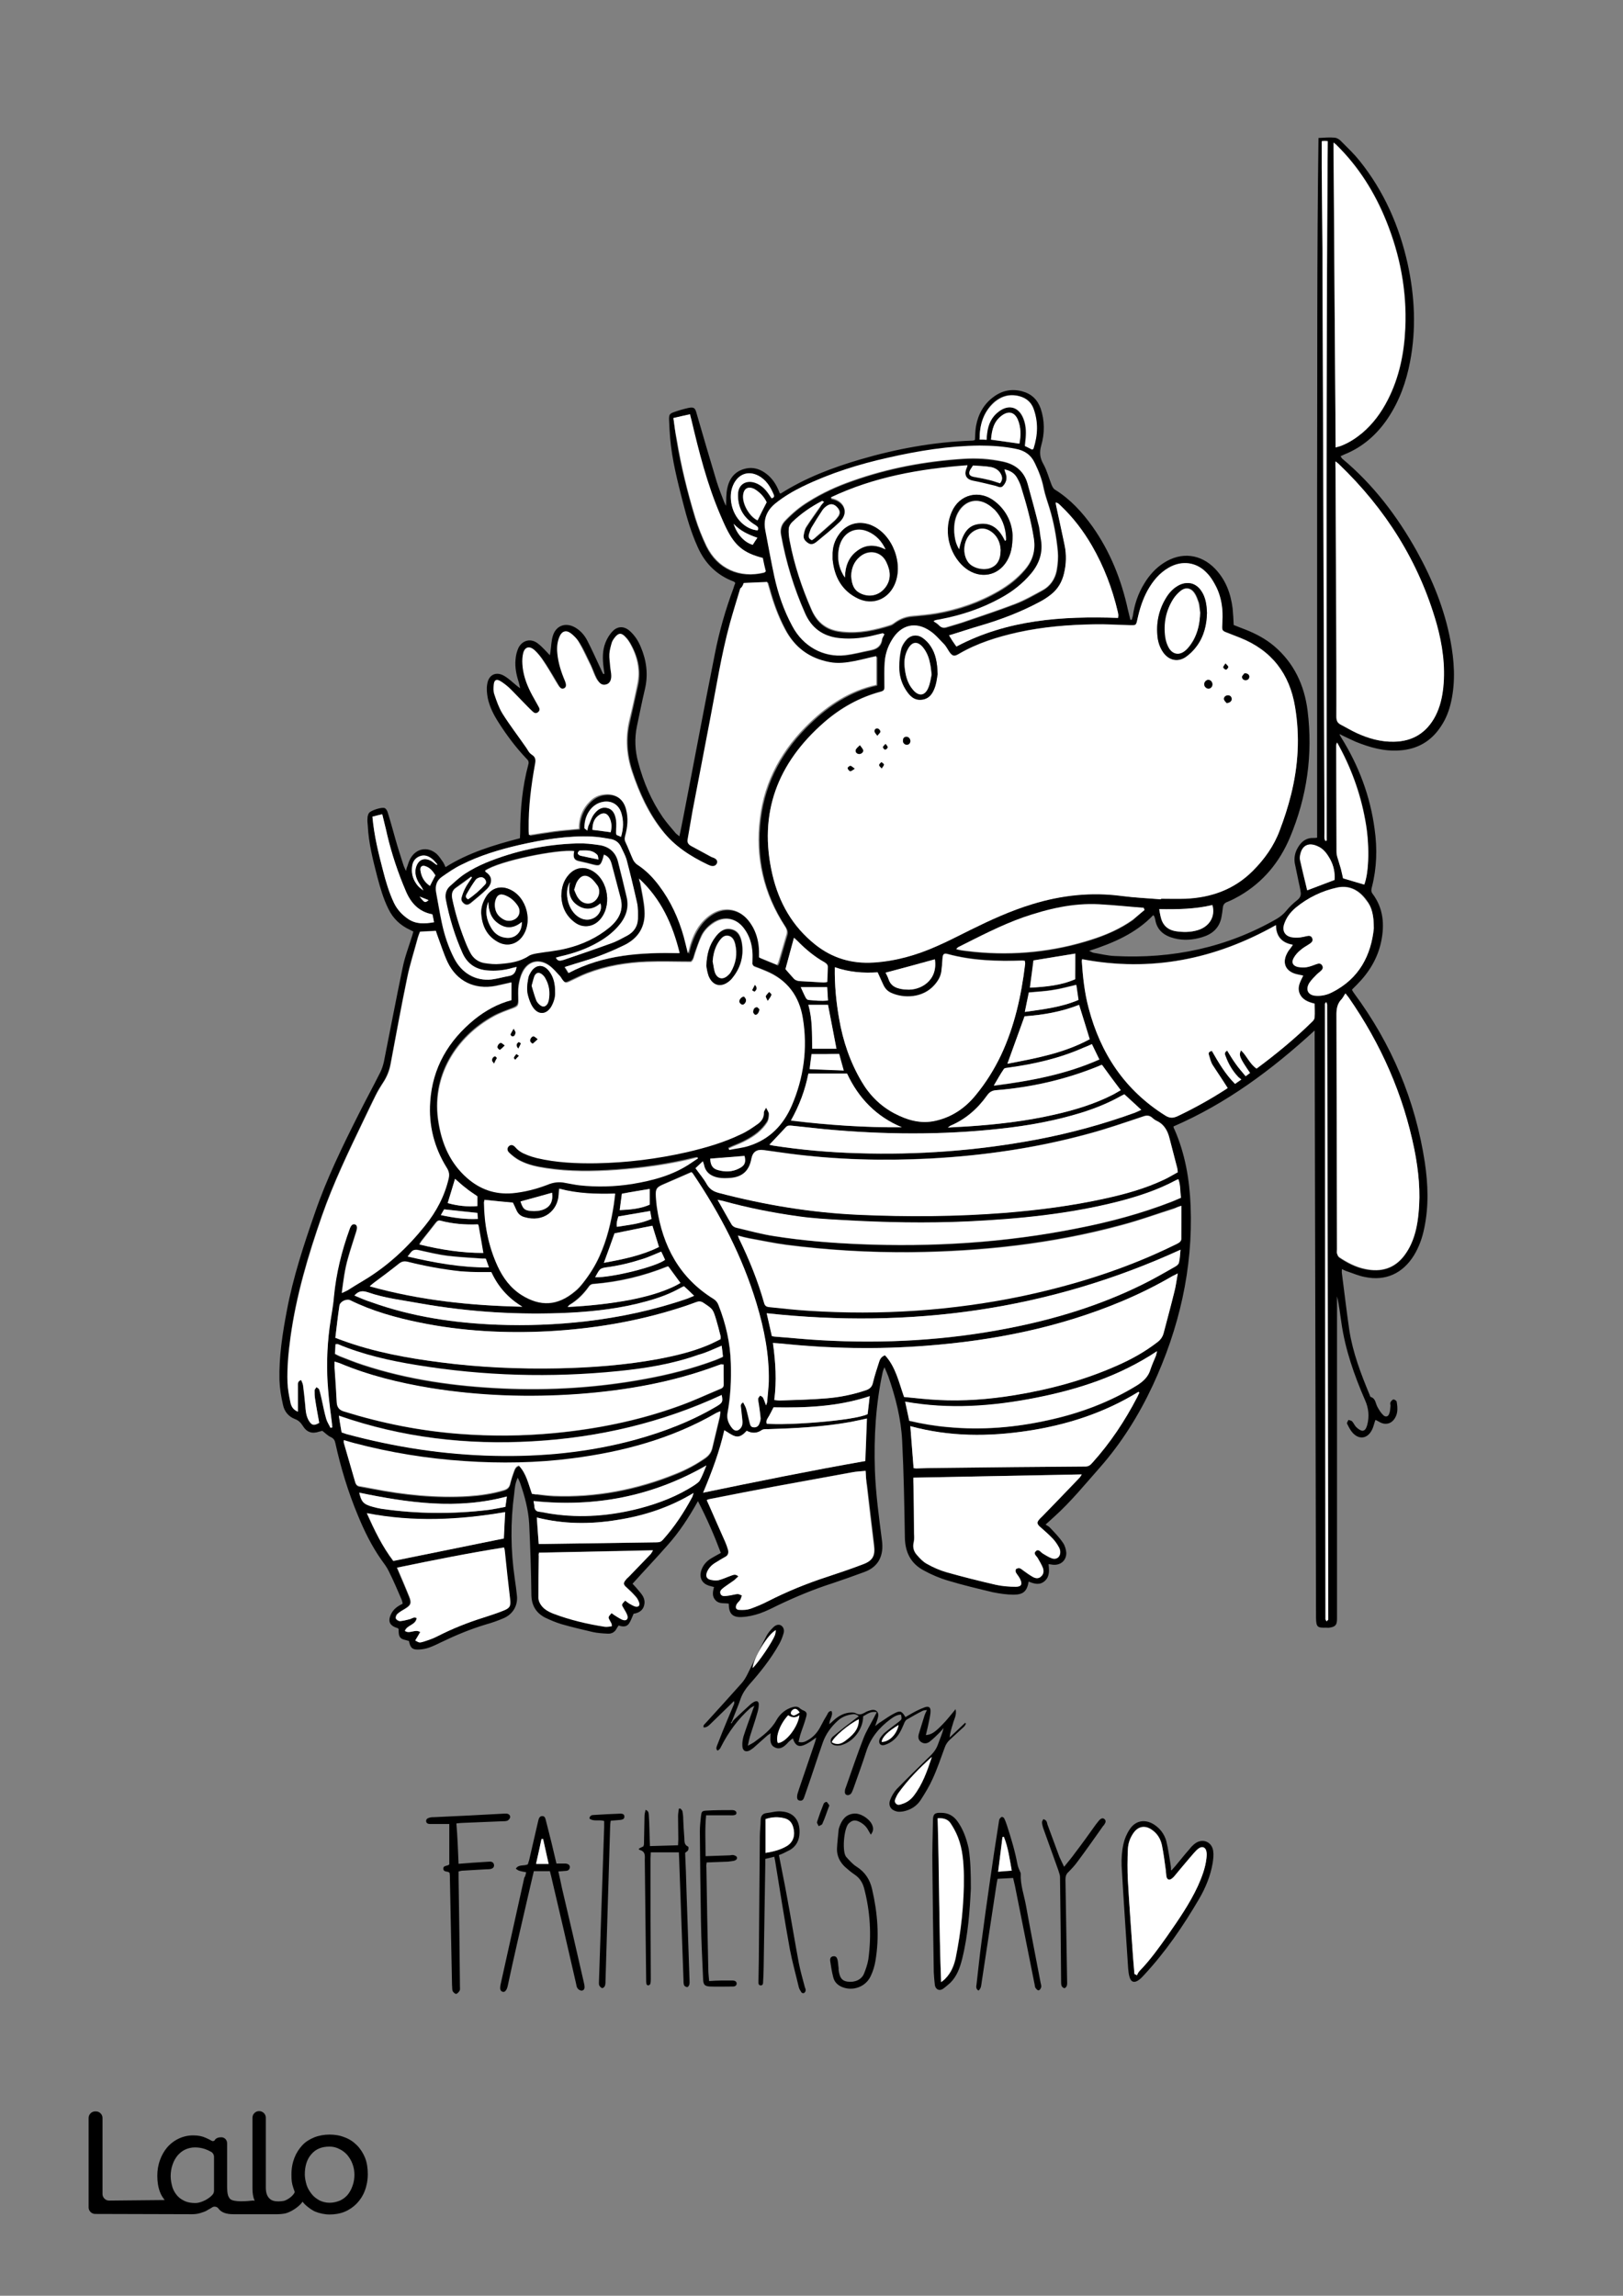 <?xml version="1.0" encoding="utf-8"?>
<!-- Generator: Adobe Illustrator 24.0.3, SVG Export Plug-In . SVG Version: 6.00 Build 0)  -->
<svg version="1.1" id="Layer_1" data-layer="Layer_1" xmlns="http://www.w3.org/2000/svg" xmlns:xlink="http://www.w3.org/1999/xlink" x="0px" y="0px"
	 viewBox="0 0 595.3 841.9" style="enable-background:new 0 0 595.3 841.9;" xml:space="preserve">
<rect x="0" y="0" width="595.3" height="841.9" fill="#808080" stroke="none"/>
<g id="Black">
<style type="text/css">
	.st0{fill:#FFFFFF;}
</style>
</g>

<g id="Color">
<path d="M133.9,791.3c-0.7-1.7-1.7-3.3-3-4.6s-2.8-2.3-4.5-2.9c-1.7-0.7-3.6-1-5.5-1s-3.8,0.3-5.6,1c-1.7,0.7-3.2,1.6-4.4,2.9
	c-1.2,1.3-2.2,2.8-2.9,4.6c-0.7,1.8-1.1,3.8-1.1,6.1c0,2.2,0.1,3.2,0.7,5c0.2,0.5,0.5,1.4,0.5,1.5c-0.4,1.1-2.1,2.6-3.9,3.2
	c-0.7,0.1-1.3,0.2-2,0.2c-1.4,0-2.6-0.2-3.5-1.2c-0.8-0.9-1.2-2-1.2-4v-25.5c0-1.3-1.1-2.4-2.4-2.4H95c-1.3,0-2.4,1.1-2.4,2.4v25.9
	c0,1.7,0.2,3.1,0.7,4.3c0,0.1,0.1,0.2,0.1,0.3c-0.2-0.1-0.5-0.1-0.7-0.1c-1.9,0.2-6.9,0.7-8.3-0.6c-0.1-0.1-0.2-0.2-0.3-0.4
	c-0.8-1-0.8-3.2-0.8-4.5V786c0-1.1-0.7-2-1.8-2.2l0,0l0,0l0,0c-0.2,0-2-0.2-2.7,1l0,0c-0.2,0.4-0.8,0.5-1.1,0.3l0,0
	c-0.7-0.4-1.5-0.8-2.2-1.1c-1.3-0.6-2.8-0.9-4.4-0.9c-3.7-0.1-7.2,1.5-9.7,4.3c-1.2,1.4-2.1,3-2.7,4.7c-0.7,1.9-1,3.8-1,5.8
	c0,2.2,0.3,4.2,1,6c0.4,1.1,1,2,1.7,2.9L40,807c-1.3,0-2.4-1.1-2.4-2.4v-27.9c0-1.3-1.1-2.4-2.4-2.4h-0.3c-1.3,0-2.4,1.1-2.4,2.4
	v32.8c0,1.3,1.1,2.4,2.4,2.4l35.5,0.1c1,0,2-0.1,3-0.4c0.9-0.3,2-0.6,2.7-1.1c0.4-0.2,0.6-0.4,0.9-0.5c0.3-0.2,0.5-0.3,0.8-0.5
	c0.7-0.5,1.8-0.3,2.3,0.4c1.1,1.5,2.9,2.1,5.5,2.1h16c1.1,0,2.1-0.1,3.1-0.3c2-0.5,5-2.4,6.3-4.3c0-0.1-0.1,0.1,0,0
	c0.7,1.2,3.2,3,4.5,3.6c1.7,0.7,3.6,1.1,5.4,1.1c1.9,0,3.8-0.3,5.5-1c3.4-1.4,6.1-4.2,7.4-7.7c0.7-1.8,1.1-3.9,1.1-6.1
	C134.9,795.1,134.6,793.1,133.9,791.3z M78.5,803.4c0,0.5-0.2,1.1-0.6,1.5c-0.7,0.8-1.6,1.4-2.5,1.9c-1.2,0.6-2.4,1.1-3.8,1.1
	c-1.3,0-2.7-0.2-3.8-0.7c-1-0.5-1.9-1-2.7-1.9c-0.8-0.9-1.3-1.7-1.8-3c-0.4-1.4-0.7-2.8-0.7-4.2s0.2-2.9,0.7-4.3
	c0.4-1.2,1-2.3,1.8-3.3c0.8-0.9,1.7-1.7,2.8-2.2c1.1-0.5,2.3-0.8,3.6-0.8c1.3,0,2.5,0.2,3.7,0.6c0.8,0.3,1.5,0.6,2.2,1
	s1.1,1.1,1.1,1.9C78.5,791,78.5,803.4,78.5,803.4z M129.3,801.6c-0.4,1.2-1,2.3-1.8,3.3c-0.8,0.9-1.7,1.6-2.8,2.1
	c-1.2,0.5-2.5,0.8-3.8,0.8s-2.5-0.3-3.6-0.8c-1.1-0.6-2.1-1.3-2.9-2.3s-1.5-2.1-1.9-3.3c-0.4-1.3-0.7-2.7-0.7-4
	c0-3.1,0.8-5.6,2.4-7.4c1.6-1.9,3.8-2.8,6.7-2.8c1.2,0,2.5,0.3,3.6,0.9c1.1,0.5,2.1,1.3,2.9,2.2c0.8,1,1.5,2.1,1.9,3.3
	c0.5,1.3,0.7,2.6,0.7,4C130,798.8,129.8,800.3,129.3,801.6z"/>
<path d="M491.3,269.3c0.2,0.4,0.4,0.7,0.6,1.1c6.5,10.4,10.7,21.6,12.3,33.7c1,7.1,0.8,14.2-1,21.2c-0.2,0.8-0.4,1.6,0.2,2.4
	c4,5.3,4.5,11.3,3.2,17.6c-1.3,6.2-4.5,11.4-9,15.9c-0.5,0.5-1,1-1.5,1.5c0,0-0.1,0.1-0.2,0.3c0.2,0.4,0.5,0.9,0.8,1.3
	c13.7,18.5,22.4,39.1,25.9,61.9c1.2,8.1,1.5,16.1-0.2,24.2c-0.7,3.5-1.9,6.9-3.8,10c-4.1,6.6-10.4,9.5-18,7.9
	c-2.2-0.4-4.2-1.3-6.3-2c-0.7-0.2-1.3-0.5-2.1-0.9c0,0.7-0.1,1.1,0,1.6c0.9,6.9,1.7,13.8,2.7,20.7c1.3,8.4,4.3,16.2,7.5,23.9
	c0.1,0.3,0.2,0.7,0.4,0.7c1.8,0.6,1.7,2.3,2.4,3.6c0.6,1.1,1.2,2.1,2.1,3c0.9,0.9,1.9,0.7,2.3-0.6c0.3-0.8,0.3-1.7,0.4-2.5
	c0.1-0.5-0.2-1.1,0-1.5c0.2-0.5,0.7-1,1.1-1.1c0.4,0,1.2,0.5,1.2,0.9c0.4,2.4,0.5,4.7-1.2,6.7c-1.2,1.4-3,1.7-4.7,0.9
	c-0.6-0.3-1.2-0.7-1.9-1c-0.5,1.3-0.7,2.6-1.3,3.7c-1.6,3.2-4.7,3.7-7.1,1c-0.8-0.9-1.4-2.1-2-3.3c-0.2-0.3,0.3-0.9,0.5-1.4
	c0.4,0.2,1,0.2,1.3,0.5c0.6,0.6,0.9,1.5,1.5,2.1c0.6,0.6,1.5,1.3,2.3,1.4c1.1,0,1.5-1.2,1.8-2.2c0.8-3.1,0.5-6.1-0.8-9
	c-4-9.2-7.3-18.6-8.7-28.5c-0.5-3.2-0.8-6.4-1.6-9.6c0,1.5,0,3,0,4.4c0,29.6,0,59.1,0,88.7c0,8.4,0,16.8,0,25.2
	c0,2.2-0.6,2.9-2.8,3.2c-0.4,0.1-0.7,0-1.1,0c-3.3,0.1-3.7-0.2-3.8-3.5c-0.2-70.7-0.3-141.4-0.5-212.2c0-0.9,0-1.8,0-3.3
	c-15.8,14.5-32.4,26.8-51.8,35.2c0.1,0.4,0.1,0.7,0.3,0.9c4,9,5.6,18.5,6,28.2c0.9,23.1-4.2,45-13.9,65.9
	c-5.1,10.9-11.4,21-19.4,30.1c-5.4,6.1-10.6,12.5-16.7,18c-1,0.9-1.9,1.7-3.2,2.9c0.6,0.4,1.1,0.6,1.5,1c1.7,1.8,3.5,3.6,4.9,5.7
	c0.7,1,1.1,2.4,1.2,3.6c0.1,2.9-2.2,4.8-5.1,4.4c-0.4-0.1-0.8-0.1-1.4-0.2c0.2,2.2,0.5,4.4-1.3,6.1c-1.9,1.8-4,1.1-6,0.3
	c-0.6,3.5-1.9,4.8-5.5,4.8c-2.6,0-5.2-0.4-7.7-0.9c-5.4-1.3-10.9-2.6-16.2-4.2c-3.1-0.9-6.2-2.2-9.1-3.8c-4.7-2.5-6.8-6.6-6.9-12
	c-0.2-11.8-0.4-23.7-1-35.5c-0.4-8.1-2.4-16-5.1-23.7c-0.4-1-0.8-2-1.4-3.3c-0.3,0.8-0.5,1.2-0.6,1.6c-2.6,11.9-3.3,24-2.9,36.1
	c0.3,8.7,1.5,17.3,2.6,25.9c0.7,5.4-1.2,9.6-6.5,11.5c-3.8,1.4-7.7,2.8-11.6,4.1c-6.9,2.2-13.6,5-20.1,8.1c-2.2,1.1-4.4,2.2-6.7,3
	c-2.1,0.7-4.3,1.2-6.5,1.3c-3.5,0.2-4.8-1.3-4.8-4.9c-1.6-0.3-3.5,0.2-4.8-1.2c-1.4-1.4-1.1-3.1-0.6-4.9c-0.7-0.2-1.3-0.3-1.9-0.5
	c-2.4-0.8-3.5-2.7-2.9-5.2c0.6-2.2,2-3.8,3.9-4.9c1-0.6,2.1-1.2,3.4-1.9c-2.4-6.4-5.1-12.6-8.4-19c-3.3,5.9-6.8,11.3-11.1,16.1
	c-4.2,4.8-8.6,9.4-12.9,14.2c1,1,2,2.2,3,3.4c0.9,1.1,1.5,2.3,1.4,3.7c-0.2,2.2-1.5,3.5-4,3.9c-0.6,1.3-1,2.6-1.7,3.6
	c-0.9,1.3-2.3,1.2-3.8,0.7c-0.2,0.3-0.4,0.6-0.6,0.9c-0.7,1.5-1.9,2.2-3.4,2.1c-1.9-0.1-3.7-0.2-5.5-0.6c-3.8-0.9-7.7-1.8-11.5-2.9
	c-2-0.6-4.1-1.5-6-2.4c-3.4-1.8-5-4.6-5-8.6c-0.1-8.6-0.4-17.2-0.8-25.8c-0.3-5.1-1.6-10-3.3-14.9c-0.2-0.6-0.5-1.1-0.9-2
	c-1,2.1-1.1,4-1.3,5.9c-1.4,10.4-1.3,20.7,0.2,31.1c0.3,2.1,0.6,4.1,0.8,6.2c0.4,3.6-1.4,6.8-4.8,8.3c-2.1,0.9-4.3,1.7-6.5,2.3
	c-5.7,1.7-11.2,4-16.6,6.6c-1.4,0.7-2.9,1.4-4.3,1.9c-1.1,0.4-2.2,0.6-3.4,0.7c-2.7,0.2-3.5-0.5-4-3.1c-1.1-0.4-2.5-0.5-3.1-1.2
	c-0.7-0.7-0.7-2-0.7-3.2c-0.1-0.1-0.2-0.2-0.3-0.3c-3-0.9-3.8-2.5-2.4-5.3c0.9-1.8,2.4-2.8,4.2-3.7c-0.1-0.6-0.2-1-0.4-1.5
	c-1.5-3.5-3-7-4.7-10.4c-0.7-1.5-1.8-2.9-2.8-4.3c-3.5-5-6.2-10.5-8.5-16.1c-3.6-8.6-6.3-17.5-8.3-26.6c-0.2-1-0.6-1.7-1.7-2.2
	c-1.1-0.5-1.9-1.4-3.1-2.3c-0.2,0.1-0.7,0.2-1.1,0.3c-2.6,0.9-4.6,0.3-6.1-2.2c-0.7-1.1-1.5-1.9-2.8-2.4c-2.4-0.9-3.9-2.8-4.4-5.2
	c-0.7-3-1.2-6.1-1.3-9.1c-0.2-8.6,1.1-17,2.7-25.4c2.3-12.3,6.2-24.1,10.3-35.9c4.3-12.5,10.1-24.4,16-36.1c2.6-5.2,5.4-10.3,8-15.5
	c0.6-1.2,1-2.5,1.3-3.8c2.3-11.5,4.5-23.1,6.9-34.6c0.8-4,2.3-7.8,3.5-11.7c0.1-0.5,0.3-0.9,0.4-1.5c-0.5-0.2-0.8-0.4-1.2-0.6
	c-3.5-1.6-6.2-4.1-7.9-7.6c-1.9-3.8-3-7.7-4.1-11.8c-1.6-6.2-3.2-12.4-3.5-18.8c-0.1-0.9-0.2-1.9-0.1-2.8c0-0.6,0.2-1.3,0.5-1.8
	c0.6-1,5-2.4,5.9-1.8c0.5,0.3,0.8,0.9,1,1.5c1,3.2,1.9,6.5,2.8,9.7c0.9,3.2,1.9,6.3,2.9,9.4c0.2,0.7,0.5,1.3,1,2.4
	c0.2-0.8,0.3-1.3,0.5-1.7c0.3-0.9,0.6-1.9,1.1-2.8c2.1-3.8,6.3-4.6,9.6-1.8c1,0.9,1.7,2.1,2.5,3.2c0.3,0.5,0.5,1,0.8,1.7
	c8.4-5.3,17.7-8.1,27.3-10.6c0-0.7,0.1-1.3,0.1-2c0-8.5,0.8-16.9,3-25.1c0.3-1.1-0.2-1.6-0.8-2.2c-3.8-4-7.1-8.4-10.1-13.1
	c-1.8-2.8-3.3-5.7-4-9c-0.3-1.7-0.5-3.4-0.2-5.1c0.5-3.5,3.3-4.8,6.3-3c1.7,1,3.2,2.5,4.7,3.7c0.2,0.2,0.4,0.3,1.1,0.8
	c-0.2-1-0.4-1.5-0.5-2.1c-0.9-2.8-1.5-5.6-1.2-8.5c0.1-1.5,0.5-3,1.1-4.3c1.5-2.8,4.6-3.5,7.1-1.5c1.6,1.2,2.9,2.8,4.4,4.3
	c0.1-0.4,0.1-0.9,0.2-1.3c0.3-2,0.3-4,0.9-5.9c1.2-3.8,4.8-5,8.3-2.9c2,1.2,3.4,2.9,4.4,4.9c1.7,3.3,3.2,6.7,4.8,10.1
	c0.3,0.7,0.6,1.4,1,2c0.1,0,0.3-0.1,0.4-0.1c-0.1-0.7-0.2-1.5-0.3-2.2c-0.4-3.2-0.5-6.3,0.7-9.3c0.6-1.5,1.5-3,2.6-4.1
	c1.9-2,4.3-1.9,6.3-0.1c1.8,1.6,3.1,3.6,4,5.8c2.1,4.9,2.8,10,1.6,15.3c-1.1,4.6-2,9.2-3,13.9c-0.9,4.4-0.7,8.9,0.5,13.2
	c1.9,7.2,4.8,14,9,20.1c1.4,2,3,3.8,4.6,5.7c0.3,0.4,0.8,0.7,1.5,1.3c0.5-2.5,1-4.7,1.4-6.9c3.9-20,7.6-40,11.6-60
	c1.6-8.2,3.9-16.2,6.8-24c0.2-0.7,0.4-1.3,0.7-2c-0.2-0.2-0.3-0.4-0.5-0.5c-6.2-2.3-10.6-6.6-13.3-12.7c-2.4-5.3-4-10.8-5.4-16.3
	c-2-7.8-4-15.6-4.7-23.6c-0.2-2.3-0.3-4.6-0.4-6.9c0-1.8,0.2-2.1,1.9-2.7c1.7-0.6,3.4-1.1,5.2-1.5c2-0.4,2.5,0,3,2
	c2.4,8.3,4.8,16.5,7.3,24.8c0.8,2.6,1.8,5.1,2.8,7.7c0.2,0.5,0.5,1,0.7,1.4c0.1-2.2,0-4.5,0.5-6.6c0.8-3.7,3-6.3,6.9-7.1
	c2.4-0.5,4.6,0.1,6.6,1.4c2.3,1.5,3.9,3.6,5,6c0.3,0.6,0.5,1.2,0.7,1.7c0.3,0,0.4,0.1,0.5,0c9-5.7,18.8-9.4,29-12.4
	c13.3-3.9,26.9-6.4,40.8-6.9c0.3,0,0.6,0,0.9-0.1c0.1,0,0.2-0.1,0.4-0.2c0.1-1.7,0.1-3.4,0.4-5.1c0.8-4.4,2.9-8.1,6.5-10.7
	c3.1-2.3,6.6-3,10.4-2c3.4,0.9,5.6,3,6.8,6.3c1.5,4.5,1.5,9.1,0.2,13.6c-0.7,2.5-0.5,4.5,0.8,6.8c1.3,2.3,2,5.1,3,7.6
	c0.3,0.7,0.7,1.5,1.3,1.8c5.6,3.5,9.9,8.2,13.7,13.5c6.5,9.2,10.6,19.5,13,30.5c0.3,1.2,0.6,2.5,0.9,3.7c0.2,0,0.4,0,0.5,0
	c0.1-0.5,0.3-0.9,0.4-1.4c0.6-4.2,1.9-8.2,4.2-11.9c1.8-3,4.2-5.7,7.2-7.6c6.4-4.1,13.5-3.3,18.8,2.2c3.9,4.1,5.7,9,6.4,14.5
	c0.2,2,0.3,4,0.4,6.1c1.5,0.6,3,1.2,4.6,1.8c3.7,1.5,7.1,3.3,10.2,5.9c7.3,6.2,11.1,14.3,12.3,23.7c2,16.1-0.2,31.6-6.5,46.6
	c-3.8,9-9.8,16.3-18.4,21.3c-1.4,0.8-2.9,1.6-4.4,2.2c-1.2,0.4-1.7,1.1-1.8,2.3c-0.1,1.1-0.3,2.3-0.5,3.4c-0.8,4-3.4,6.2-7.1,7.3
	c-3.3,1-6.8,1.3-10.2,0.4c-3.6-0.9-6.4-2.9-7-7c-0.1-0.4-0.2-0.7-0.3-1c0-0.1-0.2-0.2-0.4-0.5c-6.4,6.7-14.6,10.2-23.5,13.1
	c0.7,0.3,1.1,0.6,1.5,0.7c2.6,0.4,5.2,1.1,7.9,1.2c21.1,1.1,41.1-3.1,59.5-13.7c1.3-0.8,2.4-1.7,3.4-2.9c1.1-1.4,2.5-2.7,4-3.9
	c1-0.8,1.4-1.6,1.3-2.7c-0.2-1.6-0.6-3.1-0.9-4.6c-0.4-2.1-0.9-4.2-1.3-6.3c-0.3-2,0.1-3.9,1.1-5.6c1.3-2.3,3.1-3.7,5.9-3.6
	c0.3,0,0.7,0,1.2-0.1c0-42.8,0-85.5,0-128.3c0.1-42.7-0.1-85.3,0.5-128.3c2.2-0.1,4.1-0.3,6-0.1c0.9,0.1,1.9,0.8,2.5,1.5
	c2.3,2.3,4.6,4.5,6.6,7c8.9,11.1,14.5,23.8,17.6,37.7c2.6,11.9,3.2,23.9,0.9,35.9c-1.4,7.4-3.9,14.4-8.1,20.7
	c-4,6-9.3,10.7-16.1,13.4c-0.4,0.2-0.8,0.4-1.3,0.6c0.2,0.3,0.4,0.7,0.6,0.9c11.4,9.5,20.2,21.1,27.4,34
	c5.7,10.3,10.1,21.1,12.3,32.7c1.4,7.4,1.9,14.8,0.3,22.2c-0.7,3.3-1.9,6.5-3.8,9.3c-3.6,5.5-8.7,8.4-15.2,8.8
	c-5.7,0.4-10.9-1.1-16.1-3.2c-1.6-0.7-3.2-1.5-4.9-2.3C491.5,269.2,491.4,269.3,491.3,269.3z M425.8,329.8c0-0.1,0-0.2,0-0.3
	c3,0,6,0.1,9,0c9.4-0.4,17.8-3.4,24.7-10.2c4.3-4.3,7.8-9.2,9.9-14.9c1.6-4.2,3-8.5,4.1-12.9c2.7-10.7,3.4-21.5,1.5-32.4
	c-2-12.1-8.6-20.7-20.2-25.3c-1.5-0.6-3.1-1.2-4.6-1.8c-1.9-0.7-2-0.9-1.9-2.8c0.1-2,0.2-4,0-6c-0.3-3.1-1.1-6.1-2.6-8.8
	c-0.8-1.5-1.8-3-2.9-4.2c-3.9-4.1-9.2-4.9-14.1-2.1c-3.5,2-5.9,5-7.8,8.4c-1.8,3.3-2.9,6.9-3.7,10.5c-0.5,2.3-0.5,2.2-2.8,2.2
	c-4.4-0.1-8.7-0.4-13.1-0.3c-9.3,0.2-18.6,0.9-27.8,2.9c-7.7,1.7-15.1,4-21.9,8c-1.6,0.9-2.3,0.7-3.4-0.8c-0.6-0.9-1.1-1.9-1.8-2.7
	c-1.7-1.7-3.3-3.7-5.3-5c-5.3-3.6-10.6-2.2-13.9,3.2c-1.5,2.6-2.5,5.4-2.7,8.3c-0.2,2.8-0.1,5.6-0.1,8.4c0,1.7-0.1,2.1-1.4,2.4
	c-7.8,2.1-14.8,6-20.8,11.3c-17,14.9-24.1,33.2-18.9,55.7c2.4,10.3,7.4,19,15.7,25.7c6.3,5.1,13.4,7.1,21.4,6.6
	c8.1-0.5,15.8-2.7,23.2-6c4.2-1.9,8.3-4,12.4-6c7.3-3.6,14.7-7,22.6-9.4c10.8-3.3,21.7-4.5,32.9-3
	C416.2,329.2,421.1,329.4,425.8,329.8z M256,424.8c-0.1-0.2-0.1-0.3-0.2-0.5c-0.3,0-0.7,0-1,0.1c-9.5,2.3-19.1,3.7-28.9,4.4
	c-8.6,0.6-17.2,0.7-25.7-0.6c-3.3-0.5-6.5-1.1-9.5-2.7c-1.5-0.8-2.9-1.9-4.1-3c-0.9-0.8-0.8-1.8-0.1-2.5c0.7-0.6,1.5-0.5,2.4,0.5
	c1.1,1.3,2.5,2.1,4.1,2.7c1.2,0.5,2.4,0.9,3.7,1.2c7.2,1.7,14.5,2,21.8,1.9c11.3-0.2,22.4-1.6,33.4-4.1c6.7-1.5,13.3-3.4,19.6-6.5
	c2.2-1.1,4.3-2.5,6.4-3.9c1.4-1,2.3-2.4,2.1-4.2c0-0.4,0.3-0.8,0.8-1.7c0.6,1.1,1.1,1.8,1.1,2.4c0,1-0.1,2.3-0.7,3.1
	c-0.9,1.4-2.1,2.7-3.4,3.8c-2.7,2.2-5.9,3.7-9.2,5c-0.5,0.2-1,0.5-1.5,0.7c0.1,0.2,0.1,0.3,0.2,0.5c2.4-0.5,5-0.7,7.3-1.5
	c7.5-2.4,12.6-7.7,15.6-14.7c4.4-10.2,5.9-21,4.1-32c-1.3-8.1-5.7-14.1-13.5-17.3c-1.3-0.5-2.5-1-3.8-1.5c-0.9-0.3-1.2-0.9-1.2-1.8
	c0.1-1.2,0.1-2.4,0-3.6c-0.3-3.2-1.1-6.2-3.1-8.8c-3-3.8-7.4-4.5-11.4-1.8c-1.8,1.3-3.3,2.9-4.2,4.8c-0.9,2.1-1.6,4.3-2.4,6.4
	c-0.3,1-0.4,2.1-1.4,2.9c-5.4,0-10.7-0.2-16.1,0c-7.5,0.3-14.8,1.5-21.9,4.2c-2.3,0.9-4.4,2-6.6,3c-1.3,0.6-1.7,0.6-2.5-0.6
	c-0.3-0.5-0.6-1-1-1.4c-1.3-1.3-2.5-2.8-4-3.9c-3.7-2.5-7.7-1.4-9.7,2.6c-0.7,1.5-1.1,3.3-1.4,4.9c-0.2,1.8-0.1,3.6-0.1,5.4
	c0,1.8-0.4,2.1-2,2.8c-2.5,1-5,1.8-7.3,3.1c-13.2,7.3-23,21.8-19.9,39.3c1.3,7.7,4.3,14.5,10.3,19.8c4.8,4.2,10.3,6.1,16.6,5.6
	c4.5-0.4,8.8-1.5,12.9-3.1c2.1-0.8,4.3-1.1,6.5-0.7c1.7,0.4,3.5,0.7,5.3,0.9c6.5,0.7,12.9,0.5,19.3-0.5c7.8-1.3,15.3-3.3,21.9-7.9
	C254.5,425.7,255.3,425.3,256,424.8z M272.8,213.8c-0.3,0.8-0.6,1.5-0.9,2.3c-1.3,4.2-2.7,8.5-3.8,12.8c-3.2,11.6-5,23.6-7.3,35.4
	c-2.2,11.1-4.3,22.2-6.4,33.4c-0.7,3.4-1.2,6.9-1.8,10.4c-0.2,1.1,0.1,1.8,1.1,2.3c2.4,1.3,4.8,2.6,7.2,3.9c0.4,0.2,0.9,0.3,1.4,0.6
	c1,0.5,1.4,1.3,1,2.1c-0.5,1-1.3,1-2.2,0.8c-0.3-0.1-0.7-0.2-1-0.4c-6.5-3-12.4-6.8-16.9-12.6c-5.1-6.5-8.5-13.9-11.1-21.7
	c-2-6.1-2.5-12.2-1-18.4c1-4.5,2-9,3-13.4c1.2-5.5-0.1-10.7-2.9-15.5c-0.5-0.8-1-1.6-1.7-2.2c-1.2-1.2-2.1-1.2-3.3,0.1
	c-0.6,0.6-1.1,1.4-1.4,2.2c-0.4,1.3-0.8,2.8-0.9,4.2c-0.1,1.6,0.1,3.1,0.3,4.7c0.1,1.1,0.4,2.3,0.4,3.4c0,1.6-0.7,2.7-1.9,3.1
	c-1.4,0.4-2.4-0.3-3.1-1.4c-0.5-0.7-0.9-1.5-1.2-2.2c-0.5-1.2-1-2.4-1.5-3.6c-1.3-2.7-2.5-5.5-4.1-8.1c-0.8-1.3-1.9-2.5-3.1-3.5
	c-1.7-1.3-3.3-0.6-4.1,1.3c-0.8,1.9-0.9,3.9-0.8,5.9c0.3,3.6,1.4,7,2.8,10.3c0.6,1.5,0.5,2.3-0.3,2.7c-0.8,0.4-1.5,0-2.3-1.3
	c-1-1.7-2-3.5-3.1-5.2c-0.9-1.5-1.9-3.1-2.9-4.5c-0.8-1.1-1.7-2.2-2.7-3.1c-1.7-1.6-3.4-1.1-4,1.2c-0.3,1.3-0.4,2.7-0.3,4
	c0.2,3.6,1.4,7,3,10.3c0.8,1.7,1.8,3.4,2.8,5.1c0.4,0.8,0.8,1.6-0.1,2.3c-0.8,0.6-1.5,0.2-2.1-0.4c-1.2-1.1-2.3-2.3-3.5-3.5
	c-1.7-1.7-3.3-3.4-5-5.1c-0.9-0.9-2-1.7-3.1-2.4c-1.5-0.9-2.3-0.5-2.5,1.2c-0.1,1.2-0.2,2.5,0.2,3.6c0.8,2.4,1.6,5,3,7.1
	c2.7,4.3,5.8,8.4,8.7,12.5c0.6,0.9,1.2,2,2,2.5c1.6,1,1.4,2.2,1.2,3.7c-1.4,7.8-2.4,15.6-2.3,23.5c0,0.7,0.1,1.5,0.1,2.3
	c3.2-0.5,6.2-1,9.2-1.4c3-0.4,6.1-0.6,9.1-0.9c0.1-0.8,0.1-1.4,0.1-1.9c0.4-3.1,1.6-5.8,3.8-8c1.5-1.5,3.3-2.5,5.5-2.7
	c3.9-0.4,6.9,1.5,7.9,5.4c0.9,3.3,0.6,6.5-0.3,9.8c-0.2,0.8-0.3,1.4,0.1,2.3c1,2.1,1.8,4.4,2.8,6.5c0.3,0.6,0.7,1.2,1.3,1.6
	c3.3,2.2,6,4.9,8.3,8c4.2,5.6,7.1,11.9,9,18.7c0.5,1.8,0.9,3.7,1.5,6c0.4-1.6,0.7-2.8,1.1-3.9c1.4-4.1,3.5-7.7,7.1-10.2
	c4.6-3.2,9.9-2.5,13.6,1.6c0.8,1,1.6,2.1,2.2,3.2c1.4,2.6,2.1,5.5,2.1,8.5c0,0.8,0,1.5,0,2.3c2.3,1,4.4,1.8,6.6,2.7
	c0.2-0.5,0.5-0.8,0.5-1.1c1-3.3,1.9-6.6,2.9-9.9c0.4-1.2,0.1-2.1-0.6-3.2c-7.9-12.1-10.9-25.4-9.1-39.6c1.7-13.9,8.3-25.5,18.4-35.1
	c6.8-6.5,14.6-11.6,24-13.7c0.2,0,0.3-0.2,0.3-0.2c0-3.6,0-7,0-10.4c-2.8,0.6-5.3,1.3-7.9,1.8c-3,0.6-6.1,0.9-9.2,0.4
	c-7.5-1.4-13-5.5-16.5-12.2c-2.5-4.7-4.3-9.7-5.7-14.8c-0.2-0.8-0.5-1.6-0.7-2.4C278.5,213.6,275.7,213.7,272.8,213.8z M121.2,523.6
	c0.2-0.1,0.4-0.1,0.6-0.2c0-0.4,0-0.8-0.1-1.3c-0.5-4.1-1.1-8.1-1.4-12.2c-0.7-7.7-0.4-15.5,0.5-23.2c0.5-3.8,1.3-7.5,1.6-11.3
	c0.8-8.5,2.8-16.7,5.7-24.6c0.6-1.5,1.1-2.1,1.9-1.9c0.9,0.2,1.1,1.1,0.6,2.7c-1,3.2-2.1,6.4-3,9.7c-1.2,4.1-1.7,8.2-2.3,12.8
	c0.9-0.4,1.5-0.7,2.1-1c1.9-1.1,3.8-2.3,5.7-3.5c8.9-5.2,16.3-12.2,22.7-20.2c4.1-5.1,7.2-10.8,8.7-17.4c0.3-1.4,0.1-2.5-0.7-3.8
	c-4.7-7.4-6.7-15.5-6.1-24.2c0.8-12.5,6.7-22.5,16.3-30.3c4-3.2,8.4-5.7,13.5-7c0-1.1,0-2.2,0-3.3c0-1,0-2.1,0-3.2
	c-2,0.4-3.9,0.9-5.8,1.3c-7.7,1.4-14.2-1.7-17.6-8.7c-1.5-3-2.4-6.3-3.6-9.4c-0.2-0.7-0.4-1.3-0.7-2.1c-2,0.1-3.8,0.2-5.8,0.3
	c-0.3,0.8-0.6,1.5-0.8,2.2c-1.3,4.9-2.9,9.8-3.9,14.7c-2.2,10.5-4.1,21.1-6.1,31.7c-0.5,2.4-1.4,4.7-2.7,6.7c-1,1.5-2,3.1-2.8,4.8
	c-1.6,3.1-3,6.2-4.5,9.3c-5.5,11.4-11,22.8-15.2,34.9c-5.1,14.5-9.4,29.2-11.5,44.4c-0.8,5.5-1.3,11.1-1.1,16.7
	c0.1,2.5,0.6,5,1.1,7.4c0.3,1.3,1,2.6,2.7,3.2c0-0.8,0-1.4,0-1.9c0-2.5-0.1-5,0-7.5c0-0.8-0.2-1.8,1.2-2.2c0.2,0.7,0.6,1.3,0.7,2
	c0.3,2.4,0.6,4.8,0.8,7.3c0.2,1.9,0.3,3.9,1.3,5.6c1.1,1.8,1.9,2,3.8,0.8c-0.5-2.9-1-5.8-1.5-8.7c-0.2-1.1-0.2-2.1-0.2-3.2
	c0-0.4,0.4-0.8,0.7-1.2c0.3,0.3,0.9,0.5,1,0.9c0.4,1.1,0.6,2.3,0.9,3.5c0.6,2.4,1,4.9,1.7,7.3C120,521.5,120.7,522.5,121.2,523.6z
	 M450.3,399c-1.9-2.9-3.8-5.7-5.5-8.5c-0.7-1.1-1-2.5-1.4-3.8c-0.2-0.6-0.1-1.2,1.1-1.4c2.4,4.1,4.9,8.5,8.5,12.1
	c0.7-0.5,1.4-1,2.3-1.6c-0.5-0.4-0.9-0.6-1.1-0.9c-2.1-2.2-3.5-4.7-4.6-7.5c-0.3-0.7-0.6-1.5,0.5-2.2c1.1,1.6,2,3.3,3.1,4.8
	c1.1,1.6,2.4,3,3.7,4.6c0.6-0.4,1.1-0.8,1.6-1.2c-3.9-5.7-4.2-6.5-3.3-8.3c2.1,2.1,3.1,5,5.7,6.7c7.3-5.4,14.2-11.1,20.6-17.4
	c0.4-0.4,0.7-1,0.7-1.5c0.1-1.6,0-3.2,0-4.9c-2.4-0.6-4.5-1.4-5.5-3.7c-1.1-2.4,0.3-4.4,1.3-6.6c-0.9-0.2-1.7-0.3-2.4-0.5
	c-4.1-1-5.5-4.2-3.4-7.9c0.3-0.6,0.7-1.1,1.1-1.6c0.3-0.4,0.5-0.8,0.9-1.3c-4.2-0.7-6.1-3.3-6.2-7.2c-22.3,12.6-45.8,17.3-71.1,12.5
	c0,0.3-0.1,0.5-0.1,0.7c0.3,5.8,1,11.6,2.5,17.2c4.3,16.7,13.3,30.2,28.1,39.4c1.5,0.9,2.7,1,4.4,0.3c6.2-2.9,12.1-6.3,17.8-9.9
	C450,399.3,450.2,399.1,450.3,399z M255.1,428.4c1.5,2,3,3.8,4.2,5.9c1,1.8,2.5,2.6,4.4,3.1c16.8,4.4,33.7,7.3,51.1,8
	c17.9,0.8,35.8,0.7,53.7-0.7c12.4-1,24.8-2.5,37-5.3c7.3-1.6,14.5-3.6,21.3-6.8c1.8-0.8,3.5-1.9,5.2-2.8c-0.1-0.7-0.1-1.1-0.2-1.5
	c-0.9-3.6-1.9-7.2-2.8-10.8c-0.7-2.9-2-5.3-4.9-6.6c-0.5-0.2-1-0.6-1.4-1c-1.1-1-2.2-1-3.5-0.5c-6.6,2.2-13.2,4.5-19.9,6.3
	c-19,5.2-38.4,8.1-58.1,9.1c-17.3,0.9-34.6,0.5-51.7-1.8c-3.1-0.4-6.2-0.9-9.4-1.3c-2.6-0.3-4.1,0.8-4.5,3.2c-0.8,4.3-3.2,6.6-7.5,7
	c-1.6,0.2-3.2,0.2-4.7-0.1c-2.6-0.5-4.6-1.9-5.2-4.8c-0.1-0.3-0.2-0.6-0.4-1.2C256.8,426.8,255.9,427.6,255.1,428.4z M433.3,442.2
	c-1.1,0.4-1.8,0.6-2.5,0.8c-6.6,2.1-13,4.5-19.7,6.2c-25.1,6.8-50.8,9.6-76.8,9.9c-15.4,0.2-30.7-0.7-45.9-2.7
	c-4.6-0.6-9.2-1.6-13.7-2.4c-1.3-0.2-2.6-0.6-4.1-1c0.2,0.6,0.3,0.9,0.4,1.1c3.7,7.6,6.9,15.5,9.2,23.6c0.4,1.3,1.2,1.4,2.2,1.5
	c4.7,0.4,9.4,1,14.1,1.3c26.6,1.7,52.9,0,78.9-5.5c19.1-4,37.6-9.9,55.1-18.5c0.6-0.3,1.3-0.6,1.9-1c0.4-0.3,0.8-0.8,0.8-1.2
	C433.3,450.5,433.3,446.5,433.3,442.2z M306.2,354.7c-0.1,6.6,0.5,12.8,1.6,18.9c1.4,8.1,4,15.8,8.2,22.9c2.9,5,7,8.9,12,11.7
	c4.8,2.6,9.8,4,15.3,2.7c6-1.4,10.7-4.7,14.6-9.4c3.7-4.4,6.7-9.3,9.2-14.5c5-10.6,7.5-21.9,8.9-33.5c0-0.4-0.1-0.8-0.1-1.2
	c-0.3-0.1-0.6-0.1-0.8-0.1c-9.3,0.3-18.5,0-27.5-2.4c-1.4-0.4-1.9,0.1-1.9,1.7c-0.1,1.5-0.2,3-0.4,4.5c-0.3,2-1.2,3.6-2.5,5.1
	c-4.4,5-11.5,5-16,2.9c-1.3-0.6-2.2-1.6-2.8-2.9c-0.7-1.5-1.3-3-2.1-4.6C316.6,357,311.4,356.6,306.2,354.7z M432,467
	c-1,0.5-1.5,0.7-2,1c-6,3.5-12.1,6.5-18.5,9.2c-22.9,9.6-46.9,14.4-71.6,16.3c-17.8,1.4-35.7,1-53.5-0.8c-0.9-0.1-1.8-0.1-2.9-0.2
	c1,7.1,1.4,13.9,0.5,20.9c0.8,0.1,1.4,0.2,2,0.2c5.7-0.2,11.5-0.4,17.2-0.8c4.9-0.4,9.8-1.4,14.5-3c1.4-0.5,2.2-1.3,2.5-2.8
	c0.6-2.5,1.4-5,2.2-7.4c0.3-1,0.7-2,2.2-2.6c3.9,4.2,5,9.9,7,15.3c4.2,0.4,8.4,0.9,12.6,1.1c9.3,0.4,18.5-0.3,27.6-1.7
	c13-2.1,25.7-5.4,37.7-10.8c5.3-2.3,10.3-5,14.9-8.6c1.2-0.9,2-2,2.4-3.4c1.3-5,2.6-10,3.9-15C431.2,471.8,431.5,469.7,432,467z
	 M489.8,169.2c0,1.2,0,1.9,0,2.6c0.1,24,0.2,48,0.3,72c0,6.3,0.1,12.6,0,18.9c0,1.5,0.3,2.4,1.7,3.1c1.9,0.9,3.8,2.1,5.7,3
	c4.3,2,8.9,3.3,13.7,3.2c6.9-0.1,12-3.3,15.2-9.4c1.7-3.3,2.5-6.8,2.9-10.5c0.8-7.9-0.3-15.6-2.4-23.2
	c-6.5-22.9-18.8-42.3-35.9-58.7C490.8,169.9,490.5,169.7,489.8,169.2z M302.3,184c-0.4,0-0.5-0.1-0.6,0c-4.1,2.1-7.9,4.7-11.2,7.9
	c-0.6,0.6-1.1,1.6-1.2,2.4c-0.1,1.5,0.1,3,0.4,4.5c1.7,8.6,4.4,16.9,7.9,24.9c1,2.3,2.4,4.4,4.5,5.9c2.2,1.6,4.7,2.1,7.3,2.4
	c6,0.5,11.7-0.7,17.3-2.5c0.7-0.2,1.2-0.7,1.8-1.1c1.9-1.3,3.9-2,6.2-2.2c2.9-0.3,5.9-0.5,8.7-1c8.2-1.4,16-4.1,23.1-8.3
	c3.5-2,6.7-4.5,9.3-7.6c2.9-3.3,4.1-7.1,3.4-11.5c-1-6.3-2.7-12.5-4.6-18.6c-0.4-1.2-0.9-2.4-1.5-3.5c-1-1.7-2.5-2.7-4.7-3.2
	c0.3,0.9,0.5,1.5,0.7,2.1c0.3,1.5-0.2,2.9-1.2,4c-0.9,1-2,0.2-3-0.1c-2.6-0.6-5.3-1.3-7.9-1.8c-2.2-0.4-3.3-2-2.7-4.1
	c0.1-0.5,0.3-0.9,0.6-1.6c-17.6,1.3-34.4,4.3-50.2,11.8c0.3,0.3,0.5,0.4,0.8,0.4c4.4,1.1,5.8,5.3,2.6,8.5c-2.7,2.7-5.7,5-8.6,7.4
	c-0.8,0.7-1.8,1.2-3,0.5c-1.2-0.8-2-1.7-1.7-3.2c0.2-1,0.4-2.2,1-3c1.6-2.5,3.4-5,5.1-7.4C301.2,185.1,301.7,184.6,302.3,184z
	 M493.5,364.3c-0.7,1-1,1.9-1.7,2.6c-1.3,1.5-1.6,3.2-1.6,5.2c0.1,28.7,0.1,57.5,0.2,86.2c0,0.5-0.1,1,0,1.5
	c0.1,0.5,0.4,1.1,0.8,1.4c2.9,2,6.1,3.6,9.5,4.3c5.9,1.2,10.8-0.2,14.5-5.1c0.9-1.3,1.7-2.7,2.4-4.1c1.6-3.6,2.4-7.4,2.7-11.2
	c0.8-7.8,0.1-15.6-1.5-23.3c-4.1-20.3-12.3-38.9-24.1-55.8C494.4,365.4,494,365,493.5,364.3z M317.5,539.4c-1.8,0.2-3.4,0.2-5,0.5
	c-9.3,1.7-18.6,3.4-27.9,5.1c-8.1,1.5-16.2,3.1-24.3,4.7c-0.3,0.1-0.5,0.2-0.9,0.3c0.3,0.7,0.5,1.2,0.8,1.8c2,4.5,4,9,6,13.6
	c0.4,0.9,0.7,1.9,1,2.8c0.3,1.1,0.1,2.1-1.1,2.7c-1.3,0.7-2.5,1.4-3.7,2.2c-1.3,0.8-2.3,1.9-2.9,3.3c-0.6,1.6-0.1,2.6,1.5,2.9
	c0.9,0.2,1.9,0.3,2.8,0.1c1.5-0.4,3-1,4.4-1.6c0.8-0.3,1.7-0.8,2.8,0.2c-0.7,0.6-1.2,1.1-1.8,1.6c-1.1,0.8-2.3,1.5-3.3,2.3
	c-0.8,0.6-2,1.3-1.4,2.6c0.5,1.1,1.8,0.8,2.7,0.6c1.1-0.1,2.2-0.5,3.4-0.6c0.6-0.1,1.2,0.3,1.7,0.5c-0.2,0.6-0.3,1.2-0.6,1.6
	c-0.4,0.7-1.1,1.1-1.4,1.8c-0.5,1.1-0.1,1.9,1.1,1.9c1.3,0,2.8,0,4-0.4c2.2-0.8,4.4-1.7,6.5-2.8c7-3.6,14.2-6.5,21.6-8.9
	c4.5-1.5,9-3,13.4-4.7c3.4-1.3,4.2-3.1,3.8-6.8c-0.9-7.3-1.7-14.6-2.6-22C317.7,543.1,317.6,541.4,317.5,539.4z M489.9,164.1
	c0.9-0.3,1.6-0.4,2.3-0.7c2.7-1.1,5.2-2.7,7.5-4.6c4-3.4,7-7.5,9.4-12.2c4.2-8.3,6-17.1,6.4-26.3c0.6-13.6-1.9-26.7-7-39.3
	c-4.2-10.4-10.1-19.8-18.1-27.7c-0.4-0.4-0.8-0.6-1.2-1C489.4,89.6,489.6,126.7,489.9,164.1z M123,490.6c0.9,0.4,1.6,0.7,2.4,0.9
	c11.7,4.3,23.9,6.6,36.2,8.1c14.4,1.8,28.9,2.4,43.4,2.2c12.2-0.2,24.3-1.2,36.4-3.4c6.1-1.1,12.1-2.5,17.8-4.9
	c1.8-0.7,3.5-1.6,5.1-2.4c0-0.6,0.1-0.9,0-1.1c-0.5-2-1-4-1.6-6c-1.2-3.9-1.2-3.9-4.5-6.1c-0.9-0.6-1.7-0.8-2.8-0.4
	c-2.2,0.9-4.4,1.6-6.7,2.3c-15.5,4.9-31.3,7.5-47.5,8.4c-15.9,0.9-31.7,0-47.3-3.2c-8.8-1.8-17.4-4.2-25.5-8.2
	c-1.2-0.6-3.6,0.5-3.9,2C123.9,482.6,123.5,486.5,123,490.6z M265.4,500.4c-0.5,0-0.6,0-0.8,0c-0.4,0.1-0.8,0.3-1.2,0.4
	c-16.5,6.1-33.7,9.2-51.2,10.5c-18.2,1.3-36.2,0.7-54.2-2.2c-11.4-1.8-22.6-4.6-33.3-9.1c-0.5-0.2-1-0.4-1.9-0.6c0,0.9,0,1.6,0,2.3
	c0.3,4.2,0.6,8.4,0.8,12.7c0.1,1.9,0.9,2.8,2.7,3.3c13.8,4.3,27.9,7.1,42.3,8.2c11.6,0.9,23.2,0.8,34.8-0.3c15.7-1.5,31-4.6,45.9-10
	c4.9-1.8,9.7-4,14.5-6c0.8-0.3,1.7-0.6,1.7-1.7C265.4,505.3,265.4,502.9,265.4,500.4z M335,541.9c0,1.1,0,2.2,0,3.2
	c0.1,5.8,0.1,11.6,0.2,17.4c0,1,0.1,2-0.1,3c-0.5,1.9,0,3.5,1.2,4.8c1.1,1.2,2.2,2.5,3.6,3.2c2.3,1.3,4.8,2.4,7.3,3.1
	c6,1.7,12,3.2,18.1,4.6c2.3,0.5,4.8,0.7,7.2,0.7c2.1,0,2.5-1,1.6-2.8c-0.4-0.9-1.1-1.7-1.6-2.5c-0.2-0.3-0.2-1,0.1-1.2
	c0.3-0.3,0.9-0.4,1.3-0.3c0.5,0.1,0.8,0.5,1.3,0.8c1.1,0.8,2.2,1.6,3.4,2.3c1,0.6,2.2,0.9,3.2-0.1c1-0.9,1-2.1,0.6-3.2
	c-0.5-1.3-1.2-2.4-1.9-3.6c-0.5-0.8-1.7-1.6-0.6-2.5c1-0.9,1.7,0.4,2.5,0.9c1.1,0.7,2.2,1.4,3.4,1.8c1.7,0.6,3-0.5,3-2.3
	c0-0.6-0.2-1.3-0.5-1.8c-0.6-1.1-1.2-2.1-2.1-3c-1.5-1.5-3.1-3-4.7-4.4c-1.3-1.1-1.3-1.8-0.2-3c0.3-0.3,0.7-0.6,0.9-0.9
	c4.5-4.7,9.1-9.4,13.6-14.1c0.3-0.3,0.5-0.8,0.9-1.3C376.1,541.1,355.7,541.5,335,541.9z M195.1,547.8c0.7,0.1,1.4,0.3,2,0.4
	c2,0.2,4,0.5,6,0.6c15.6,0.6,30.7-2.3,45.1-8.2c3.7-1.5,7.1-3.4,10.4-5.6c1.4-1,2.3-2.1,2.7-3.7c0.9-3.9,1.9-7.8,2.8-11.7
	c0.1-0.5,0.1-1.1,0.2-1.8c-0.6,0.3-1,0.4-1.4,0.6c-16.4,9.4-34.3,14.3-52.9,16.7c-13.1,1.7-26.3,1.9-39.5,1
	c-13.7-0.9-27.2-3.2-40.5-6.6c-1.2-0.3-2.4-0.7-3.8-1.1c0,0.5-0.1,0.8,0,1c1.4,4.8,2.8,9.6,4.2,14.5c0.3,0.9,0.8,1.3,1.7,1.4
	c1.5,0.3,3,0.6,4.4,0.8c11.7,2.3,23.4,3.5,35.3,2.8c4.4-0.3,8.8-0.9,13.1-2.2c1.3-0.4,2-1.1,2.3-2.4c0.3-1.5,0.8-3,1.4-4.5
	c0.3-0.8,0.6-1.8,1.8-2.1C193,540.3,193.8,544.1,195.1,547.8z M272.6,514.3c0.3,0.7,0.8,1.4,1,2.2c0.5,1.7,0.8,3.5,1.3,5.2
	c0.2,0.7,0.3,1.4,1.2,1.6c1,0.2,1.8-0.2,2.2-1c0.3-0.7,0.6-1.5,0.6-2.2c-0.1-1.6-0.4-3.3-0.6-4.9c-0.1-0.8-0.3-1.6-0.3-2.3
	c0-0.4,0.5-0.8,0.7-1.2c0.4,0.3,0.9,0.5,1.1,0.8c0.4,0.8,0.7,1.7,1.1,2.8c0.2-0.6,0.4-0.9,0.4-1.3c0.2-2.5,0.5-5,0.6-7.5
	c0.2-9.8-1.7-19.2-4.5-28.6c-5.2-17.2-13.3-32.9-23.4-47.7c-0.2-0.3-0.5-0.5-0.5-0.4c-3.5,1.5-6.8,3-10.1,4.4
	c-2.6,1.1-3,1.7-2.9,4.5c0.1,1.4,0.2,2.7,0.4,4.1c2.1,14.2,8.3,25.8,20.8,33.5c0.9,0.6,1.5,1.3,1.8,2.3c2.7,6.9,4.3,13.9,4.5,21.3
	c0.2,6.1-0.1,12.2-1.2,18.2c-0.4,2.2,0.4,4,1.7,5.6c1,1.2,2.1,1,3.1-0.1c0.7-0.9,0.7-1.9,0.6-2.9c-0.2-1.6-0.4-3.1-0.5-4.7
	C271.7,515.5,271.5,514.8,272.6,514.3z M324.4,232.6c-0.3-0.1-0.3-0.2-0.4-0.2c-0.7,0.2-1.4,0.3-2.1,0.5c-4.5,1.2-9.1,1.8-13.8,1.3
	c-6.1-0.7-10.3-3.7-12.7-9.2c-4.1-9.2-7-18.8-8.8-28.7c-0.4-2,0.1-3.8,1.6-5.3c2.5-2.6,5.2-4.9,8.3-6.8c5.2-3.3,10.7-5.8,16.5-7.8
	c13-4.6,26.4-7.1,40.2-8c5-0.3,9.9,0,14.8,1c4.6,1,7.8,3.6,9.1,8.2c1.4,5.2,2.8,10.5,4.2,15.8c0.4,1.5,0.5,3.1,0.7,4.7
	c0.8,4.7-0.7,8.8-3.6,12.4c-3,3.7-6.8,6.6-11,8.9c-7,3.9-14.5,6.5-22.4,7.9c-0.8,0.1-1.6,0.1-2.4,0.7c0.8,0.6,1.5,1,2,1.5
	c0.9,0.9,1.8,1,2.9,0.6c2.2-0.7,4.5-1.3,6.8-2.1c6.1-2.1,12.2-4.1,18.2-6.4c3.5-1.3,6.7-3.2,10-5c2.8-1.6,4.6-4.2,5.2-7.3
	c0.4-2.3,0.6-4.7,0.4-7c-0.5-5.4-1.5-10.8-3.1-16c-0.7-2.4-1.6-4.8-2.1-7.2c-0.6-3.2-1.8-6.2-3.2-9.1c-1.4-3-3.7-4.6-6.9-5.2
	c-4.4-0.9-8.8-1.2-13.3-1.2c-11.3,0.1-22.4,1.9-33.4,4.4c-10.9,2.5-21.5,5.8-31.5,10.6c-3.6,1.7-6.9,3.7-10,6.2
	c-3.3,2.6-4.5,5.8-3.7,9.9c1.1,5.6,2,11.3,3.3,16.9c1.4,6.3,3.5,12.4,6.6,18.2c4,7.4,11.4,11.5,19.3,10.6c3.1-0.4,6.2-1.2,9.3-1.8
	c2.1-0.4,3.7-1.3,4.2-3.6C323.5,234.1,324,233.4,324.4,232.6z M177.7,440c0,0.3-0.1,0.7-0.1,1c0.1,8.1,1.6,16,5,23.4
	c2,4.3,4.7,8,8.8,10.6c6.9,4.3,13.2,4,19.6-1.4c1-0.8,1.9-1.8,2.7-2.8c2.5-3.2,4.6-6.5,6.3-10.2c2.7-6,4.2-12.3,5.2-18.8
	c0.2-1.3,0.3-2.5,0.5-4c-7,0.2-13.8,0-20.5-1.8c-0.1,0.9-0.2,1.5-0.2,2.2c-0.3,5.8-5.5,10.4-12.7,8.2c-1.3-0.4-2.3-1.2-2.8-2.5
	c-0.4-1-0.9-2-1.3-2.8C184.4,440.7,181.2,440.4,177.7,440z M263.2,440c1.9,3.3,3.5,6.3,5.2,9.2c0.3,0.5,1.1,1,1.7,1.1
	c4.7,1.1,9.3,2.4,14,3.1c10.2,1.6,20.5,2.4,30.8,2.9c27,1.2,53.8-0.5,80.3-5.8c11.8-2.3,23.5-5.4,34.7-9.8c1.1-0.4,2.1-0.9,3.3-1.4
	c-0.5-2.3-0.2-4.5-1-6.8c-0.4,0.2-0.7,0.3-0.9,0.4c-6.7,3.6-13.8,6-21.1,7.8c-18.1,4.6-36.6,6.4-55.1,7.3c-15.3,0.7-30.7,0.4-46-0.5
	c-5.5-0.3-11-0.6-16.5-1.4c-9.2-1.3-18.4-3.1-27.4-5.6C264.7,440.3,264.1,440.2,263.2,440z M173.1,321.8c-0.1-0.1-0.2-0.3-0.3-0.4
	c-1.8,1.3-3.7,2.7-5.5,4c-1.5,1-1.8,2.4-1.4,4.1c1,5.2,2.5,10.1,4.5,15c0.6,1.6,1.3,3.2,2.1,4.7c1.1,2,2.9,3.4,5.2,3.8
	c1.9,0.3,3.9,0.5,5.8,0.3c3.6-0.3,7.2-0.8,10.4-2.9c0.9-0.6,2.1-0.8,3.2-1c3.6-0.6,7.3-0.9,10.8-1.8c5.8-1.4,11.1-3.9,15.7-7.7
	c3.4-2.8,5.3-6.2,4-10.8c-1.1-4.1-2.1-8.3-3.3-12.5c-0.4-1.5-1.2-2.7-2.8-3.3c-0.2,0.8-0.3,1.5-0.6,2.1c-0.7,1.9-1.2,2-3.1,1.6
	c-1.8-0.5-3.6-0.9-5.4-1.3c-1.4-0.3-2-0.9-2-2.3c0-0.5,0.1-0.9,0.2-1.4c-5.9-0.7-27.7,3.6-32.7,7.2c0.1,0.2,0.2,0.4,0.4,0.5
	c2.6,1.7,2.2,4.3,0.3,6.2c-1.9,1.9-4,3.5-6,5.2c-0.6,0.5-1.4,0.8-2.2,0.3c-0.8-0.6-1.4-1.4-1.1-2.4c0.3-1.1,0.7-2.2,1.2-3.2
	C171.2,324.5,172.2,323.2,173.1,321.8z M433,458.3c-48.5,22.2-99.1,29-151.7,23.3c0.7,3,1.3,5.7,1.9,8.4c0.6,0.1,1,0.2,1.5,0.2
	c5.6,0.5,11.1,1,16.7,1.3c23,1.3,45.9,0.1,68.5-4.4c17-3.3,33.5-8.3,49.1-16c4.1-2,8.1-4.4,12.1-6.6c0.6-0.3,1.3-0.9,1.4-1.5
	C432.8,461.6,432.8,460.1,433,458.3z M417.9,510.7c-0.1-0.1-0.2-0.2-0.3-0.3c-12.5,7.7-26.1,12.1-40.5,14.3
	c-14.4,2.2-28.8,2.3-43.2-1.7c0.4,5.3,0.8,10.3,1.2,15.4c0.3,0,0.6,0.1,0.9,0.1c3.4-0.1,6.9-0.2,10.3-0.2
	c17.3-0.2,34.6-0.4,51.8-0.5c1.2,0,1.8-0.6,2.5-1.3c6.6-7.3,11.9-15.4,16.5-24.1C417.4,511.9,417.6,511.3,417.9,510.7z M152.3,601.6
	c1.4,0.7,1.5,0.9,2.7,0.5c1.8-0.6,3.7-1.2,5.4-2.1c5.3-2.7,10.8-4.9,16.5-6.7c2.5-0.8,5-1.7,7.5-2.6c2.6-1,2.8-1.7,2.5-4.4
	c-0.7-5.8-1.2-11.5-1.9-17.3c0-0.4-0.2-0.8-0.3-1.5c-13.2,2.1-26.2,4.7-39.2,7.4c1.6,3.8,3.1,7.2,4.5,10.7c0.9,2.3,0.5,3.1-1.6,4.4
	c-1,0.6-2,1.2-2.8,1.9c-0.4,0.4-0.7,1.2-0.5,1.7c0.2,0.4,1,1,1.5,0.9c1.2-0.1,2.4-0.4,3.5-0.7c0.8-0.2,1.6-1,2.6-0.4
	c-0.3,2.6-3.6,2.5-4.3,4.7c1.8,1.3,3.7-0.8,5.6,0.4C153.5,599.6,152.9,600.6,152.3,601.6z M257.9,547.4c19.9-4.2,39.6-8.2,59.4-11.6
	c0.2-5.3,0.4-10.3,0.6-15.6c-2.2,0.5-4.2,0.9-6.2,1.3c-9.9,1.7-19.9,2.3-30,2.6c-0.8,0-1.7,0-2.3,0.3c-1.8,1.3-3.7,1.3-5.6,0.3
	c-1.2,1.3-2.5,2.4-4.2,2c-1.4-0.4-2.6-1.4-4-2.2C263.9,532.4,261.1,539.8,257.9,547.4z M282.2,419.8c0.5,0.1,0.9,0.2,1.3,0.3
	c10.3,1.6,20.6,2.5,31,2.8c22.1,0.7,44-0.9,65.7-5c12.3-2.4,24.4-5.6,36.2-9.9c0.7-0.3,1.4-0.6,2.2-1c-2.2-2.1-4.2-3.9-6.2-5.7
	c-0.5,0.2-0.9,0.4-1.2,0.6c-4.6,2.6-9.4,4.6-14.4,6.1c-9.7,3-19.6,4.8-29.7,5.9c-21.5,2.4-43.1,2.2-64.6,0.2
	c-4.1-0.4-8.1-0.9-12.2-1.3c-0.8-0.1-1.5-0.2-2.1,0.6C286.4,415.5,284.4,417.5,282.2,419.8z M503.9,340.5c0-4.6-0.6-7.7-2.6-10.4
	c-2.6-3.6-6.2-5.6-10.6-4.7c-5.7,1.2-10.8,3.7-15.3,7.4c-2,1.7-3.6,3.7-4.3,6.3c-0.7,2.2,0.4,4.1,2.7,4.5c1,0.2,2.1,0.2,3.2,0.1
	c0.9-0.1,1.7-0.3,2.5-0.5c0.9-0.2,1.6-0.1,2,0.8c0.3,0.9-0.2,1.5-0.9,2c-1.1,0.8-2.4,1.4-3.4,2.3c-1,0.8-1.9,1.8-2.5,2.9
	c-0.9,1.6-0.4,2.8,1.4,3.3c1.1,0.3,2.3,0.3,3.4,0.1c1.2-0.2,2.3-0.7,3.5-1.1c0.8-0.3,1.6-0.4,2.1,0.4c0.6,0.9,0.1,1.6-0.6,2.2
	c-0.4,0.4-1,0.6-1.3,1.1c-1,1-2,2-2.8,3.2c-1.6,2.5-0.4,4.5,2.6,4.7c2,0.1,3.8-0.3,5.6-1.2C498.7,358.9,502.9,350.1,503.9,340.5z
	 M197.7,569.4c-0.1,0.5-0.1,0.8-0.1,1c0,5.2-0.1,10.3-0.1,15.5c0,0.6,0.3,1.3,0.5,1.8c1,2.1,2.9,3.1,5,3.9
	c6.1,2.3,12.5,3.8,18.9,4.8c0.8,0.1,1.6-0.1,2.5-0.2c-0.1-0.5,0-0.7-0.1-0.9c-0.2-0.4-0.4-0.8-0.6-1.1c-0.8-1.3-0.8-1.3,0.6-2.8
	c0.7,0.4,1.4,0.9,2.1,1.4c0.7,0.4,1.3,0.9,2.1,1.1c1.3,0.4,2-0.3,1.6-1.6c-0.3-0.9-0.9-1.8-1.4-2.7c-0.8-1.3-0.8-1.3,0.6-2.8
	c0.5,0.4,1.1,0.8,1.7,1.2c0.7,0.4,1.4,0.8,2.1,1c1.1,0.3,1.7-0.4,1.3-1.5c-0.3-0.8-0.7-1.6-1.3-2.2c-1-1.1-2.1-2.2-3.2-3.2
	c-1.3-1.1-1.4-1.7-0.3-3c0.4-0.4,0.8-0.8,1.2-1.2c2.6-2.7,5.3-5.4,7.9-8.2c0.3-0.3,0.5-0.8,0.8-1.3
	C225.5,568.8,211.6,569.1,197.7,569.4z M424.4,495.5c-13.8,9.2-28.9,14.1-44.6,17.2c-15.8,3.1-31.6,4.3-47.8,1.4
	c0.5,2.5,1,4.7,1.5,7c4.7,1.1,9.4,1.9,14.1,2.3c12.5,1.2,24.9,0.1,37.2-2.6c11.3-2.5,22.1-6.5,32.1-12.6c2.4-1.5,4.3-3.2,5.1-6
	c0.5-1.7,1.3-3.3,2-5C424.1,496.7,424.2,496.3,424.4,495.5z M410.1,226.6c0-0.5,0.1-0.7,0.1-0.9c-0.1-0.4-0.1-0.9-0.2-1.3
	c-2-8.6-5.1-16.7-9.5-24.3c-3.1-5.4-6.8-10.3-11.3-14.5c-0.5-0.5-1-1.2-2-1.3c0.1,0.5,0.1,0.8,0.2,1.2c1,4.8,2.2,9.6,3.1,14.5
	c0.7,3.4,0.6,6.8-0.2,10.2c-0.8,3.2-2.3,5.9-4.9,7.9c-1.2,1-2.6,1.8-4,2.6c-6.9,3.7-14.2,6.5-21.7,8.7c-3.8,1.1-7.6,2.4-11.6,3.6
	c0.5,0.8,0.9,1.4,1.3,2.1c0.5,0.7,0.9,1.4,1.4,2C369.6,227.2,389.6,225.9,410.1,226.6z M125.3,525.3c0.7,0.2,1.2,0.4,1.7,0.5
	c17.8,4.8,35.9,7.6,54.3,8c17.5,0.3,34.8-1.3,51.7-5.9c10.6-2.9,20.7-6.8,30.1-12.4c1.9-1.1,2.1-1.6,1.6-4
	c-22,10.2-45.2,15.7-69.3,17c-24.2,1.4-47.9-1.3-71.1-9.4C124.6,521.4,124.9,523.3,125.3,525.3z M419.8,333.7
	c-0.1-0.2-0.2-0.4-0.2-0.6c-5.5-0.5-10.9-1.1-16.4-1.3c-9.6-0.4-18.8,1.7-27.8,4.8c-8.3,2.9-16,6.9-23.8,10.9
	c-0.2,0.1-0.4,0.3-0.8,0.7c0.8,0.2,1.3,0.3,1.8,0.4c1.6,0.2,3.3,0.4,4.9,0.6c14.6,1.4,28.9,0,42.9-4.5c5.3-1.7,10.5-4,15.1-7.2
	C416.9,336.2,418.3,334.9,419.8,333.7z M404.2,390.5c-0.5,0.2-1,0.3-1.4,0.5c-12,4.9-24.6,7.7-37.5,8.8c-1.5,0.1-2.5,0.7-3.3,1.9
	c-3.5,4.9-7.8,8.7-13.4,11.1c-0.2,0.1-0.4,0.3-1,0.7c2.6-0.1,4.8-0.2,7-0.4c10.7-0.7,21.4-1.9,31.9-4.3c7.5-1.7,14.8-3.8,21.7-7.4
	c0.9-0.5,1.8-1.1,2.8-1.6C408.7,396.7,406.6,393.7,404.2,390.5z M264.7,493.5c-3,1.2-5.8,2.5-8.6,3.5c-9.5,3.4-19.4,4.9-29.4,6
	c-24.7,2.5-49.4,1.8-73.9-2.2c-9.9-1.6-19.7-3.8-29-7.7c-0.2-0.1-0.4,0-0.8,0c-0.1,1.2-0.1,2.3-0.2,3.5c0.7,0.3,1.2,0.6,1.8,0.9
	c2.7,1,5.5,2.2,8.3,3.1c16.7,5.5,33.9,7.9,51.3,8.7c17.6,0.8,35.1-0.3,52.4-3.5c8.8-1.6,17.4-3.8,25.7-6.9c0.9-0.3,1.8-0.7,2.8-1.2
	C265,496.1,264.9,494.8,264.7,493.5z M184.8,564.2c0.1-3.1,0.3-6.4,0.4-9.6c-16.9,2.9-33.6,3.7-50.7,0.4c2.8,6.2,5.7,12.1,9.7,17.5
	C157.7,569.7,171.2,566.9,184.8,564.2z M247,153.3c0.4,2.8,0.7,5.5,1.1,8.1c1.6,9.7,4,19.2,6.8,28.6c1.1,3.5,2.5,7,4.1,10.4
	c4.1,8.3,12.1,11.9,21.2,9.7c0.1,0,0.2-0.2,0.5-0.4c-0.3-1.6-0.7-3.3-1.1-4.9c-7-1.8-10.2-4.4-13.4-10.9c-0.8-1.6-1.5-3.3-2.2-4.9
	c-4.8-11.3-7.7-23.1-10.6-34.9c-0.1-0.6-0.3-1.2-0.5-2C250.9,152.4,249,152.9,247,153.3z M203.9,351.2c0.7,1.6,1.8,1.1,2.8,0.8
	c5.8-2,11.7-3.9,17.5-6.1c2-0.7,3.9-1.8,5.8-2.8c2.4-1.3,3.8-3.3,3.9-6.1c0.1-1.9,0.1-3.9-0.3-5.8c-1.2-5.4-2.5-10.7-3.9-16.1
	c-0.4-1.6-1.3-3-2-4.5c-0.7-1.7-2.1-2.6-3.8-2.9c-2.3-0.4-4.5-0.8-6.8-0.9c-9.1-0.4-18,1.1-26.8,3.1c-7.3,1.7-14.4,3.9-21.1,7.2
	c-2.5,1.2-4.8,2.8-7.1,4.4c-2,1.3-2.6,3.3-2.2,5.7c0.7,3.7,1.3,7.5,2.1,11.2c1,4.5,2.4,8.9,4.5,13c2.8,5.5,7.8,8.4,13.7,7.8
	c2.2-0.2,4.3-0.9,6.5-1.3c1.8-0.3,2.5-1.4,2.7-3.3c-0.9,0.2-1.7,0.4-2.4,0.6c-2.7,0.7-5.4,0.9-8.1,0.7c-4.4-0.3-7.6-2.4-9.4-6.5
	c-2.8-6.3-4.8-12.9-6.1-19.7c-0.3-1.8,0.1-3.5,1.5-4.7c1.8-1.6,3.6-3.3,5.6-4.6c2.4-1.5,5-2.9,7.6-4c10.7-4.4,21.9-6.7,33.5-7.1
	c2.7-0.1,5.4,0.2,8.1,0.6c3.5,0.5,6,2.5,6.9,6c1.1,4.4,2.2,8.8,3.2,13.1c1,4.2-0.5,7.8-3.3,10.9c-2,2.3-4.4,4.1-7.1,5.6
	c-4.3,2.5-9,4.1-13.8,5.2C205.1,350.8,204.5,351,203.9,351.2z M191.6,479.2c-5.1-3.1-8.9-7.3-11.3-12.6c-1.4,0-2.6,0-3.8,0
	c-2.5-0.1-5-0.1-7.5-0.3c-6.6-0.6-13-1.8-19.4-3.5c-1.3-0.3-2.2-0.1-3.3,0.8c-3,2.4-6.1,4.7-9.2,7c-0.4,0.3-0.7,0.6-1.4,1.2
	C154.2,476.9,172.7,478.8,191.6,479.2z M130,475.1c2.2,0.9,4.1,1.7,6.1,2.4c15,5.4,30.5,7.7,46.4,8.3c10.7,0.4,21.4,0,32-1.2
	c12.9-1.5,25.5-4.1,37.7-8.4c0.7-0.3,1.4-0.6,2.4-1c-1.4-1.3-2.5-2.4-3.7-3.5c-0.5,0.2-0.8,0.3-1.1,0.5c-4,2.2-8.2,3.8-12.6,5
	c-9.2,2.5-18.7,3.7-28.2,4.2c-18.4,0.9-36.7-0.2-54.8-3.4c-6.5-1.2-13.1-1.9-19.3-4.1C133,473.3,131.5,473.4,130,475.1z
	 M197.6,566.2c0.9,0,1.5,0,2.1,0c13.8-0.2,27.5-0.4,41.3-0.6c1,0,1.6-0.3,2.2-1c4.2-4.7,7.7-10,10.7-15.6c0.2-0.3,0.2-0.7,0.5-1.5
	c-8.9,5.3-18.2,8.3-28,9.9c-9.8,1.6-19.6,1.6-29.5-0.9C197.1,559.8,197.3,562.9,197.6,566.2z M330.8,413.4
	c-9.4-3.9-15.9-10.7-20.1-19.6c-4.9,0-9.5,0-14.2,0c-1.2,6-3.3,11.6-6.4,17.2C303.8,412.6,317.3,413.5,330.8,413.4z M500.4,324.4
	c1.8-4.7,2-15.1,0.4-23.7c-1.8-10-5.3-19.5-10.3-28.4c-0.3,0.4-0.3,0.8-0.3,1.2c0,12.9,0,25.8,0.1,38.7c0,0.7,0.2,1.4,0.3,2.1
	c0.4,1.4,0.9,2.9,1.3,4.3c0.3,1.2,0.6,2.5,0.8,3.5C495.4,322.9,497.9,323.7,500.4,324.4z M369.5,390.1c10.5-2,20.8-3.9,30.2-9
	c-1.3-4.3-2.6-8.4-3.9-12.6c-6.5,2.6-13.3,3.7-20,4.2C373.7,378.6,371.6,384.2,369.5,390.1z M484.8,51.8c0,3.5,0,6.7,0,9.9
	c0.1,14,0.3,28,0.3,41.9c0.2,67.3,0.4,134.5,0.7,201.8c0,0.6,0,1.3,0,1.9c0,0.3,0.2,0.7,0.3,1c0.2,0,0.3,0,0.5-0.1
	c0-85.5-0.3-171,0.4-256.5c-0.4,0-0.8-0.1-1.1-0.1C485.5,51.7,485.2,51.8,484.8,51.8z M259.1,537.4c-19.9,11.4-40.9,15.4-63.4,13
	c0.1,0.7,0.3,1.4,0.3,2c0.1,1.2,0.6,1.8,1.8,1.9c1.6,0.2,3.1,0.6,4.7,0.8c10.8,1.6,21.5,0.7,32-2c7.2-1.8,14.1-4.5,20.3-8.6
	c0.7-0.5,1.5-1,1.9-1.7C257.7,541.2,258.3,539.4,259.1,537.4z M234.4,322.2c0.1,0.5,0.2,1.1,0.3,1.6c0.6,3.4,1.4,6.8,1.6,10.2
	c0.4,5.7-2,9.9-7.3,12.6c-4.7,2.3-9.5,4.3-14.6,5.8c-2.4,0.7-4.8,1.5-7.4,2.3c0.6,0.9,1,1.5,1.4,2.2c12.9-6.8,26.6-7.6,40.7-7.3
	C246.7,338.9,242.4,329.6,234.4,322.2z M208.2,479.3c8-0.4,15.5-1.2,22.9-2.7c5.5-1.1,10.9-2.6,16-4.9c0.8-0.4,1.6-0.9,2.4-1.3
	c-1.6-2.1-3-4.1-4.4-6c-0.2,0-0.3,0-0.4,0c-8.7,3.5-17.7,5.6-27.1,6.4c-0.8,0.1-1.3,0.4-1.7,1c-1.9,2.7-4.3,5-7.1,6.7
	C208.7,478.6,208.6,478.8,208.2,479.3z M158.6,335.3c-4.9-0.9-7.8-4-9.7-8.4c-2.9-6.7-5.3-13.6-6.9-20.8c-0.6-2.4-1.2-4.8-1.8-7.5
	c-1.3,0.3-2.5,0.6-3.6,0.9c0.7,6.9,2.3,13.4,3.9,19.8c1.1,4,2.2,8,4,11.8c1.2,2.5,3,4.4,5.2,5.9c2.9,1.9,6,1.8,9.5,1.2
	C159,337.1,158.8,336.3,158.6,335.3z M319,512c-11.8,4-23.6,4.3-35.2,4.1c-0.6,1.2-1.1,2.2-1.6,3.1c-0.5,0.9-1.3,1.7-0.9,2.9
	c7.2,0.7,32.1-1.1,37-3.5C318.5,516.6,318.7,514.5,319,512z M400.5,382.9c-1.1,0.5-2.1,1-3,1.4c-8.8,3.9-18,6-27.5,7.3
	c-0.6,0.1-1.5,0.1-1.7,0.5c-1.3,1.9-2.4,3.8-3.7,6.1c13.5-1.8,26.4-4.2,38.7-9.6C402.3,386.5,401.4,384.8,400.5,382.9z M175.3,449
	c-4.6,0.2-9.2-0.1-13.8-1.4c-0.9-0.2-1.3,0.2-1.8,0.8c-1.7,2.2-3.4,4.4-5.2,6.6c-0.3,0.4-0.5,0.8-0.8,1.3c7.8,1.9,15.5,3.2,23.4,3.1
	c-0.6-3.5-1.1-6.6-1.7-9.8C175.5,449.5,175.4,449.3,175.3,449z M185.9,548.8c-18.3,4.9-36.2,2.3-54.2-1.4c0.8,3.2,1.3,4.2,5,5.2
	c1,0.3,2.1,0.5,3.1,0.7c13.1,1.9,26.3,2,39.4,0.4c2-0.2,4-0.7,6.1-1.1C185.6,551.2,185.8,550.1,185.9,548.8z M486.6,594.6
	c0.3-0.4,0.5-0.6,0.5-0.7c-0.1-75.2-0.3-150.3-0.4-225.5c0-0.2-0.1-0.5-0.3-1c-0.3,0.4-0.5,0.6-0.5,0.7
	c0.1,75.2,0.1,150.5,0.2,225.7C486.2,594,486.4,594.2,486.6,594.6z M221.5,463.1c7.1-1.3,13.9-2.6,20.2-5.8
	c-0.9-2.9-1.7-5.5-2.4-7.8c-4.8,1-9.3,1.9-13.9,2.8C224.2,455.7,222.9,459.3,221.5,463.1z M394.4,349.7c-5.2,0.8-10.2,1.7-15.4,2.5
	c-0.4,3.3-0.8,6.5-1.3,10c5.9-0.3,11.4-0.9,16.6-3.1C394.4,355.8,394.4,352.8,394.4,349.7z M288.1,355.4c1,1.2,2,2.2,2.9,3.2
	c0.6,0.8,1.4,1.1,2.4,1.2c2.9,0.2,5.9,0.4,8.8,0.5c0.4,0,0.8-0.1,1.3-0.2c0.1-1.8,0.1-3.5,0.2-5.2c0.1-1-0.4-1.5-1.2-2
	c-3.7-2-7-4.7-9.9-7.8c-0.4-0.4-0.8-0.7-1.3-1.2C290.1,347.9,289.1,351.8,288.1,355.4z M359.3,161.2c0.9,0,1.6,0,2.4,0
	c0.1-0.9,0.1-1.7,0.2-2.5c0.4-3.2,1.7-5.9,4.3-7.9c3.7-2.7,7.3-1.6,9,2.5c1,2.3,1.1,4.7,0.9,7.2c-0.1,1-0.2,2-0.3,3
	c0.9,0.5,1.8,0.9,2.6,1.3c0.3-0.2,0.4-0.3,0.5-0.4c1.6-5,1.9-10-0.1-14.9c-0.8-2.1-2.4-3.4-4.5-4.1c-3.8-1.2-7.1-0.3-10,2.3
	C360.6,151.3,359.3,155.9,359.3,161.2z M489.5,322.7c0.2-2.7-0.4-5.2-1.7-7.6c-1.1-2.1-2.5-4-4.9-4.9c-3-1.2-5.3-0.1-6,3
	c-0.2,0.8-0.3,1.6-0.1,2.3c0.8,3.7,1.8,7.3,2.6,11C483,325.2,486.3,323.9,489.5,322.7z M425.2,333.4c0.2,1.2,0.3,1.9,0.5,2.7
	c0.6,3.1,2.5,4.9,5.6,5.4c2.6,0.4,5.1,0.4,7.7-0.3c4.5-1.2,6.9-5,5.7-9.3C438.3,333.4,431.9,333.6,425.2,333.4z M342.9,351.8
	c-6,1.6-11.9,3.3-18,4.9c0.3,0.8,0.8,1.6,1.1,2.4c0.7,2.3,2.5,3.2,4.7,3.6c0.6,0.1,1.3,0.2,1.9,0.2
	C337.4,363.3,344.1,359.8,342.9,351.8z M296.5,368.5c1.5,5.3,1.4,10.6,1.4,16.1c3.1,0,6.1,0,8.9,0c-1-5.4-2.1-10.8-3.1-16.1
	C301.3,368.5,299,368.5,296.5,368.5z M375.9,371.1c6.9-1,13.4-1.7,19.6-4.5c-0.3-1.9-0.6-3.7-0.8-5.5c-3,0.7-5.8,1.5-8.6,1.9
	c-2.9,0.5-5.8,0.6-8.8,0.9C376.9,366.2,376.4,368.5,375.9,371.1z M277.9,194.5c0.5-1.1-0.1-1.4-0.9-1.9c-4.3-2.6-6.5-6.4-6.3-11.4
	c0.1-3.5,2.9-5.2,6.2-4.1c2.1,0.7,3.6,2.1,4.8,3.8c0.5,0.6,0.9,1.3,1.3,1.9c0.8-0.2,1.1-0.6,0.8-1.3c-1.2-2.9-2.8-5.5-5.7-7
	c-3.4-1.8-6.9-0.7-8.8,2.7c-1.2,2.2-1.4,4.6-1.1,7.1C269.1,190.3,273.7,194.2,277.9,194.5z M373.9,162.7c0.6-3,0.6-6-0.6-8.8
	c-1.1-2.6-3.2-3.2-5.6-1.6c-3.2,2.1-3.9,5.4-4.2,9C367,161.7,370.3,162.2,373.9,162.7z M178.2,461.6c-0.4,0-0.7-0.1-1-0.1
	c-4.3-0.3-8.6-0.5-12.8-1c-3.6-0.5-7.2-1.3-10.7-2.1c-1.3-0.3-2.2-0.1-3,0.9c-0.3,0.4-0.7,0.9-1.1,1.4c9.9,2.3,19.6,4.1,29.8,4
	C178.9,463.6,178.5,462.6,178.2,461.6z M218.3,468.4c6.1,0.1,22.5-4,25.7-6.4c-0.5-1-0.9-2-1.4-3c-2.2,0.9-4.2,1.8-6.2,2.5
	c-4.6,1.5-9.4,2.7-14.2,3.3c-0.7,0.1-1.6,0.3-2.1,0.8C219.3,466.4,218.9,467.4,218.3,468.4z M297.8,198.1c0.4-0.3,1-0.6,1.5-1
	c2.2-1.9,4.4-3.9,6.6-5.8c0.6-0.6,1.2-1.2,1.7-1.9c0.8-1.2,0.6-2.2-0.4-3.3c-1.1-1.2-2.2-1.5-3.4-0.7c-0.7,0.4-1.4,1-1.9,1.7
	c-1.4,2.1-2.8,4.3-4.1,6.5c-0.4,0.7-0.7,1.6-0.9,2.4C296.4,196.8,296.6,197.6,297.8,198.1z M238.3,436c-3.5,0.6-6.8,1.2-10.2,1.7
	c-0.3,2.1-0.5,3.9-0.8,6c4-0.1,7.6-0.5,11-2C238.3,439.7,238.3,437.9,238.3,436z M281.2,184.2c-0.9-2-2.5-3.7-4.6-4.8
	c-2.2-1.2-3.8-0.2-4.1,2.3c-0.3,3.3,2.4,7.8,5.3,9.2C278.9,188.7,280,186.5,281.2,184.2z M175.1,438.7c-1.4-1-2.9-1.9-4.2-3
	c-1.4-1.1-2.6-2.2-4-3.4c-0.9,3.1-1.8,5.9-2.7,8.9c3.6,1,7.2,1.4,10.9,1.1C175.1,441.1,175.1,440,175.1,438.7z M307.8,386.5
	c-1.9,0-3.5,0-5.1,0c-1.7,0-3.3,0-5.1,0c-0.2,1.9-0.4,3.6-0.7,5.5c4.2,0.2,8.2,0.3,12.5,0.5C308.9,390.3,308.4,388.4,307.8,386.5z
	 M215.4,304.6c0.3-1,0.4-1.7,0.6-2.3c0.5-1.2,1-2.6,1.7-3.6c1.1-1.6,2.7-2.9,4.9-2.4c2.3,0.5,3,2.5,3.3,4.5c0.2,1.5,0,3.1,0,4.7
	c0,0.2,0.1,0.4,0.2,0.7c0.5,0.2,1,0.4,1.6,0.7c1-3,1-5.9,0.1-8.8c-0.9-3.1-3.7-4.6-6.9-4c-4,0.8-6.7,4.9-6.6,9.6
	C214.4,303.9,214.9,304.1,215.4,304.6z M260.5,424.9c0.1,2.3,0.8,3.6,2.8,4.2c2.6,0.8,5.2,0.7,7.7-0.6c2.1-1.1,2.6-2.3,2-4.6
	C268.9,424.3,264.7,424.6,260.5,424.9z M356.9,170.7c-0.3,0.6-0.5,0.9-0.8,1.3c-1.1,1.8-0.6,2.7,1.4,3c1.8,0.3,3.6,0.6,5.4,1.1
	c1.3,0.3,2.6,0.8,3.9,1.2c0.9-1.2,0.9-2.3,0.3-3.4c-0.8-1.4-2.1-2.2-3.5-2.5C361.4,170.9,359.1,170.9,356.9,170.7z M202.5,437.4
	c-3.9,1.1-7.7,2.2-11.5,3.2c0.9,2.7,1.4,3.3,4,3.5c1.3,0.1,2.7,0,4-0.4C201.8,442.8,202.9,440.7,202.5,437.4z M226.8,446.1
	c-0.3,1.1-0.8,2.4-0.6,3.8c4.4-0.7,8.6-1,12.7-2.9c-0.2-1.1-0.3-2.1-0.5-2.9C234.5,444.8,230.8,445.4,226.8,446.1z M303.4,362
	c-3.3,0-6.4,0-9.7,0c0.7,1.4,1.2,2.7,1.9,4c0.2,0.3,0.6,0.7,0.9,0.7c2.3,0.2,4.7,0.5,7.2,0.2C303.6,365.2,303.5,363.8,303.4,362z
	 M224,305.2c0.4-2,0.3-3.8-0.6-5.5c-0.8-1.5-2-1.8-3.4-0.9c-2.1,1.2-2.6,3.2-2.7,5.6C219.7,304.6,221.8,304.9,224,305.2z
	 M161.7,445.6c4.7,1,9,1.7,13.6,1.4c-0.1-0.9-0.1-1.6-0.2-2.2c-4.1-0.5-8.1-0.9-12.2-1.3C162.6,444,162.2,444.6,161.7,445.6z
	 M171.7,329.8c2.3-1.6,4.4-3.4,6.3-5.5c0.8-0.9-0.2-2.6-1.5-2.6c-0.7,0-1.6,0.4-2,0.9c-1.2,1.7-2.2,3.5-3.3,5.2
	C170.8,328.5,170.6,329.2,171.7,329.8z M159.7,321c-0.9-1.5-2-2.8-3.6-3.4c-1.2-0.4-2.1,0.1-1.9,1.4c0.3,2.5,1.4,4.4,3.5,5.8
	C158.4,323.5,159,322.3,159.7,321z M160.2,317.2c0.1-0.1,0.2-0.2,0.2-0.3c-0.6-0.7-1.1-1.4-1.8-1.9c-1.4-1.1-3-1.7-4.8-1
	c-1.9,0.8-2.6,2.4-2.7,4.3c-0.2,2.5,0.6,4.7,2.2,6.5c0.6,0.6,1.3,1.1,2,1.7c-0.5-1.2-1.2-2.1-1.8-3c-0.9-1.6-1.4-3.3-1-5.2
	c0.7-3.1,3.1-4.1,5.9-2.5C159,316.3,159.5,316.8,160.2,317.2z M277.8,197.2c-3.5-1.1-6.4-2.6-8.7-5.1c1.1,3.8,3.9,6.8,7,7.7
	C276.6,199,277.1,198.2,277.8,197.2z M219.5,315.2c-0.2-1.7-0.3-1.6-1.1-2.3c-1.7-1.3-3.8-1-5.7-1c-0.3,0-0.8,0.7-0.8,1
	c0.1,0.3,0.6,0.8,1,0.9C215,314.3,217.2,314.7,219.5,315.2z M157.2,330.1c-1.3-0.5-2.3-0.9-3.3-1.3
	C155.7,331.1,155.9,331.2,157.2,330.1z"/>
<path d="M268.3,632c0.4-0.5,0.6-1.1,1.1-1.5c1.9-1.8,3.8-3.6,5.8-5.4c0.4-0.4,0.9-0.7,1.4-1c1.1-0.5,1.7-0.2,1.7,1c0,1-0.2,2-0.5,3
	c-0.8,2.9-1.8,5.7-2.7,8.6c-0.3,1-0.5,2-0.8,3.5c1.1-0.6,1.7-0.9,2.3-1.3c3.1-2.3,6.2-4.5,8.2-8.1c1.3-2.3,3.4-4.1,6.1-4.8
	c0.9-0.2,1.7-0.2,2.4,0.4c0.3,0.3,0.7,0.5,1,0.7c1.5,0.6,1.8,1,1.4,2.5c-0.6,2.3-1.5,4.5-2.2,6.7c-0.2,0.8-0.4,1.6-0.6,2.5
	c1.5,0.4,2.5-0.1,3.5-0.7c2.1-1.2,3.6-3,4.7-5.2c0.7-1.4,1.5-2.8,2.3-4.1c0.3-0.6,0.6-1.4,1.6-1.3c0.7,1.6-0.8,2.9-0.8,4.8
	c0.8-0.7,1.3-1.2,1.9-1.7c1.5-1.3,3.2-2.2,5.1-2.5c0.9-0.1,2-0.2,2.7,0.2c1.2,0.7,2.1,0.4,3.2-0.2c0.8-0.5,1.7-0.8,2.6-1
	c1.6-0.3,2.7,0.7,2.4,2.4c-0.2,1-0.6,2-1.1,3.5c0.9-0.7,1.4-1.2,2-1.5c1.7-1.1,3.3-2.3,5.1-3.2c2.1-1.1,2.7-0.8,4,1.4
	c1.4-0.8,2.7-1.6,4.1-2.3c1-0.5,1.9-0.9,3-1.3c1.5-0.5,2.2,0,2.1,1.6c0,0.8-0.2,1.6-0.3,2.3c-0.4,2.1-0.9,4.2-1.4,6.3
	c2-0.2,3.2-0.9,6.1-3.9c1.7-1.7,3.1-3.6,4.8-5.6c0.5,2.2-0.6,3.7-1,5.4c-0.5,1.6-1,3.2-1.2,5c1.9-1.8,3.8-3.6,5.7-5.4
	c0.1,0.1,0.2,0.2,0.3,0.3c-0.2,0.4-0.4,0.8-0.7,1.1c-1.7,1.6-3.4,3.1-5.1,4.7c-0.9,0.8-1.6,1.8-2,3c-1.4,3.8-2.7,7.7-4.4,11.4
	c-1.2,2.7-2.8,5.3-4.4,7.8c-1.5,2.3-3.8,3.7-6.5,4.2c-0.8,0.1-1.6,0.2-2.3,0c-2.1-0.5-3.2-2.1-2.4-4.2c0.5-1.4,1.4-2.9,2.4-4
	c3.9-4,7.9-7.9,11.9-11.8c1.4-1.3,2.5-2.6,3.2-4.5c0.7-2,1.6-3.9,2.1-6.1c-0.4,0.5-0.8,1-1.3,1.5c-1.2,1.2-2.4,2.4-3.8,3.5
	c-0.9,0.7-2.1,0.9-3.2,0.1c-1-0.7-1.1-1.8-0.8-2.9c0.7-2.3,1.4-4.5,2.1-6.8c0.2-0.6,0.5-1.2,0.9-2c-0.7,0.1-1.2,0.1-1.6,0.3
	c-2,1-3.9,2.1-5.8,3.2c-0.5,0.3-0.9,1.1-1.1,1.7c-0.9,2.1-1.8,4.1-3.5,5.6c-1,0.9-2.2,1.6-3.5,2c-1.6,0.5-2.5-0.7-1.8-2.3
	c0.4-0.7,1-1.4,1.6-2c1.8-1.5,3.6-2.8,5.4-4.2c1.1-0.9,1.1-0.9,0.8-2.6c-1.5,0-2.7,0.8-3.8,1.6c-4.2,3.1-7.4,6.9-9,12
	c-1.4,4.4-3,8.7-4.5,13c-0.3,0.8-0.6,1.7-1,2.3c-0.3,0.4-1,0.7-1.4,0.6c-0.8-0.1-1-0.8-0.9-1.5c0-0.5,0.2-1,0.4-1.5
	c2.1-5.9,4.1-11.9,6.4-17.8c1-2.6,2.5-5,3.8-7.5c0.3-0.6,0.6-1.2,1.1-2.1c-2.3-0.5-3.6,0.8-5,1.5c0,4.7-3.6,9.4-8.1,10.6
	c-0.2,0.1-0.4,0.1-0.6,0.1c-1.4,0.2-2.7-0.2-3.1-1c-0.4-1.2,0.3-2,1.1-2.6c2.3-1.9,4.7-3.8,7.1-5.6c0.6-0.5,1.2-0.9,2-1.5
	c-0.9-0.8-1.7-0.9-2.6-0.7c-2,0.3-3.7,1-5.2,2.4c-2.4,2.2-4.3,4.8-5.4,7.9c-2,5.7-3.8,11.4-5.8,17.1c-0.3,0.9-0.6,1.8-0.9,2.6
	c-0.3,0.9-0.6,1.9-1.9,1.6c-0.8-0.2-1-0.9-0.7-2.4c0.2-0.6,0.4-1.2,0.6-1.9c2-5.8,3.9-11.5,5.9-17.3c0.1-0.3,0.2-0.7,0.4-1.5
	c-0.9,0.6-1.4,1-2,1.4c-0.5,0.3-1.1,0.7-1.7,1c-2.6,1.3-3.9,0.8-4.9-2.1c-0.4,0.3-0.8,0.6-1.1,0.9c-0.4,0.3-0.7,0.7-1.1,1.1
	c-1.2,1.2-2.6,2.2-4.4,1.3c-1.7-0.8-1.7-2.5-1.6-4.1c0-0.3,0-0.6,0.1-1.1c-0.5,0.4-1,0.6-1.3,0.9c-1.5,1.3-3,2.7-4.5,4
	c-0.5,0.5-1.1,0.9-1.7,1.3c-1.5,0.9-2.8,0.4-2.9-1.4c-0.1-1.2,0.1-2.5,0.4-3.6c1-3.1,2.1-6.1,3.2-9.1c0.2-0.6,0.4-1.2,0.8-2.2
	c-0.7,0.5-1.2,0.6-1.5,0.9c-4.5,4-8,8.8-10.7,14.1c-0.4,0.8-0.4,0.9-1.3,1.5c-0.8-0.7-0.3-1.5-0.1-2.1c1.2-3.1,2.4-6.1,3.7-9.2
	c0.8-1.9,1.6-3.8,2.4-5.7c0.1-0.3,0.2-0.6,0-1.2c-0.5,0.5-0.9,0.9-1.4,1.4c-2.4,2.3-4.7,4.6-7.1,6.9c-0.7,0.7-1.4,1.4-2.6,1.4
	c-0.3-0.9,0.4-1.2,0.8-1.7c4.4-4.8,8.8-9.7,13.1-14.5c0.9-1,1.6-2.2,2.2-3.4c2.3-4.6,4.5-9.3,6.9-13.9c0.6-1.2,1.5-2.2,2.5-3.2
	c1-1,2.1-1.2,2.9-0.7c0.8,0.5,1.3,1.6,0.9,2.9c-0.4,1.4-1,2.9-1.7,4.1c-3,5.3-6.8,10.1-10.9,14.7c-1.4,1.6-2.5,3.3-3.2,5.3
	c-0.8,2.4-1.8,4.7-2.7,7c-0.2,0.4-0.3,0.9-0.5,1.3C267.9,631.8,268.1,631.9,268.3,632z M341.8,644.3c-4.6,4.1-8.8,8.4-12.3,13.4
	c-0.2,0.3-0.5,0.7-0.6,1.1c-0.4,0.8-1,1.8-0.2,2.6c0.7,0.7,1.6,0.3,2.4,0.1c1.6-0.5,2.9-1.5,4-2.8
	C338.4,654.4,340.1,649.4,341.8,644.3z M285.3,639.2c3-0.1,7.5-6.1,7.9-10.1c-1.4,1-2.8,0.9-4.1,0
	C286.1,632.2,284.3,637,285.3,639.2z M315,630.5c-3.9,1.9-9.4,6.6-9.9,8.5c1.6,0.9,3,0.8,4.9-0.5C312.5,636.5,315.1,634.5,315,630.5
	z M284.6,597.8c-2.9,1.3-8.3,10.2-8.6,13.9c2.3-2.3,7.2-9.5,8.2-12.2C284.5,599,284.5,598.5,284.6,597.8z M329.6,632.6
	c-4,2.4-6,4.4-6.2,6.2C326.1,638.8,328.8,636.1,329.6,632.6z M293.3,628c-1.1-1.5-1.8-1.7-2.8-0.8c-0.3,0.3-0.5,1-0.4,1.2
	c0.2,0.3,0.9,0.7,1.2,0.6C292.1,628.9,292.7,628.4,293.3,628z"/>
<path d="M193,686.6c-2.7-0.5-2.7-0.5-3.8-1.3c1-1.7,2.9-0.9,4.4-1.6c0.1-0.4,0.3-1,0.5-1.6c1-4.3,2-8.7,3-13
	c0.1-0.6,0.3-1.1,0.4-1.7c0.2-0.7,0.5-1.4,1.4-1.4c0.9,0,1.1,0.7,1.3,1.5c0.7,2.8,1.4,5.5,2.1,8.3c0.6,2.5,1.2,5,1.8,7.6
	c1.1,0,2.1,0,3.1,0c1.2,0,1.9,0.6,1.8,1.4c-0.1,1-0.8,1.3-1.7,1.3c-0.8,0.1-1.5,0.1-2.5,0.2c0.5,2.1,0.9,4.1,1.3,6
	c2.7,11.5,5.4,23,8,34.5c0.1,0.6,0.3,1.1,0.3,1.7c0.1,0.8-0.3,1.5-1.1,1.5c-0.5,0-1.2-0.4-1.5-0.9c-0.4-0.6-0.4-1.4-0.6-2.1
	c-3-13.1-6-26.1-9.1-39.2c-0.1-0.5-0.3-1-0.4-1.6c-1.9,0-3.8,0-5.9,0c-0.8,3.3-1.5,6.6-2.3,9.9c-2.5,10.8-5,21.5-7.3,32.3
	c-0.4,1.7-1.2,2.3-1.9,2c-0.8-0.3-1-0.9-0.7-2.6c2.9-13.1,5.8-26.2,8.7-39.2C192.7,688.1,192.8,687.4,193,686.6z M199.2,674.4
	c-0.2,0-0.3,0-0.5,0.1c-0.7,3-1.4,6-2,9.1c1.6,0,2.9,0,4.6,0C200.5,680.3,199.8,677.3,199.2,674.4z"/>
<path d="M429.7,685.9c0.5-0.6,1-1.1,1.5-1.7c1.7-2,3.3-4.1,5.1-6.1c0.6-0.8,1.3-1.5,2.1-2.1c2.8-2,6.2-0.5,6.6,2.9
	c0.2,1.4,0,2.9-0.2,4.3c-0.8,4.7-2.6,9.1-5,13.2c-5.8,9.9-12.3,19.4-20.1,27.8c-0.6,0.7-1.3,1.4-2,1.9c-1.6,1.2-2.9,0.8-3.4-1.1
	c-0.3-1-0.4-2-0.5-3c-0.8-12.6-1.7-25.2-2.4-37.8c-0.1-2.7,0.1-5.5,0.7-8.1c0.4-1.8,1.2-3.7,2.3-5.3c2.1-3.2,5.6-3.8,8.9-1.7
	c2.3,1.5,3.8,3.6,4.5,6.1c0.7,2.9,1.1,5.9,1.6,8.9c0.1,0.5,0.1,1,0.1,1.5C429.4,685.7,429.5,685.8,429.7,685.9z M416.1,723.9
	c0.3,0.1,0.6,0.3,0.9,0.4c0.3-0.5,0.5-1.1,0.9-1.5c3.9-4,7.1-8.4,10.3-13c4.1-5.9,8.2-11.8,11.2-18.3c1.5-3.2,2.7-6.5,3.1-10
	c0.1-0.8,0.1-1.7,0-2.6c-0.3-1.5-1.5-2-2.7-1.2c-0.8,0.5-1.4,1.2-2,1.9c-2.2,2.6-4.4,5.1-6.5,7.7c-0.4,0.5-0.8,1-1.3,1.4
	c-1.1,0.9-2,0.6-2.2-0.8c-0.1-0.7-0.1-1.4-0.2-2.1c-0.4-3-0.8-6.1-1.4-9.1c-0.5-2.4-1.7-4.4-3.8-5.8c-2.5-1.7-5-1.2-6.7,1.3
	c-1.2,1.8-1.9,3.7-2,5.8c-0.1,3.9-0.2,7.7,0,11.6c0.5,8.9,1.2,17.9,1.8,26.8C415.6,718.9,415.9,721.4,416.1,723.9z"/>
<path d="M356.1,692.6c-0.4,8-1,17-3.2,25.8c-0.8,3.2-1.9,6.3-4.3,8.7c-0.9,0.8-1.8,1.6-2.8,2.3c-1.3,0.8-2.6,0.2-2.9-1.4
	c-0.2-1.6-0.3-3.1-0.4-4.7c-0.2-12.9-0.4-25.8-0.5-38.7c-0.1-5.7,0.1-11.3,0.2-17c0-2.3,0.6-2.9,3-2.8c2.5,0,4.4,1,5.9,3
	c2.2,3,3.4,6.5,4.2,10.1C356,682.4,356.1,687,356.1,692.6z M345.2,726.9c0.8-0.7,1.3-1,1.6-1.3c2.1-2.1,3.2-4.8,3.8-7.6
	c2-9.9,3.1-20,3-30.1c-0.1-4.8-0.4-9.6-2.2-14.2c-0.7-1.8-1.7-3.5-2.7-5.1c-1.1-1.6-2.8-1.9-4.7-1.8
	C344.6,686.8,344.4,706.6,345.2,726.9z"/>
<path d="M371.6,688.7c-2,0.1-3.7,0.2-5.7,0.3c-0.2,1-0.4,1.9-0.5,2.8c-1.8,11.6-3.5,23.3-5.3,34.9c-0.2,1.1-0.1,2.4-1.2,3.3
	c-1.1-0.7-0.8-1.6-0.7-2.4c0.6-5.1,1.1-10.3,1.8-15.4c1-7.5,2-14.9,3.1-22.4c1-7.1,2.1-14.2,3.2-21.2c0.1-0.5,0.1-1,0.3-1.5
	c0.2-0.3,0.6-0.8,0.9-0.8c0.3,0,0.8,0.3,0.9,0.7c0.4,0.8,0.7,1.7,1,2.6c1.5,4.6,2.9,9.3,3.8,14.1c0.2,1,0.6,1.9,1,2.8
	c0.1,0.2,0.2,0.4,0.2,0.6c-0.2,4,1.2,7.8,1.9,11.6c1.7,9.5,3.6,19,5.4,28.5c0.1,0.5,0.3,1,0.2,1.5c-0.1,0.5-0.5,1.1-0.9,1.2
	c-0.4,0.1-0.9-0.5-1.2-0.9c-0.2-0.3-0.2-0.8-0.3-1.2c-2.4-12-4.8-24-7.2-36.1C372.1,690.8,371.9,689.9,371.6,688.7z M368.2,673.6
	c-0.2,0-0.3,0-0.5,0.1c-0.5,4.1-1.1,8.3-1.6,12.7c1.8-0.1,3.2-0.2,5-0.4C370.3,681.6,369.8,677.5,368.2,673.6z"/>
<path d="M285.7,680.3c1,5.3,2.1,10.4,3,15.5c1.5,8,2.8,16.1,4.3,24.1c0.6,3,1.4,5.8,2.2,8.8c0.1,0.4,0.4,0.8,0.3,1.2
	c0,0.4-0.3,0.8-0.6,1c-0.2,0.1-0.8,0-0.9-0.2c-0.4-0.6-0.8-1.2-1-1.9c-1.1-4.7-2.4-9.3-3.3-14c-1.9-10.6-3.6-21.2-5.3-31.8
	c-0.1-0.6-0.2-1.2-0.4-2.1c-1.1,0.3-2.1,0.5-3.3,0.8c0,0.8,0,1.5,0,2.2c-0.2,12.5-0.4,25.1-0.6,37.6c0,1.7-0.1,3.4-0.2,5.2
	c0,0.6,0,1.4-0.9,1.4c-0.9-0.1-0.8-0.8-0.8-1.5c0.1-5.5,0.2-11,0.2-16.6c0.1-12.2,0.2-24.4,0.3-36.6c0-1.9,0.3-3.9,0.3-5.8
	c0-1.5,0.6-2.5,2.1-2.7c1.8-0.2,3.7-0.8,5.5-0.6c4.9,0.3,7.1,3.8,6.6,8.7c-0.3,2.7-1.8,4.8-4.4,5.9
	C287.8,679.4,286.9,679.9,285.7,680.3z M280.8,679.5c3.1-0.5,5.8-1.2,8.1-2.7c1.9-1.2,2.6-3.2,2.3-5.4c-0.3-2.2-1.1-4-3.5-4.6
	c-2.3-0.6-4.6-0.4-6.9,0.3C280.8,671.2,280.8,675.2,280.8,679.5z"/>
<path d="M234.4,677.9c0.5-0.3,1-0.5,1.6-0.8c0-0.2,0.2-0.5,0.2-0.8c0.1-3.4,0.1-6.9,0.2-10.3c0-0.7,0.2-1.5,0.4-2.3
	c1.3,0.5,1.1,1.5,1.2,2.3c0.2,2.9,0.2,5.7,0.3,8.6c0,0.7,0.1,1.4,0.1,2.4c3.5-0.1,6.8-0.2,10.3-0.3c0-0.8,0.1-1.5,0.1-2.1
	c0-2.9-0.1-5.7-0.1-8.6c0-0.9,0.2-1.8,0.3-2.7c0.2,0,0.3-0.1,0.5-0.1c0.3,0.3,0.7,0.6,0.8,1c0.2,1,0.3,2,0.3,3
	c0.1,2.2,0.2,4.4,0.4,6.7c0.1,1.2-0.2,2.6,1.4,3.3c0.2,0.1,0.2,0.9,0,1.3c-0.2,0.4-0.7,0.6-1.1,1c0.2,4.7,0.4,9.3,0.5,14
	c0.4,10.8,0.7,21.6,1.1,32.5c0,0.6,0.1,1.3-0.1,1.9c-0.1,0.3-0.5,0.9-0.8,0.8c-0.4,0-1-0.4-1.1-0.7c-0.2-0.6-0.2-1.3-0.2-1.9
	c-0.5-14.8-1.1-29.7-1.6-44.5c0-0.7-0.1-1.4-0.1-2.3c-3.4,0-6.8,0-10.3,0c0,0.8-0.1,1.6-0.1,2.3c0,14.7,0,29.4,0.1,44.1
	c0,0.6,0,1.3-0.2,1.9c-0.1,0.2-0.5,0.5-0.8,0.5c-0.2,0-0.5-0.3-0.6-0.5c-0.1-0.6-0.1-1.1-0.1-1.7c-0.2-14.6-0.3-29.1-0.5-43.7
	c0-1.5,0.4-3.2-1.9-3.8C234.2,678.2,234.3,678.1,234.4,677.9z"/>
<path d="M168.2,683.5c3.5-0.3,6.6-0.5,9.8-0.7c0.6,0,1.1-0.1,1.7-0.1c0.8,0,1.4,0.4,1.5,1.2c0.1,0.9-0.5,1.3-1.2,1.5
	c-0.5,0.1-1,0.1-1.5,0.1c-2.9,0.2-5.7,0.3-8.6,0.5c-0.5,0-1,0.1-1.7,0.3c0,0.8,0,1.6,0,2.4c0.2,13.3,0.4,26.5,0.5,39.8
	c0,0.5,0.1,1.1-0.1,1.5c-0.3,0.5-0.8,1.1-1.3,1.2c-0.4,0-1.1-0.6-1.3-1.1c-0.2-0.6-0.1-1.4-0.2-2.1c-0.3-13.4-0.5-26.8-0.8-40.2
	c0-0.4-0.1-0.7-0.1-1c-0.2-0.1-0.3-0.2-0.4-0.3c-0.7-0.2-1.8-0.1-1.9-1.1c-0.1-1.2,1.1-1.1,1.8-1.4c0.1-0.1,0.2-0.1,0.4-0.3
	c0-4.9,0-9.8,0-14.8c-1.5,0-2.8,0-4.2,0c-0.9,0-1.9,0-2.8,0c-0.7,0-1.5-0.2-1.5-1.1c0-0.9,0.8-1.1,1.5-1.3c0.4-0.1,0.9-0.1,1.3-0.1
	c8.6-0.4,17.2-0.8,25.8-1.3c0.4,0,0.7,0,1.1,0c0.7,0.2,1.2,0.6,1.1,1.4c-0.1,0.5-0.6,1-1,1.2c-0.6,0.2-1.3,0.2-1.9,0.2
	c-4.9,0.2-9.7,0.4-14.6,0.6c-0.6,0-1.3,0.1-2.2,0.2C167.8,673.5,168,678.4,168.2,683.5z"/>
<path d="M319.4,672.8c-0.5-0.8-0.8-1.4-1.1-1.9c-0.8-1.4-2.1-2.4-3.5-3c-1.5-0.6-2.5-0.2-3.6,0.9c-1.7,1.9-2.4,10.4-0.8,12.2
	c1.2,1.3,2.3,2.6,3.7,3.5c3.2,2,5,4.8,5.8,8.4c2,8.7,2.7,17.4,1.2,26.2c-0.3,1.9-0.9,3.8-1.7,5.5c-1.8,4-6.5,5.7-10.5,4.1
	c-1.7-0.7-2.9-1.9-3.3-3.7c-0.5-1.9-0.8-3.9-1.1-5.9c-0.1-0.9,0.2-1.6,1.2-1.7c0.9-0.1,1.3,0.5,1.5,1.3c0.2,0.8,0.2,1.6,0.3,2.3
	c0.1,0.5,0.1,1,0.1,1.5c0.4,2.8,1.2,3.9,3.2,4.2c2.7,0.4,5.2-0.7,6.1-2.9c0.7-1.7,1.3-3.5,1.6-5.3c1.2-8.8,0.7-17.6-1.6-26.2
	c-0.6-2.1-1.7-3.7-3.5-4.9c-1.2-0.8-2.4-1.8-3.5-2.8c-1.9-1.8-3-4.1-2.9-6.7c0.1-2.3,0.4-4.6,0.6-6.8c0-0.4,0.2-0.8,0.3-1.2
	c0.9-2.5,2.3-4.5,5.2-4.8c2.3-0.3,5.5,1.6,6.7,3.9C320.3,670.1,320.6,671.3,319.4,672.8z"/>
<path d="M258.8,680.7c3.1-0.1,5.9-0.2,8.7-0.3c0.5,0,1-0.2,1.5-0.1c0.5,0.1,1.2,0.4,1.3,0.8c0.2,0.8-0.5,1.1-1.1,1.3
	c-0.7,0.1-1.4,0.2-2.1,0.3c-2.6,0.1-5.1,0.2-7.9,0.3c-0.1,0.7-0.2,1.3-0.1,1.9c0.2,12.5,0.4,24.9,0.7,37.4c0,1.3,0.2,2.7,0.3,4.2
	c1.6-0.1,3-0.2,4.4-0.2c1.4,0,2.9,0,4.3,0c0.6,0,1.4,0.3,1.4,1.1c0,0.8-0.7,1.1-1.3,1.1c-2.8,0-5.6,0.1-8.4,0
	c-2-0.1-2.5-0.6-2.6-2.6c-0.3-7.2-0.7-14.3-0.8-21.5c-0.2-10.9-0.3-21.8-0.4-32.7c0-1.9,0.2-3.7,0.4-5.6c0.2-1.7,0.3-2,1.9-2.1
	c3.2-0.2,6.4-0.2,9.7-0.2c0.3,0,0.7,0.1,1,0.3c0.6,0.4,0.6,1.3-0.2,1.5c-0.7,0.2-1.4,0.1-2.1,0.1c-2.7,0-5.4,0-8.4,0
	C258.5,670.7,258.8,675.5,258.8,680.7z"/>
<path d="M390.3,684.6c1.6-2,2.9-3.5,4.1-5.2c2.6-3.4,5.1-6.9,7.6-10.4c0.4-0.5,0.8-1,1.2-1.5c0.5-0.5,1.2-1,1.9-0.4
	c0.7,0.6,0.4,1.3,0,1.9c-0.1,0.2-0.2,0.4-0.4,0.5c-3.1,4.4-6.2,8.8-9.4,13.1c-1,1.4-2.2,2.7-3.4,3.9c-0.9,0.8-1.1,1.7-1.1,2.9
	c0.2,12.2,0.4,24.5,0.6,36.7c0,0.7,0.1,1.5-0.1,2.1c-0.1,0.4-0.6,0.9-0.9,0.9c-0.3,0-0.9-0.5-1-0.8c-0.2-0.5-0.2-1.1-0.2-1.7
	c-0.1-12.8-0.2-25.5-0.4-38.3c0-0.8-0.4-1.6-0.6-2.4c-1.9-5.2-3.7-10.4-5.6-15.6c-0.2-0.7-0.4-1.4-0.4-2.1c0-0.3,0.3-0.7,0.5-1.1
	c0.3,0.2,0.8,0.3,1,0.6c0.3,0.4,0.4,0.9,0.5,1.4c1.5,4,2.9,7.9,4.4,11.9C389.1,682.1,389.6,683.1,390.3,684.6z"/>
<path d="M221.6,667.8c-2-0.6-3.9,0.3-5.4-0.9c0.1-1.1,0.9-1.3,1.5-1.3c3.3-0.2,6.6-0.4,9.9-0.5c0.7,0,1.4,0.2,1.4,1
	c0.1,0.9-0.6,1.2-1.4,1.3c-1.1,0.1-2.3,0.2-3.6,0.3c-0.1,0.7-0.2,1.3-0.2,1.9c-0.6,18.8-1.1,37.7-1.7,56.5c0,0.7,0,1.5-0.2,2.1
	c-0.1,0.4-0.7,0.9-1,0.9c-0.4-0.1-0.9-0.6-1.1-1c-0.2-0.5-0.1-1.1-0.1-1.7c0.6-18.8,1.3-37.5,1.9-56.3
	C221.6,669.3,221.6,668.6,221.6,667.8z"/>
<path d="M304.2,662.1c-0.9,2.3-1.6,4.6-2.6,6.8c-0.2,0.4-0.9,0.5-1.3,0.8c-0.2-0.5-0.8-1.2-0.6-1.6c0.7-2.2,1.5-4.4,2.4-6.6
	c0.1-0.4,0.9-0.8,1.1-0.7C303.5,661,303.8,661.5,304.2,662.1z"/>
<path class="st0" d="M425.8,329.8c-4.8-0.4-9.6-0.6-14.3-1.2c-11.2-1.5-22.2-0.3-32.9,3c-7.9,2.4-15.3,5.8-22.6,9.4
	c-4.1,2-8.2,4.2-12.4,6c-7.4,3.3-15.1,5.5-23.2,6c-8,0.5-15.1-1.6-21.4-6.6c-8.4-6.7-13.3-15.4-15.7-25.7
	c-5.2-22.5,1.9-40.8,18.9-55.7c6.1-5.3,13-9.2,20.8-11.3c1.3-0.4,1.5-0.7,1.4-2.4c0-2.8-0.1-5.6,0.1-8.4c0.2-3,1.1-5.8,2.7-8.3
	c3.3-5.5,8.7-6.8,13.9-3.2c2,1.3,3.6,3.3,5.3,5c0.7,0.8,1.2,1.8,1.8,2.7c1.1,1.6,1.8,1.8,3.4,0.8c6.8-4,14.3-6.3,21.9-8
	c9.1-2,18.4-2.8,27.8-2.9c4.4-0.1,8.7,0.2,13.1,0.3c2.3,0.1,2.3,0.1,2.8-2.2c0.8-3.7,1.9-7.2,3.7-10.5c1.9-3.4,4.3-6.4,7.8-8.4
	c4.9-2.8,10.3-2.1,14.1,2.1c1.2,1.2,2.1,2.7,2.9,4.2c1.5,2.7,2.3,5.7,2.6,8.8c0.2,2,0.1,4,0,6c-0.1,1.9,0,2.1,1.9,2.8
	c1.5,0.6,3.1,1.2,4.6,1.8c11.6,4.6,18.2,13.2,20.2,25.3c1.8,10.9,1.2,21.7-1.5,32.4c-1.1,4.4-2.5,8.7-4.1,12.9
	c-2.1,5.7-5.6,10.6-9.9,14.9c-6.8,6.8-15.2,9.8-24.7,10.2c-3,0.1-6,0-9,0C425.9,329.7,425.8,329.8,425.8,329.8z M442.7,224.8
	c-0.1-3-0.5-5.7-2.1-8.1c-1.9-2.8-4.8-3.6-7.9-2.2c-2,0.9-3.5,2.4-4.7,4.3c-2.7,4.2-3.9,8.9-3.5,13.9c0.2,2.4,0.8,4.7,2.2,6.6
	c2,2.8,5.2,3.6,8.1,1.7c1.6-1,3-2.4,4.1-4C441.6,233.3,442.6,229.1,442.7,224.8z M343.9,247.3c-0.1-4.2-0.7-7.4-2.6-10.3
	c-0.8-1.2-1.9-2.3-3.1-3.2c-1.9-1.2-4.2-0.9-5.7,0.7c-0.9,1-1.7,2.2-2,3.5c-0.5,2.1-0.7,4.4-0.7,6.6c0,2.8,0.7,5.5,2.2,8
	c1.4,2.3,3.1,4.3,6.1,3.9c2.9-0.3,4.2-2.6,4.9-5.1C343.5,249.9,343.7,248.1,343.9,247.3z M444.7,251c0-0.9-0.7-1.7-1.6-1.6
	c-0.8,0-1.4,0.8-1.4,1.6c0,0.9,0.8,1.6,1.6,1.6C444.1,252.5,444.7,251.8,444.7,251z M449.9,257.8c1.2,0,1.9-0.7,1.8-1.5
	c-0.1-0.8-0.5-1.3-1.4-1.3c-0.8,0-1.6,0.7-1.4,1.5C449.1,257.1,449.6,257.5,449.9,257.8z M332.7,273.1c0.7,0,1.3-0.7,1.2-1.5
	c-0.1-0.8-0.9-1.5-1.6-1.4c-0.8,0.1-1.1,0.7-1.1,1.4C331.1,272.5,331.9,273.2,332.7,273.1z M315.4,273.3c-0.7,0.8-1.3,1.2-1.5,1.7
	c-0.2,0.8,0.3,1.3,1.1,1.5c0.8,0.1,1.7-0.6,1.6-1.3C316.5,274.6,316,274.1,315.4,273.3z M456.5,246.9c-0.2,0.3-0.7,0.7-0.8,1.2
	c-0.2,0.7,0.5,1.4,1.3,1.4c0.7-0.1,1.2-0.5,1.3-1.2C458.3,247.6,457.7,246.9,456.5,246.9z M321.8,269.8c0.5-0.7,1.1-1.1,1.1-1.5
	c0-0.4-0.5-1-0.9-1.1c-0.7-0.2-1.3,0.3-1.2,1C320.8,268.7,321.3,269,321.8,269.8z M313.5,281.9c-0.8-0.6-1.2-1-1.6-1.1
	c-0.3,0-1,0.6-1,0.8c0.1,0.4,0.5,1,0.9,1.1C312.2,282.9,312.7,282.4,313.5,281.9z M449.5,243.3c-0.4,0.6-0.8,1.1-0.8,1.4
	c0.1,0.3,0.6,0.8,1,0.8c0.3,0,0.8-0.6,0.8-1C450.5,244.3,449.9,243.9,449.5,243.3z M324.8,272.8c-0.5,0.6-1,0.9-1,1.2
	c0,0.3,0.5,0.9,0.8,0.9c0.3,0,0.9-0.5,0.9-0.8C325.7,273.8,325.2,273.4,324.8,272.8z M323.4,281.8c0.4-0.6,0.8-1,0.8-1.4
	c-0.1-0.3-0.6-0.6-0.9-0.9c-0.3,0.3-0.8,0.6-0.8,1C322.4,280.9,322.9,281.2,323.4,281.8z"/>
<path class="st0" d="M256,424.8c-0.7,0.5-1.5,1-2.2,1.5c-6.6,4.6-14.1,6.6-21.9,7.9c-6.4,1-12.8,1.2-19.3,0.5
	c-1.8-0.2-3.5-0.6-5.3-0.9c-2.2-0.5-4.4-0.2-6.5,0.7c-4.2,1.6-8.5,2.7-12.9,3.1c-6.4,0.5-11.8-1.4-16.6-5.6c-6-5.3-9-12.1-10.3-19.8
	c-3.1-17.5,6.7-32,19.9-39.3c2.3-1.3,4.8-2.2,7.3-3.1c1.7-0.6,2-1,2-2.8c0-1.8-0.2-3.6,0.1-5.4c0.2-1.7,0.6-3.4,1.4-4.9
	c1.9-4.1,5.9-5.2,9.7-2.6c1.5,1,2.7,2.5,4,3.9c0.4,0.4,0.6,1,1,1.4c0.9,1.2,1.2,1.2,2.5,0.6c2.2-1,4.4-2.2,6.6-3
	c7-2.7,14.4-3.9,21.9-4.2c5.4-0.2,10.7,0,16.1,0c1-0.7,1-1.9,1.4-2.9c0.7-2.2,1.4-4.4,2.4-6.4c0.9-2,2.4-3.6,4.2-4.8
	c4-2.8,8.5-2.1,11.4,1.8c2,2.6,2.9,5.6,3.1,8.8c0.1,1.2,0,2.4,0,3.6c-0.1,0.9,0.2,1.5,1.2,1.8c1.3,0.4,2.6,1,3.8,1.5
	c7.8,3.2,12.2,9.1,13.5,17.3c1.8,11,0.3,21.8-4.1,32c-3.1,7.1-8.1,12.3-15.6,14.7c-2.4,0.8-4.9,1-7.3,1.5c-0.1-0.2-0.1-0.3-0.2-0.5
	c0.5-0.2,1-0.5,1.5-0.7c3.3-1.3,6.5-2.8,9.2-5c1.3-1.1,2.5-2.4,3.4-3.8c0.5-0.8,0.7-2,0.7-3.1c0-0.6-0.6-1.3-1.1-2.4
	c-0.4,0.9-0.8,1.3-0.8,1.7c0.1,1.9-0.8,3.2-2.1,4.2c-2,1.4-4.1,2.9-6.4,3.9c-6.2,3-12.8,4.9-19.6,6.5c-11,2.5-22.2,3.9-33.4,4.1
	c-7.3,0.1-14.6-0.2-21.8-1.9c-1.2-0.3-2.5-0.7-3.7-1.2c-1.6-0.6-3-1.4-4.1-2.7c-0.9-1-1.7-1.1-2.4-0.5c-0.7,0.6-0.8,1.6,0.1,2.5
	c1.2,1.2,2.6,2.3,4.1,3c3,1.5,6.2,2.2,9.5,2.7c8.6,1.3,17.1,1.2,25.7,0.6c9.7-0.7,19.4-2,28.9-4.4c0.3-0.1,0.7-0.1,1-0.1
	C255.9,424.4,255.9,424.6,256,424.8z M259.1,354.2c0.2,0.8,0.3,2.2,0.9,3.5c1.4,3.7,4.7,4.5,7.7,1.8c0.3-0.2,0.5-0.5,0.8-0.8
	c3.1-3.7,4.4-8,3.7-12.8c-0.4-2.4-1.2-4.6-3.9-5.2c-2.6-0.6-4.4,0.9-5.8,2.8C260.1,346.6,259.2,350,259.1,354.2z M203.6,364.1
	c0-3.2-0.6-5.5-1.9-7.5c-2.2-3.3-5.5-3.1-7.3,0.5c-0.3,0.5-0.5,1-0.6,1.6c-0.4,2.1-0.7,4.3-0.1,6.4c0.4,1.5,1,3,1.8,4.3
	c2,2.9,4.9,2.7,6.7-0.3C203.3,367.3,203.7,365.4,203.6,364.1z M272.9,365.5c-0.9,0-1.9,1.2-1.7,1.9c0.1,0.4,0.6,0.9,1,1
	c0.6,0.2,1.5-1,1.4-1.8C273.5,366.1,273.1,365.7,272.9,365.5z M278.5,370.1c-0.2-0.2-0.5-0.7-0.9-0.7c-1,0-1.3,0.8-1.4,1.6
	c0,0.3,0.4,0.9,0.7,1.1C277.6,372.4,278.4,371.3,278.5,370.1z M197.2,381.1c-0.7-0.5-1.1-0.9-1.5-1c-0.5-0.1-1.3,1.1-1.2,1.7
	c0.1,0.4,0.8,1,0.9,0.9C195.9,382.3,196.4,381.8,197.2,381.1z M185.1,383.4c-0.6-0.4-1-0.8-1.3-0.9c-0.6-0.1-1.4,0.9-1.3,1.6
	c0.1,0.4,0.8,0.9,0.8,0.9C183.9,384.6,184.4,384.1,185.1,383.4z M281.6,367c0.7-1,1.1-1.6,1.4-2.2c0.1-0.2-0.5-0.6-0.8-1
	c-0.4,0.5-0.9,1-1.2,1.5C280.8,365.6,281.2,366.1,281.6,367z M188.4,377.3c-0.5,0.9-0.9,1.4-1.1,2c-0.1,0.2,0.3,0.7,0.5,0.7
	c0.9,0.1,1.1-0.7,1.3-1.3C189.1,378.5,188.8,378.1,188.4,377.3z M181.2,390c0.4-0.9,0.7-1.4,1-2c0-0.1-0.3-0.5-0.5-0.6
	c-0.5-0.2-1.3,0.7-1.2,1.4C180.4,389.1,180.8,389.4,181.2,390z M190.3,387.2c-0.4-0.3-0.9-0.7-0.9-0.6c-0.4,0.4-0.7,0.8-0.9,1.3
	c-0.1,0.1,0.3,0.5,0.5,0.7C189.3,388.1,189.7,387.7,190.3,387.2z M190.1,384.5c0.4-0.8,0.7-1.3,0.9-1.8c0-0.1-0.8-0.5-0.8-0.5
	C189.6,382.7,189,383.2,190.1,384.5z M276.9,361.2c-0.4,0.8-0.7,1.3-0.9,1.9c0,0.1,0.8,0.6,0.9,0.5C277.4,363,278,362.4,276.9,361.2
	z"/>
<path class="st0" d="M272.8,213.8c2.9-0.1,5.6-0.3,8.6-0.4c0.2,0.8,0.5,1.6,0.7,2.4c1.4,5.1,3.2,10.1,5.7,14.8
	c3.5,6.7,9,10.8,16.5,12.2c3.1,0.6,6.2,0.2,9.2-0.4c2.6-0.5,5.1-1.2,7.9-1.8c0,3.4,0,6.8,0,10.4c0,0-0.1,0.2-0.3,0.2
	c-9.4,2.1-17.2,7.2-24,13.7c-10.1,9.6-16.7,21.2-18.4,35.1c-1.8,14.2,1.2,27.5,9.1,39.6c0.7,1,1,2,0.6,3.2c-1,3.3-1.9,6.6-2.9,9.9
	c-0.1,0.3-0.3,0.6-0.5,1.1c-2.2-0.9-4.2-1.7-6.6-2.7c0-0.7,0-1.5,0-2.3c-0.1-3-0.7-5.8-2.1-8.5c-0.6-1.1-1.3-2.2-2.2-3.2
	c-3.7-4.2-9-4.8-13.6-1.6c-3.6,2.5-5.8,6.1-7.1,10.2c-0.4,1.1-0.6,2.3-1.1,3.9c-0.6-2.3-1-4.2-1.5-6c-1.9-6.8-4.8-13.1-9-18.7
	c-2.3-3.1-5-5.9-8.3-8c-0.5-0.4-1-1-1.3-1.6c-1-2.2-1.8-4.4-2.8-6.5c-0.4-0.8-0.3-1.5-0.1-2.3c0.9-3.2,1.2-6.5,0.3-9.8
	c-1-3.8-4-5.8-7.9-5.4c-2.2,0.2-4,1.1-5.5,2.7c-2.2,2.2-3.5,4.9-3.8,8c-0.1,0.6-0.1,1.1-0.1,1.9c-3.1,0.3-6.1,0.5-9.1,0.9
	c-3,0.4-5.9,0.9-9.2,1.4c-0.1-0.8-0.1-1.6-0.1-2.3c-0.1-7.9,0.9-15.7,2.3-23.5c0.3-1.5,0.4-2.7-1.2-3.7c-0.9-0.5-1.4-1.6-2-2.5
	c-2.9-4.2-6-8.2-8.7-12.5c-1.3-2.1-2.2-4.7-3-7.1c-0.4-1.1-0.3-2.4-0.2-3.6c0.2-1.7,1-2.1,2.5-1.2c1.1,0.7,2.1,1.5,3.1,2.4
	c1.7,1.6,3.3,3.4,5,5.1c1.2,1.2,2.3,2.4,3.5,3.5c0.6,0.6,1.3,1,2.1,0.4c0.9-0.7,0.6-1.5,0.1-2.3c-0.9-1.7-1.9-3.3-2.8-5.1
	c-1.6-3.2-2.8-6.6-3-10.3c-0.1-1.3,0-2.8,0.3-4c0.6-2.3,2.3-2.7,4-1.2c1,0.9,1.9,2,2.7,3.1c1,1.5,2,3,2.9,4.5c1,1.7,2,3.5,3.1,5.2
	c0.8,1.3,1.5,1.7,2.3,1.3c0.8-0.4,0.9-1.2,0.3-2.7c-1.4-3.3-2.5-6.7-2.8-10.3c-0.2-2,0-4,0.8-5.9c0.8-2,2.4-2.6,4.1-1.3
	c1.2,0.9,2.4,2.1,3.1,3.5c1.5,2.6,2.7,5.4,4.1,8.1c0.6,1.2,1,2.4,1.5,3.6c0.4,0.8,0.7,1.6,1.2,2.2c0.8,1,1.7,1.8,3.1,1.4
	c1.2-0.3,1.9-1.4,1.9-3.1c0-1.1-0.3-2.3-0.4-3.4c-0.1-1.6-0.4-3.2-0.3-4.7c0.1-1.4,0.5-2.8,0.9-4.2c0.3-0.8,0.8-1.5,1.4-2.2
	c1.2-1.3,2.1-1.3,3.3-0.1c0.6,0.7,1.2,1.4,1.7,2.2c2.8,4.8,4.1,9.9,2.9,15.5c-0.9,4.5-1.9,9-3,13.4c-1.4,6.3-1,12.4,1,18.4
	c2.6,7.8,5.9,15.2,11.1,21.7c4.5,5.7,10.4,9.5,16.9,12.6c0.3,0.1,0.7,0.3,1,0.4c0.9,0.2,1.7,0.1,2.2-0.8c0.4-0.8,0-1.6-1-2.1
	c-0.4-0.2-1-0.3-1.4-0.6c-2.4-1.3-4.8-2.6-7.2-3.9c-0.9-0.5-1.3-1.2-1.1-2.3c0.6-3.5,1.2-6.9,1.8-10.4c2.1-11.1,4.3-22.2,6.4-33.4
	c2.3-11.8,4.1-23.7,7.3-35.4c1.2-4.3,2.5-8.5,3.8-12.8C272.2,215.3,272.5,214.6,272.8,213.8z"/>
<path class="st0" d="M121.2,523.6c-0.5-1.1-1.2-2.1-1.5-3.2c-0.7-2.4-1.2-4.9-1.7-7.3c-0.3-1.2-0.5-2.4-0.9-3.5
	c-0.1-0.4-0.7-0.6-1-0.9c-0.2,0.4-0.7,0.8-0.7,1.2c0,1.1,0,2.2,0.2,3.2c0.4,2.9,1,5.8,1.5,8.7c-1.9,1.1-2.7,1-3.8-0.8
	c-1-1.7-1.2-3.7-1.3-5.6c-0.2-2.4-0.5-4.8-0.8-7.3c-0.1-0.7-0.4-1.3-0.7-2c-1.4,0.4-1.2,1.4-1.2,2.2c0,2.5,0,5,0,7.5
	c0,0.6,0,1.1,0,1.9c-1.7-0.6-2.4-1.9-2.7-3.2c-0.5-2.4-1-4.9-1.1-7.4c-0.2-5.6,0.4-11.2,1.1-16.7c2.1-15.3,6.5-29.9,11.5-44.4
	c4.2-12,9.7-23.4,15.2-34.9c1.5-3.1,3-6.2,4.5-9.3c0.8-1.6,1.8-3.2,2.8-4.8c1.4-2.1,2.3-4.3,2.7-6.7c2-10.6,3.9-21.1,6.1-31.7
	c1-5,2.6-9.8,3.9-14.7c0.2-0.7,0.5-1.5,0.8-2.2c2-0.1,3.8-0.2,5.8-0.3c0.2,0.7,0.4,1.4,0.7,2.1c1.2,3.2,2.2,6.4,3.6,9.4
	c3.4,7,9.9,10.2,17.6,8.7c1.9-0.4,3.8-0.8,5.8-1.3c0,1.1,0,2.1,0,3.2c0,1.1,0,2.1,0,3.3c-5,1.3-9.5,3.8-13.5,7
	c-9.6,7.8-15.5,17.8-16.3,30.3c-0.6,8.7,1.5,16.8,6.1,24.2c0.8,1.3,1,2.3,0.7,3.8c-1.5,6.5-4.5,12.2-8.7,17.4
	c-6.4,8-13.8,14.9-22.7,20.2c-1.9,1.1-3.8,2.3-5.7,3.5c-0.6,0.3-1.2,0.6-2.1,1c0.6-4.5,1.1-8.7,2.3-12.8c0.9-3.2,2-6.4,3-9.7
	c0.5-1.6,0.3-2.5-0.6-2.7c-0.8-0.2-1.4,0.4-1.9,1.9c-2.9,8-4.9,16.2-5.7,24.6c-0.3,3.8-1.1,7.5-1.6,11.3c-1,7.7-1.2,15.4-0.5,23.2
	c0.3,4.1,0.9,8.1,1.4,12.2c0,0.4,0,0.8,0.1,1.3C121.6,523.5,121.4,523.5,121.2,523.6z"/>
<path class="st0" d="M450.3,399c-0.1,0.1-0.4,0.3-0.7,0.5c-5.7,3.7-11.7,7-17.8,9.9c-1.6,0.7-2.8,0.7-4.4-0.3
	c-14.8-9.3-23.7-22.7-28.1-39.4c-1.5-5.6-2.1-11.4-2.5-17.2c0-0.2,0.1-0.4,0.1-0.7c25.2,4.8,48.7,0.1,71.1-12.5
	c0,3.9,1.9,6.5,6.2,7.2c-0.3,0.5-0.6,0.9-0.9,1.3c-0.4,0.5-0.8,1-1.1,1.6c-2.1,3.7-0.7,6.9,3.4,7.9c0.8,0.2,1.5,0.3,2.4,0.5
	c-1,2.1-2.3,4.1-1.3,6.6c1,2.3,3.1,3.1,5.5,3.7c0,1.6,0.1,3.3,0,4.9c0,0.5-0.3,1.1-0.7,1.5c-6.4,6.3-13.3,12-20.6,17.4
	c-2.5-1.7-3.5-4.6-5.7-6.7c-0.9,1.8-0.6,2.6,3.3,8.3c-0.5,0.4-1,0.7-1.6,1.2c-1.3-1.6-2.6-3-3.7-4.6c-1.1-1.5-2.1-3.2-3.1-4.8
	c-1.2,0.7-0.8,1.5-0.5,2.2c1,2.8,2.5,5.3,4.6,7.5c0.3,0.3,0.7,0.5,1.1,0.9c-0.9,0.6-1.6,1.1-2.3,1.6c-3.6-3.6-6.1-7.9-8.5-12.1
	c-1.2,0.3-1.3,0.9-1.1,1.4c0.4,1.3,0.7,2.7,1.4,3.8C446.6,393.3,448.5,396.1,450.3,399z"/>
<path class="st0" d="M255.1,428.4c0.9-0.8,1.7-1.6,2.7-2.5c0.2,0.6,0.3,0.9,0.4,1.2c0.5,2.9,2.6,4.3,5.2,4.8
	c1.5,0.3,3.2,0.2,4.7,0.1c4.3-0.4,6.7-2.7,7.5-7c0.5-2.5,1.9-3.6,4.5-3.2c3.1,0.4,6.2,0.9,9.4,1.3c17.2,2.2,34.4,2.7,51.7,1.8
	c19.7-1.1,39.1-3.9,58.1-9.1c6.7-1.8,13.3-4.1,19.9-6.3c1.4-0.5,2.4-0.5,3.5,0.5c0.4,0.4,0.9,0.7,1.4,1c2.9,1.3,4.2,3.7,4.9,6.6
	c0.9,3.6,1.9,7.2,2.8,10.8c0.1,0.4,0.1,0.8,0.2,1.5c-1.7,0.9-3.4,2-5.2,2.8c-6.8,3.2-14,5.2-21.3,6.8c-12.2,2.7-24.6,4.3-37,5.3
	c-17.9,1.4-35.8,1.5-53.7,0.7c-17.3-0.8-34.3-3.6-51.1-8c-1.9-0.5-3.3-1.3-4.4-3.1C258.1,432.2,256.5,430.4,255.1,428.4z"/>
<path class="st0" d="M433.3,442.2c0,4.3,0,8.3,0,12.3c0,0.4-0.4,0.9-0.8,1.2c-0.6,0.4-1.3,0.7-1.9,1c-17.6,8.6-36,14.4-55.1,18.5
	c-26.1,5.5-52.4,7.2-78.9,5.5c-4.7-0.3-9.4-0.8-14.1-1.3c-1-0.1-1.9-0.2-2.2-1.5c-2.3-8.2-5.5-16-9.2-23.6c-0.1-0.3-0.2-0.5-0.4-1.1
	c1.5,0.4,2.8,0.7,4.1,1c4.6,0.8,9.1,1.8,13.7,2.4c15.2,1.9,30.6,2.8,45.9,2.7c26-0.3,51.7-3.1,76.8-9.9c6.6-1.8,13.1-4.1,19.7-6.2
	C431.5,442.8,432.2,442.5,433.3,442.2z"/>
<path class="st0" d="M306.2,354.7c5.2,1.8,10.4,2.2,15.7,1.9c0.7,1.6,1.4,3.1,2.1,4.6c0.6,1.3,1.5,2.3,2.8,2.9
	c4.5,2.1,11.7,2.1,16-2.9c1.3-1.5,2.3-3.1,2.5-5.1c0.2-1.5,0.3-3,0.4-4.5c0.1-1.6,0.5-2.1,1.9-1.7c9,2.5,18.2,2.7,27.5,2.4
	c0.2,0,0.4,0.1,0.8,0.1c0,0.4,0.2,0.8,0.1,1.2c-1.4,11.6-3.9,22.9-8.9,33.5c-2.5,5.2-5.5,10-9.2,14.5c-3.8,4.7-8.6,8-14.6,9.4
	c-5.5,1.3-10.5-0.2-15.3-2.7c-5.1-2.7-9.1-6.7-12-11.7c-4.2-7.1-6.8-14.8-8.2-22.9C306.7,367.5,306.1,361.3,306.2,354.7z"/>
<path class="st0" d="M432,467c-0.5,2.7-0.7,4.8-1.3,6.9c-1.2,5-2.6,10-3.9,15c-0.4,1.5-1.2,2.5-2.4,3.4c-4.6,3.5-9.6,6.3-14.9,8.6
	c-12.1,5.3-24.7,8.7-37.7,10.8c-9.2,1.5-18.4,2.2-27.6,1.7c-4.2-0.2-8.4-0.7-12.6-1.1c-1.9-5.5-3.1-11.1-7-15.3
	c-1.5,0.6-1.9,1.6-2.2,2.6c-0.8,2.5-1.6,4.9-2.2,7.4c-0.3,1.5-1.1,2.3-2.5,2.8c-4.7,1.6-9.6,2.6-14.5,3c-5.7,0.5-11.4,0.6-17.2,0.8
	c-0.6,0-1.2-0.1-2-0.2c0.9-7,0.5-13.8-0.5-20.9c1.1,0.1,2,0.1,2.9,0.2c17.8,1.9,35.6,2.2,53.5,0.8c24.7-1.9,48.7-6.7,71.6-16.3
	c6.4-2.7,12.5-5.7,18.5-9.2C430.5,467.8,431,467.5,432,467z"/>
<path class="st0" d="M489.8,169.2c0.7,0.5,1,0.7,1.3,1c17.1,16.4,29.4,35.8,35.9,58.7c2.1,7.6,3.2,15.3,2.4,23.2
	c-0.4,3.7-1.2,7.2-2.9,10.5c-3.2,6.1-8.3,9.3-15.2,9.4c-4.8,0.1-9.4-1.2-13.7-3.2c-2-0.9-3.8-2-5.7-3c-1.4-0.7-1.7-1.6-1.7-3.1
	c0-6.3,0-12.6,0-18.9c-0.1-24-0.2-48-0.3-72C489.8,171.1,489.8,170.4,489.8,169.2z"/>
<path class="st0" d="M302.3,184c-0.5,0.6-1,1.1-1.4,1.6c-1.7,2.5-3.5,4.9-5.1,7.4c-0.6,0.9-0.8,2-1,3c-0.3,1.5,0.5,2.4,1.7,3.2
	c1.1,0.7,2.1,0.2,3-0.5c2.9-2.4,5.9-4.8,8.6-7.4c3.2-3.2,1.8-7.4-2.6-8.5c-0.3-0.1-0.5-0.1-0.8-0.4c15.8-7.5,32.7-10.5,50.2-11.8
	c-0.3,0.8-0.5,1.2-0.6,1.6c-0.7,2.2,0.4,3.7,2.7,4.1c2.7,0.5,5.3,1.2,7.9,1.8c1,0.2,2.1,1.1,3,0.1c1-1.1,1.5-2.4,1.2-4
	c-0.1-0.6-0.4-1.2-0.7-2.1c2.2,0.5,3.7,1.4,4.7,3.2c0.6,1.1,1.2,2.3,1.5,3.5c1.9,6.1,3.6,12.2,4.6,18.6c0.7,4.5-0.5,8.2-3.4,11.5
	c-2.7,3.1-5.8,5.5-9.3,7.6c-7.2,4.2-15,6.9-23.1,8.3c-2.9,0.5-5.8,0.7-8.7,1c-2.3,0.2-4.3,0.9-6.2,2.2c-0.6,0.4-1.2,0.9-1.8,1.1
	c-5.6,1.8-11.4,3.1-17.3,2.5c-2.6-0.2-5.1-0.8-7.3-2.4c-2.1-1.5-3.5-3.6-4.5-5.9c-3.5-8-6.3-16.3-7.9-24.9c-0.3-1.5-0.5-3-0.4-4.5
	c0-0.8,0.6-1.8,1.2-2.4c3.3-3.2,7.1-5.8,11.2-7.9C301.7,183.9,301.9,184,302.3,184z M305.4,203.8c0,0.4,0,0.9,0,1.4
	c0.7,6.4,3.4,11.5,9.4,14.4c5.1,2.4,10.5,0.4,13.1-4.7c3.8-7.6-0.3-18.7-8.1-22.1c-0.5-0.2-0.9-0.4-1.4-0.5
	c-4.1-1.2-8.1,0.1-10.6,3.7C306.2,198.2,305.3,200.8,305.4,203.8z M371.4,196.3c-0.1-4.1-2-8.9-6.4-12.4c-5.6-4.4-13-2.7-15.8,3.8
	c-3.6,8.2,0,16.9,5.2,20.8c5.2,3.9,11.7,2.7,15-2.8C370.8,203.2,371.4,200.5,371.4,196.3z"/>
<path class="st0" d="M493.5,364.3c0.5,0.7,0.9,1.1,1.2,1.5c11.8,17,20,35.5,24.1,55.8c1.5,7.7,2.3,15.5,1.5,23.3
	c-0.4,3.9-1.1,7.7-2.7,11.2c-0.6,1.4-1.4,2.8-2.4,4.1c-3.6,4.9-8.6,6.4-14.5,5.1c-3.5-0.7-6.6-2.4-9.5-4.3c-0.4-0.3-0.6-0.9-0.8-1.4
	c-0.1-0.5,0-1,0-1.5c-0.1-28.7-0.1-57.5-0.2-86.2c0-1.9,0.3-3.7,1.6-5.2C492.4,366.2,492.8,365.3,493.5,364.3z"/>
<path class="st0" d="M317.5,539.4c0.1,2,0.2,3.7,0.4,5.4c0.8,7.3,1.7,14.7,2.6,22c0.5,3.6-0.4,5.5-3.8,6.8
	c-4.4,1.7-8.9,3.2-13.4,4.7c-7.4,2.4-14.7,5.4-21.6,8.9c-2.1,1.1-4.3,2-6.5,2.8c-1.2,0.4-2.7,0.5-4,0.4c-1.2,0-1.6-0.8-1.1-1.9
	c0.3-0.7,1-1.2,1.4-1.8c0.3-0.5,0.4-1.1,0.6-1.6c-0.6-0.2-1.2-0.6-1.7-0.5c-1.1,0.1-2.2,0.5-3.4,0.6c-1,0.1-2.2,0.4-2.7-0.6
	c-0.6-1.3,0.6-1.9,1.4-2.6c1.1-0.8,2.2-1.5,3.3-2.3c0.6-0.4,1.1-1,1.8-1.6c-1.1-1-1.9-0.5-2.8-0.2c-1.5,0.5-2.9,1.2-4.4,1.6
	c-0.9,0.2-1.9,0.1-2.8-0.1c-1.6-0.3-2.1-1.3-1.5-2.9c0.6-1.4,1.6-2.5,2.9-3.3c1.2-0.7,2.4-1.5,3.7-2.2c1.2-0.6,1.4-1.6,1.1-2.7
	c-0.3-1-0.6-1.9-1-2.8c-2-4.5-4-9-6-13.6c-0.3-0.6-0.5-1.1-0.8-1.8c0.4-0.1,0.6-0.3,0.9-0.3c8.1-1.6,16.2-3.2,24.3-4.7
	c9.3-1.7,18.6-3.4,27.9-5.1C314.1,539.6,315.7,539.6,317.5,539.4z"/>
<path class="st0" d="M489.9,164.1c-0.3-37.4-0.5-74.5-0.8-111.8c0.4,0.3,0.9,0.6,1.2,1c8,7.9,13.9,17.3,18.1,27.7
	c5.1,12.6,7.6,25.7,7,39.3c-0.4,9.2-2.2,18.1-6.4,26.3c-2.4,4.7-5.4,8.8-9.4,12.2c-2.3,1.9-4.7,3.5-7.5,4.6
	C491.5,163.7,490.7,163.8,489.9,164.1z"/>
<path class="st0" d="M123,490.6c0.5-4,0.9-7.9,1.5-11.8c0.2-1.5,2.6-2.6,3.9-2c8.1,4,16.7,6.4,25.5,8.2c15.6,3.2,31.4,4,47.3,3.2
	c16.2-0.9,32-3.5,47.5-8.4c2.3-0.7,4.5-1.5,6.7-2.3c1.1-0.4,1.9-0.3,2.8,0.4c3.3,2.2,3.3,2.2,4.5,6.1c0.6,2,1.1,4,1.6,6
	c0.1,0.3,0,0.6,0,1.1c-1.7,0.8-3.3,1.7-5.1,2.4c-5.7,2.3-11.7,3.7-17.8,4.9c-12,2.2-24.2,3.1-36.4,3.4c-14.5,0.3-29-0.3-43.4-2.2
	c-12.3-1.6-24.5-3.8-36.2-8.1C124.6,491.2,123.9,490.9,123,490.6z"/>
<path class="st0" d="M265.4,500.4c0,2.5,0,4.9,0,7.4c0,1.1-0.9,1.4-1.7,1.7c-4.8,2-9.6,4.3-14.5,6c-14.8,5.4-30.2,8.5-45.9,10
	c-11.6,1.1-23.2,1.2-34.8,0.3c-14.4-1.1-28.5-3.9-42.3-8.2c-1.7-0.5-2.6-1.5-2.7-3.3c-0.2-4.2-0.5-8.4-0.8-12.7c0-0.7,0-1.4,0-2.3
	c0.8,0.3,1.4,0.4,1.9,0.6c10.7,4.5,21.9,7.2,33.3,9.1c18,2.9,36.1,3.5,54.2,2.2c17.5-1.3,34.7-4.3,51.2-10.5
	c0.4-0.1,0.8-0.3,1.2-0.4C264.7,500.4,264.9,500.4,265.4,500.4z"/>
<path class="st0" d="M335,541.9c20.7-0.4,41.1-0.8,61.8-1.2c-0.3,0.5-0.6,1-0.9,1.3c-4.5,4.7-9,9.4-13.6,14.1
	c-0.3,0.3-0.7,0.6-0.9,0.9c-1.2,1.2-1.1,1.9,0.2,3c1.6,1.4,3.2,2.8,4.7,4.4c0.8,0.9,1.5,1.9,2.1,3c0.3,0.5,0.5,1.2,0.5,1.8
	c0,1.8-1.3,2.8-3,2.3c-1.2-0.4-2.3-1.2-3.4-1.8c-0.8-0.5-1.5-1.8-2.5-0.9c-1.1,1,0.1,1.7,0.6,2.5c0.7,1.2,1.4,2.4,1.9,3.6
	c0.4,1.1,0.4,2.3-0.6,3.2c-1,1-2.2,0.7-3.2,0.1c-1.2-0.7-2.3-1.5-3.4-2.3c-0.4-0.3-0.8-0.7-1.3-0.8c-0.4-0.1-1,0.1-1.3,0.3
	c-0.2,0.2-0.2,0.8-0.1,1.2c0.5,0.9,1.2,1.6,1.6,2.5c0.9,1.9,0.4,2.8-1.6,2.8c-2.4,0-4.9-0.2-7.2-0.7c-6.1-1.4-12.1-2.9-18.1-4.6
	c-2.5-0.7-5-1.8-7.3-3.1c-1.4-0.8-2.6-2-3.6-3.2c-1.2-1.3-1.7-2.9-1.2-4.8c0.2-1,0.2-2,0.1-3c0-5.8-0.1-11.6-0.2-17.4
	C335,544.1,335,543,335,541.9z"/>
<path class="st0" d="M195.1,547.8c-1.3-3.7-2.1-7.5-4.8-10.4c-1.2,0.4-1.5,1.3-1.8,2.1c-0.5,1.5-1,3-1.4,4.5c-0.3,1.4-1,2-2.3,2.4
	c-4.3,1.3-8.7,1.9-13.1,2.2c-11.9,0.7-23.6-0.5-35.3-2.8c-1.5-0.3-3-0.6-4.4-0.8c-0.9-0.1-1.4-0.5-1.7-1.4
	c-1.4-4.8-2.8-9.6-4.2-14.5c-0.1-0.2,0-0.5,0-1c1.4,0.4,2.6,0.8,3.8,1.1c13.3,3.5,26.8,5.7,40.5,6.6c13.2,0.9,26.4,0.7,39.5-1
	c18.6-2.4,36.5-7.2,52.9-16.7c0.4-0.2,0.8-0.3,1.4-0.6c-0.1,0.8-0.1,1.3-0.2,1.8c-0.9,3.9-1.9,7.8-2.8,11.7
	c-0.4,1.6-1.3,2.8-2.7,3.7c-3.2,2.3-6.7,4.1-10.4,5.6c-14.5,5.9-29.5,8.8-45.1,8.2c-2-0.1-4-0.3-6-0.6
	C196.5,548.1,195.8,547.9,195.1,547.8z"/>
<path class="st0" d="M272.6,514.3c-1,0.5-0.9,1.2-0.8,1.8c0.2,1.6,0.3,3.1,0.5,4.7c0.1,1,0.1,2-0.6,2.9c-1,1.2-2.1,1.3-3.1,0.1
	c-1.3-1.6-2.1-3.4-1.7-5.6c1.1-6,1.4-12.1,1.2-18.2c-0.2-7.4-1.8-14.5-4.5-21.3c-0.4-1-0.9-1.7-1.8-2.3
	c-12.5-7.7-18.7-19.4-20.8-33.5c-0.2-1.3-0.3-2.7-0.4-4.1c-0.2-2.8,0.3-3.4,2.9-4.5c3.3-1.4,6.6-2.9,10.1-4.4c0,0,0.3,0.2,0.5,0.4
	c10,14.8,18.2,30.5,23.4,47.7c2.8,9.3,4.7,18.8,4.5,28.6c-0.1,2.5-0.4,5-0.6,7.5c0,0.3-0.2,0.6-0.4,1.3c-0.4-1.1-0.7-2-1.1-2.8
	c-0.2-0.4-0.7-0.6-1.1-0.8c-0.2,0.4-0.7,0.8-0.7,1.2c0,0.8,0.2,1.6,0.3,2.3c0.2,1.6,0.5,3.3,0.6,4.9c0,0.7-0.3,1.5-0.6,2.2
	c-0.4,0.8-1.2,1.2-2.2,1c-0.9-0.1-1-0.9-1.2-1.6c-0.4-1.7-0.8-3.5-1.3-5.2C273.4,515.7,272.9,515,272.6,514.3z"/>
<path class="st0" d="M324.4,232.6c-0.4,0.8-0.9,1.5-1,2.2c-0.5,2.3-2.1,3.2-4.2,3.6c-3.1,0.6-6.1,1.5-9.3,1.8
	c-8,0.9-15.4-3.2-19.3-10.6c-3.1-5.7-5.2-11.8-6.6-18.2c-1.2-5.6-2.2-11.2-3.3-16.9c-0.8-4,0.5-7.3,3.7-9.9c3.1-2.5,6.5-4.5,10-6.2
	c10.1-4.9,20.7-8.2,31.5-10.6c11-2.5,22.1-4.3,33.4-4.4c4.5,0,8.9,0.3,13.3,1.2c3.2,0.6,5.5,2.2,6.9,5.2c1.4,2.9,2.6,5.9,3.2,9.1
	c0.5,2.4,1.3,4.8,2.1,7.2c1.6,5.2,2.6,10.6,3.1,16c0.2,2.3,0,4.7-0.4,7c-0.6,3.2-2.3,5.8-5.2,7.3c-3.3,1.8-6.5,3.6-10,5
	c-6,2.3-12.1,4.3-18.2,6.4c-2.2,0.8-4.5,1.4-6.8,2.1c-1.1,0.4-2.1,0.3-2.9-0.6c-0.5-0.6-1.2-1-2-1.5c0.8-0.6,1.7-0.5,2.4-0.7
	c7.9-1.5,15.4-4,22.4-7.9c4.2-2.3,7.9-5.2,11-8.9c3-3.6,4.4-7.7,3.6-12.4c-0.3-1.6-0.4-3.1-0.7-4.7c-1.3-5.3-2.7-10.5-4.2-15.8
	c-1.3-4.6-4.5-7.2-9.1-8.2c-4.9-1.1-9.8-1.4-14.8-1c-13.7,0.9-27.2,3.4-40.2,8c-5.8,2-11.3,4.5-16.5,7.8c-3.1,1.9-5.8,4.2-8.3,6.8
	c-1.5,1.5-2,3.3-1.6,5.3c1.8,9.9,4.7,19.5,8.8,28.7c2.4,5.5,6.7,8.6,12.7,9.2c4.7,0.5,9.3-0.1,13.8-1.3c0.7-0.2,1.4-0.3,2.1-0.5
	C324.1,232.4,324.2,232.5,324.4,232.6z"/>
<path class="st0" d="M177.7,440c3.5,0.4,6.8,0.7,10.4,1c0.3,0.7,0.8,1.7,1.3,2.8c0.6,1.3,1.5,2.1,2.8,2.5c7.2,2.2,12.4-2.4,12.7-8.2
	c0-0.6,0.1-1.3,0.2-2.2c6.7,1.8,13.5,2,20.5,1.8c-0.2,1.5-0.3,2.8-0.5,4c-1,6.5-2.5,12.8-5.2,18.8c-1.6,3.7-3.8,7.1-6.3,10.2
	c-0.8,1-1.7,2-2.7,2.8c-6.4,5.4-12.7,5.7-19.6,1.4c-4.1-2.6-6.8-6.3-8.8-10.6c-3.4-7.4-4.9-15.3-5-23.4
	C177.6,440.7,177.6,440.4,177.7,440z"/>
<path class="st0" d="M263.2,440c0.9,0.2,1.5,0.3,2,0.4c9,2.5,18.1,4.3,27.4,5.6c5.5,0.8,11,1.1,16.5,1.4c15.3,0.9,30.7,1.2,46,0.5
	c18.6-0.9,37-2.7,55.1-7.3c7.3-1.9,14.4-4.2,21.1-7.8c0.2-0.1,0.5-0.2,0.9-0.4c0.9,2.2,0.6,4.5,1,6.8c-1.3,0.5-2.3,1-3.3,1.4
	c-11.3,4.4-22.9,7.5-34.7,9.8c-26.5,5.3-53.3,6.9-80.3,5.8c-10.3-0.4-20.6-1.3-30.8-2.9c-4.7-0.7-9.4-2-14-3.1
	c-0.6-0.1-1.4-0.6-1.7-1.1C266.7,446.3,265.1,443.3,263.2,440z"/>
<path class="st0" d="M173.1,321.8c-0.9,1.4-1.9,2.7-2.6,4.2c-0.5,1-0.9,2.1-1.2,3.2c-0.3,1,0.2,1.8,1.1,2.4c0.8,0.5,1.5,0.2,2.2-0.3
	c2-1.7,4.1-3.3,6-5.2c1.9-1.9,2.3-4.5-0.3-6.2c-0.2-0.1-0.2-0.3-0.4-0.5c5-3.6,26.9-8,32.7-7.2c-0.1,0.5-0.2,0.9-0.2,1.4
	c0,1.4,0.6,2,2,2.3c1.8,0.4,3.6,0.8,5.4,1.3c1.9,0.5,2.4,0.3,3.1-1.6c0.2-0.6,0.4-1.3,0.6-2.1c1.6,0.5,2.4,1.8,2.8,3.3
	c1.1,4.1,2.2,8.3,3.3,12.5c1.2,4.6-0.6,7.9-4,10.8c-4.6,3.8-10,6.3-15.7,7.7c-3.5,0.9-7.2,1.2-10.8,1.8c-1.1,0.2-2.3,0.4-3.2,1
	c-3.2,2.1-6.8,2.6-10.4,2.9c-1.9,0.2-3.9,0-5.8-0.3c-2.3-0.4-4.1-1.7-5.2-3.8c-0.8-1.5-1.5-3.1-2.1-4.7c-1.9-4.9-3.4-9.9-4.5-15
	c-0.3-1.7-0.1-3.1,1.4-4.1c1.9-1.3,3.7-2.6,5.5-4C172.9,321.5,173,321.7,173.1,321.8z M176.5,334.8c0.3,4.5,1.9,8.2,5.9,10.5
	c3.2,1.9,6.7,1.2,8.9-1.5c4.4-5.4,2-15-4.5-17.7c-3.2-1.3-6.4-0.4-8.3,2.4C177.2,330.4,176.4,332.5,176.5,334.8z M205.9,328.7
	c0.1,3.7,1.6,7.2,5,9.6c2.8,2,6.4,1.7,8.8-0.7c4.9-4.9,3.6-14.7-2.4-18.2c-3.1-1.8-6.3-1.3-8.7,1.4
	C206.7,322.9,206,325.5,205.9,328.7z"/>
<path class="st0" d="M433,458.3c-0.2,1.8-0.2,3.3-0.6,4.7c-0.1,0.6-0.8,1.2-1.4,1.5c-4,2.3-8,4.6-12.1,6.6
	c-15.6,7.7-32.1,12.7-49.1,16c-22.6,4.4-45.5,5.7-68.5,4.4c-5.6-0.3-11.1-0.9-16.7-1.3c-0.4,0-0.8-0.1-1.5-0.2
	c-0.6-2.7-1.2-5.4-1.9-8.4C333.9,487.3,384.5,480.5,433,458.3z"/>
<path class="st0" d="M417.9,510.7c-0.3,0.6-0.5,1.1-0.8,1.7c-4.5,8.7-9.9,16.8-16.5,24.1c-0.7,0.8-1.3,1.3-2.5,1.3
	c-17.3,0.1-34.6,0.3-51.8,0.5c-3.4,0-6.9,0.1-10.3,0.2c-0.3,0-0.5-0.1-0.9-0.1c-0.4-5.1-0.8-10.1-1.2-15.4
	c14.4,3.9,28.7,3.9,43.2,1.7c14.4-2.2,28-6.6,40.5-14.3C417.6,510.5,417.7,510.6,417.9,510.7z"/>
<path class="st0" d="M152.3,601.6c0.7-1.1,1.2-2,1.9-3.1c-2-1.2-3.8,0.8-5.6-0.4c0.7-2.2,3.9-2.1,4.3-4.7c-1-0.6-1.8,0.2-2.6,0.4
	c-1.2,0.3-2.3,0.6-3.5,0.7c-0.5,0-1.3-0.5-1.5-0.9c-0.2-0.5,0.1-1.3,0.5-1.7c0.8-0.8,1.8-1.3,2.8-1.9c2.2-1.3,2.5-2.1,1.6-4.4
	c-1.4-3.5-2.9-7-4.5-10.7c13-2.7,26-5.3,39.2-7.4c0.2,0.7,0.3,1.1,0.3,1.5c0.6,5.8,1.2,11.5,1.9,17.3c0.3,2.7,0,3.4-2.5,4.4
	c-2.5,1-5,1.8-7.5,2.6c-5.7,1.8-11.2,4-16.5,6.7c-1.7,0.9-3.5,1.5-5.4,2.1C153.8,602.5,153.7,602.4,152.3,601.6z"/>
<path class="st0" d="M257.9,547.4c3.2-7.6,6-15.1,7.8-22.9c1.4,0.8,2.6,1.8,4,2.2c1.7,0.5,3-0.6,4.2-2c1.9,1,3.8,1,5.6-0.3
	c0.6-0.4,1.5-0.3,2.3-0.3c10-0.3,20.1-0.8,30-2.6c2-0.4,4-0.8,6.2-1.3c-0.2,5.2-0.4,10.3-0.6,15.6
	C297.5,539.3,277.8,543.3,257.9,547.4z"/>
<path class="st0" d="M282.2,419.8c2.1-2.3,4.1-4.3,6-6.4c0.7-0.7,1.4-0.6,2.1-0.6c4.1,0.4,8.1,0.9,12.2,1.3
	c21.5,2,43.1,2.2,64.6-0.2c10.1-1.1,20-2.9,29.7-5.9c5-1.6,9.8-3.5,14.4-6.1c0.4-0.2,0.8-0.4,1.2-0.6c2,1.8,4,3.7,6.2,5.7
	c-0.9,0.4-1.5,0.7-2.2,1c-11.8,4.3-23.9,7.6-36.2,9.9c-21.7,4.1-43.6,5.7-65.7,5c-10.4-0.3-20.7-1.2-31-2.8
	C283.1,420,282.7,419.9,282.2,419.8z"/>
<path class="st0" d="M503.9,340.5c-1,9.6-5.2,18.4-15.5,23.5c-1.8,0.9-3.7,1.3-5.6,1.2c-3-0.1-4.1-2.2-2.6-4.7
	c0.8-1.2,1.8-2.2,2.8-3.2c0.4-0.4,0.9-0.7,1.3-1.1c0.7-0.6,1.2-1.3,0.6-2.2c-0.5-0.8-1.3-0.7-2.1-0.4c-1.1,0.4-2.3,0.9-3.5,1.1
	c-1.1,0.2-2.3,0.1-3.4-0.1c-1.8-0.5-2.3-1.7-1.4-3.3c0.6-1.1,1.5-2.1,2.5-2.9c1-0.9,2.2-1.5,3.4-2.3c0.7-0.5,1.3-1.1,0.9-2
	c-0.3-0.9-1.1-1-2-0.8c-0.8,0.2-1.7,0.4-2.5,0.5c-1.1,0.1-2.2,0.1-3.2-0.1c-2.3-0.5-3.3-2.3-2.7-4.5c0.8-2.6,2.3-4.6,4.3-6.3
	c4.5-3.7,9.7-6.2,15.3-7.4c4.4-0.9,8,1,10.6,4.7C503.3,332.7,503.9,335.9,503.9,340.5z"/>
<path class="st0" d="M197.7,569.4c14-0.3,27.8-0.5,41.8-0.8c-0.3,0.5-0.5,0.9-0.8,1.3c-2.6,2.7-5.3,5.5-7.9,8.2
	c-0.4,0.4-0.9,0.8-1.2,1.2c-1.1,1.3-1,1.9,0.3,3c1.1,1,2.2,2,3.2,3.2c0.6,0.6,1,1.4,1.3,2.2c0.4,1.1-0.2,1.7-1.3,1.5
	c-0.7-0.2-1.4-0.6-2.1-1c-0.6-0.3-1.1-0.8-1.7-1.2c-1.4,1.5-1.4,1.5-0.6,2.8c0.5,0.9,1.1,1.7,1.4,2.7c0.4,1.2-0.3,2-1.6,1.6
	c-0.7-0.2-1.4-0.7-2.1-1.1c-0.7-0.4-1.4-0.9-2.1-1.4c-1.3,1.5-1.3,1.5-0.6,2.8c0.2,0.4,0.4,0.7,0.6,1.1c0.1,0.2,0.1,0.4,0.1,0.9
	c-0.9,0.1-1.7,0.3-2.5,0.2c-6.5-1-12.8-2.5-18.9-4.8c-2-0.8-3.9-1.8-5-3.9c-0.3-0.6-0.5-1.2-0.5-1.8c0-5.2,0-10.3,0.1-15.5
	C197.5,570.1,197.6,569.9,197.7,569.4z"/>
<path class="st0" d="M424.4,495.5c-0.2,0.8-0.3,1.2-0.4,1.6c-0.7,1.7-1.4,3.3-2,5c-0.8,2.8-2.7,4.5-5.1,6
	c-10,6.1-20.7,10.1-32.1,12.6c-12.3,2.8-24.6,3.8-37.2,2.6c-4.7-0.4-9.4-1.2-14.1-2.3c-0.5-2.3-0.9-4.5-1.5-7
	c16.2,2.9,32,1.7,47.8-1.4C395.5,509.5,410.5,504.7,424.4,495.5z"/>
<path class="st0" d="M410.1,226.6c-20.5-0.7-40.6,0.6-59.3,10.5c-0.4-0.6-0.9-1.3-1.4-2c-0.4-0.6-0.8-1.3-1.3-2.1
	c4-1.2,7.8-2.5,11.6-3.6c7.5-2.2,14.8-5,21.7-8.7c1.4-0.7,2.7-1.6,4-2.6c2.6-2,4.2-4.7,4.9-7.9c0.8-3.4,0.9-6.8,0.2-10.2
	c-1-4.8-2.1-9.7-3.1-14.5c-0.1-0.3-0.1-0.7-0.2-1.2c1,0.1,1.4,0.8,2,1.3c4.5,4.3,8.2,9.2,11.3,14.5c4.4,7.6,7.5,15.8,9.5,24.3
	c0.1,0.4,0.2,0.8,0.2,1.3C410.2,225.9,410.1,226.1,410.1,226.6z"/>
<path class="st0" d="M125.3,525.3c-0.3-2-0.7-3.9-1-6.1c23.3,8.1,46.9,10.8,71.1,9.4c24.1-1.4,47.3-6.8,69.3-17
	c0.5,2.4,0.3,2.8-1.6,4c-9.4,5.6-19.6,9.5-30.1,12.4c-16.9,4.6-34.2,6.3-51.7,5.9c-18.5-0.4-36.5-3.2-54.3-8
	C126.4,525.7,126,525.5,125.3,525.3z"/>
<path class="st0" d="M419.8,333.7c-1.5,1.2-2.9,2.5-4.4,3.6c-4.6,3.3-9.7,5.5-15.1,7.2c-14,4.5-28.3,5.9-42.9,4.5
	c-1.6-0.2-3.3-0.3-4.9-0.6c-0.5-0.1-1.1-0.2-1.8-0.4c0.4-0.3,0.6-0.6,0.8-0.7c7.8-3.9,15.6-8,23.8-10.9c9-3.1,18.2-5.3,27.8-4.8
	c5.5,0.3,11,0.9,16.4,1.3C419.6,333.3,419.7,333.5,419.8,333.7z"/>
<path class="st0" d="M404.2,390.5c2.3,3.2,4.5,6.2,6.9,9.3c-1,0.6-1.9,1.1-2.8,1.6c-6.9,3.5-14.2,5.7-21.7,7.4
	c-10.5,2.4-21.2,3.6-31.9,4.3c-2.2,0.1-4.4,0.2-7,0.4c0.6-0.4,0.7-0.6,1-0.7c5.6-2.4,9.9-6.2,13.4-11.1c0.9-1.2,1.8-1.8,3.3-1.9
	c12.9-1,25.5-3.9,37.5-8.8C403.3,390.8,403.7,390.6,404.2,390.5z"/>
<path class="st0" d="M264.7,493.5c0.2,1.3,0.3,2.5,0.5,4c-1,0.4-1.9,0.8-2.8,1.2c-8.3,3.1-17,5.3-25.7,6.9
	c-17.3,3.2-34.8,4.3-52.4,3.5c-17.5-0.8-34.7-3.2-51.3-8.7c-2.8-0.9-5.5-2-8.3-3.1c-0.6-0.2-1.2-0.5-1.8-0.9
	c0.1-1.2,0.1-2.3,0.2-3.5c0.4,0,0.6,0,0.8,0c9.3,3.9,19.1,6.1,29,7.7c24.5,4,49.2,4.7,73.9,2.2c10-1,19.9-2.6,29.4-6
	C259,496.1,261.7,494.8,264.7,493.5z"/>
<path class="st0" d="M184.8,564.2c-13.6,2.8-27.1,5.5-40.5,8.2c-4.1-5.3-6.9-11.2-9.7-17.5c17,3.3,33.8,2.5,50.7-0.4
	C185.1,557.8,185,561,184.8,564.2z"/>
<path class="st0" d="M247,153.3c2-0.5,3.9-0.9,6.1-1.4c0.2,0.8,0.3,1.4,0.5,2c2.8,11.9,5.8,23.7,10.6,34.9c0.7,1.6,1.4,3.3,2.2,4.9
	c3.2,6.5,6.4,9.1,13.4,10.9c0.3,1.6,0.7,3.4,1.1,4.9c-0.3,0.3-0.4,0.4-0.5,0.4c-9.1,2.2-17.1-1.4-21.2-9.7c-1.6-3.3-3-6.8-4.1-10.4
	c-2.9-9.4-5.2-18.9-6.8-28.6C247.7,158.8,247.4,156.2,247,153.3z"/>
<path class="st0" d="M203.9,351.2c0.6-0.2,1.2-0.3,1.8-0.5c4.9-1.1,9.5-2.7,13.8-5.2c2.6-1.5,5-3.3,7.1-5.6
	c2.8-3.1,4.3-6.6,3.3-10.9c-1-4.4-2.1-8.8-3.2-13.1c-0.9-3.5-3.4-5.5-6.9-6c-2.7-0.4-5.4-0.7-8.1-0.6c-11.6,0.3-22.8,2.7-33.5,7.1
	c-2.6,1.1-5.2,2.4-7.6,4c-2,1.3-3.8,3-5.6,4.6c-1.3,1.2-1.8,2.9-1.5,4.7c1.3,6.8,3.3,13.4,6.1,19.7c1.8,4.1,5,6.2,9.4,6.5
	c2.7,0.2,5.4,0,8.1-0.7c0.7-0.2,1.5-0.4,2.4-0.6c-0.3,1.8-1,3-2.7,3.3c-2.2,0.4-4.3,1-6.5,1.3c-5.8,0.6-10.9-2.3-13.7-7.8
	c-2.1-4.1-3.6-8.5-4.5-13c-0.8-3.7-1.4-7.5-2.1-11.2c-0.4-2.3,0.2-4.3,2.2-5.7c2.3-1.6,4.6-3.2,7.1-4.4c6.7-3.4,13.8-5.5,21.1-7.2
	c8.8-2,17.7-3.5,26.8-3.1c2.3,0.1,4.6,0.5,6.8,0.9c1.7,0.3,3,1.2,3.8,2.9c0.7,1.5,1.5,3,2,4.5c1.4,5.3,2.7,10.7,3.9,16.1
	c0.4,1.9,0.3,3.8,0.3,5.8c-0.1,2.7-1.5,4.8-3.9,6.1c-1.9,1-3.8,2.1-5.8,2.8c-5.8,2.1-11.6,4.1-17.5,6.1
	C205.7,352.3,204.6,352.7,203.9,351.2z"/>
<path class="st0" d="M191.6,479.2c-18.9-0.4-37.4-2.3-56-7.5c0.7-0.6,1-0.9,1.4-1.2c3.1-2.3,6.2-4.6,9.2-7c1.1-0.9,2-1.1,3.3-0.8
	c6.4,1.6,12.9,2.8,19.4,3.5c2.5,0.2,5,0.3,7.5,0.3c1.2,0,2.4,0,3.8,0C182.7,471.9,186.4,476.1,191.6,479.2z"/>
<path class="st0" d="M130,475.1c1.6-1.8,3-1.8,4.9-1.2c6.3,2.2,12.8,2.9,19.3,4.1c18.1,3.2,36.4,4.3,54.8,3.4
	c9.5-0.5,19-1.6,28.2-4.2c4.4-1.2,8.6-2.7,12.6-5c0.3-0.2,0.6-0.3,1.1-0.5c1.2,1.1,2.4,2.2,3.7,3.5c-1,0.4-1.7,0.7-2.4,1
	c-12.2,4.2-24.8,6.9-37.7,8.4c-10.6,1.2-21.3,1.6-32,1.2c-15.8-0.6-31.4-2.9-46.4-8.3C134.1,476.9,132.1,476,130,475.1z"/>
<path class="st0" d="M197.6,566.2c-0.2-3.3-0.5-6.4-0.7-9.7c9.9,2.5,19.7,2.5,29.5,0.9c9.8-1.5,19.1-4.5,28-9.9
	c-0.3,0.8-0.3,1.2-0.5,1.5c-3,5.6-6.4,10.8-10.7,15.6c-0.6,0.7-1.2,1-2.2,1c-13.8,0.2-27.5,0.4-41.3,0.6
	C199.1,566.2,198.4,566.2,197.6,566.2z"/>
<path class="st0" d="M330.8,413.4c-13.6,0.1-27-0.8-40.7-2.5c3.1-5.5,5.2-11.1,6.4-17.2c4.7,0,9.4,0,14.2,0
	C314.9,402.7,321.4,409.5,330.8,413.4z"/>
<path class="st0" d="M500.4,324.4c-2.5-0.7-5-1.5-7.8-2.3c-0.2-1-0.5-2.2-0.8-3.5c-0.4-1.4-0.9-2.9-1.3-4.3
	c-0.2-0.7-0.3-1.4-0.3-2.1c0-12.9-0.1-25.8-0.1-38.7c0-0.4,0.1-0.8,0.3-1.2c5,8.9,8.5,18.4,10.3,28.4
	C502.4,309.3,502.2,319.7,500.4,324.4z"/>
<path class="st0" d="M369.5,390.1c2.1-5.9,4.2-11.5,6.3-17.4c6.7-0.5,13.4-1.6,20-4.2c1.3,4.2,2.6,8.3,3.9,12.6
	C390.3,386.2,380,388.1,369.5,390.1z"/>
<path class="st0" d="M484.8,51.8c0.4-0.1,0.7-0.1,1.1-0.1c0.3,0,0.7,0.1,1.1,0.1c-0.6,85.6-0.4,171.1-0.4,256.5
	c-0.2,0-0.3,0-0.5,0.1c-0.1-0.3-0.3-0.7-0.3-1c-0.1-0.6,0-1.3,0-1.9c-0.2-67.3-0.4-134.5-0.7-201.8c0-14-0.2-28-0.3-41.9
	C484.8,58.5,484.8,55.3,484.8,51.8z"/>
<path class="st0" d="M259.1,537.4c-0.8,2-1.5,3.8-2.4,5.5c-0.4,0.7-1.2,1.2-1.9,1.7c-6.3,4.1-13.1,6.7-20.3,8.6
	c-10.5,2.7-21.2,3.6-32,2c-1.6-0.2-3.1-0.6-4.7-0.8c-1.2-0.1-1.7-0.8-1.8-1.9c0-0.6-0.2-1.3-0.3-2
	C218.2,552.8,239.3,548.8,259.1,537.4z"/>
<path class="st0" d="M234.4,322.2c8,7.4,12.3,16.7,14.9,27.3c-14.1-0.3-27.9,0.5-40.7,7.3c-0.4-0.7-0.9-1.4-1.4-2.2
	c2.6-0.8,5-1.6,7.4-2.3c5-1.5,9.9-3.5,14.6-5.8c5.2-2.6,7.6-6.9,7.3-12.6c-0.2-3.4-1-6.8-1.6-10.2
	C234.6,323.3,234.5,322.8,234.4,322.2z"/>
<path class="st0" d="M208.2,479.3c0.4-0.4,0.5-0.6,0.7-0.7c2.9-1.7,5.2-4,7.1-6.7c0.4-0.6,0.9-1,1.7-1c9.4-0.7,18.4-2.9,27.1-6.4
	c0.1,0,0.1,0,0.4,0c1.4,1.9,2.8,3.8,4.4,6c-0.8,0.5-1.6,0.9-2.4,1.3c-5.1,2.4-10.5,3.8-16,4.9C223.7,478.1,216.1,478.9,208.2,479.3z
	"/>
<path class="st0" d="M158.6,335.3c0.2,0.9,0.4,1.8,0.6,2.9c-3.4,0.6-6.6,0.8-9.5-1.2c-2.2-1.5-4-3.4-5.2-5.9c-1.8-3.8-3-7.8-4-11.8
	c-1.7-6.4-3.3-12.9-3.9-19.8c1.1-0.3,2.3-0.6,3.6-0.9c0.6,2.6,1.3,5,1.8,7.5c1.7,7.1,4,14,6.9,20.8
	C150.8,331.3,153.7,334.4,158.6,335.3z"/>
<path class="st0" d="M319,512c-0.3,2.5-0.5,4.6-0.8,6.6c-4.8,2.4-29.7,4.2-37,3.5c-0.4-1.2,0.4-2,0.9-2.9c0.5-0.9,1-1.9,1.6-3.1
	C295.4,516.3,307.2,515.9,319,512z"/>
<path class="st0" d="M400.5,382.9c0.9,1.9,1.8,3.7,2.7,5.6c-12.3,5.5-25.2,7.9-38.7,9.6c1.3-2.2,2.4-4.2,3.7-6.1
	c0.3-0.4,1.1-0.4,1.7-0.5c9.5-1.3,18.7-3.4,27.5-7.3C398.5,383.8,399.4,383.4,400.5,382.9z"/>
<path class="st0" d="M175.3,449c0.2,0.3,0.3,0.5,0.3,0.7c0.6,3.2,1.1,6.3,1.7,9.8c-7.9,0-15.6-1.2-23.4-3.1c0.3-0.5,0.5-0.9,0.8-1.3
	c1.7-2.2,3.5-4.4,5.2-6.6c0.5-0.6,0.9-1.1,1.8-0.8C166,448.8,170.6,449.2,175.3,449z"/>
<path class="st0" d="M185.9,548.8c-0.2,1.2-0.3,2.4-0.5,3.8c-2.1,0.4-4.1,0.8-6.1,1.1c-13.2,1.6-26.3,1.5-39.4-0.4
	c-1.1-0.2-2.1-0.4-3.1-0.7c-3.7-1-4.2-2-5-5.2C149.7,551.1,167.6,553.7,185.9,548.8z"/>
<path class="st0" d="M486.6,594.6c-0.2-0.4-0.4-0.6-0.4-0.7c-0.1-75.2-0.2-150.5-0.2-225.7c0-0.2,0.2-0.3,0.5-0.7
	c0.1,0.5,0.3,0.7,0.3,1c0.2,75.2,0.3,150.3,0.4,225.5C487.1,594,486.9,594.2,486.6,594.6z"/>
<path class="st0" d="M221.5,463.1c1.4-3.8,2.7-7.4,3.9-10.8c4.6-0.9,9.1-1.9,13.9-2.8c0.7,2.4,1.6,5,2.4,7.8
	C235.4,460.4,228.6,461.8,221.5,463.1z"/>
<path class="st0" d="M394.4,349.7c0,3.1,0,6.2,0,9.4c-5.2,2.3-10.8,2.8-16.6,3.1c0.4-3.5,0.9-6.7,1.3-10
	C384.2,351.4,389.3,350.5,394.4,349.7z"/>
<path class="st0" d="M288.1,355.4c1-3.7,2-7.5,3.1-11.5c0.5,0.5,0.9,0.8,1.3,1.2c3,3,6.2,5.7,9.9,7.8c0.8,0.5,1.3,1,1.2,2
	c-0.1,1.7-0.1,3.4-0.2,5.2c-0.5,0.1-0.9,0.2-1.3,0.2c-2.9-0.2-5.9-0.4-8.8-0.5c-1-0.1-1.8-0.4-2.4-1.2
	C290,357.6,289.1,356.6,288.1,355.4z"/>
<path class="st0" d="M359.3,161.2c0-5.3,1.3-9.8,5.2-13.4c2.9-2.6,6.2-3.5,10-2.3c2.1,0.7,3.6,2,4.5,4.1c1.9,5,1.7,9.9,0.1,14.9
	c0,0.1-0.2,0.2-0.5,0.4c-0.8-0.4-1.6-0.9-2.6-1.3c0.1-1.1,0.2-2.1,0.3-3c0.2-2.5,0-4.9-0.9-7.2c-1.7-4.2-5.4-5.2-9-2.5
	c-2.7,2-3.9,4.7-4.3,7.9c-0.1,0.8-0.2,1.5-0.2,2.5C360.9,161.2,360.2,161.2,359.3,161.2z"/>
<path class="st0" d="M489.5,322.7c-3.3,1.2-6.5,2.5-10,3.8c-0.9-3.7-1.8-7.3-2.6-11c-0.2-0.7-0.1-1.6,0.1-2.3c0.7-3.2,3-4.3,6-3
	c2.4,0.9,3.7,2.8,4.9,4.9C489.2,317.5,489.7,320,489.5,322.7z"/>
<path class="st0" d="M425.2,333.4c6.8,0.1,13.2,0,19.5-1.5c1.2,4.3-1.2,8.1-5.7,9.3c-2.5,0.7-5.1,0.7-7.7,0.3
	c-3.1-0.5-4.9-2.3-5.6-5.4C425.5,335.3,425.4,334.6,425.2,333.4z"/>
<path class="st0" d="M342.9,351.8c1.2,7.9-5.4,11.5-10.4,11.1c-0.6,0-1.3-0.1-1.9-0.2c-2.2-0.4-3.9-1.2-4.7-3.6
	c-0.3-0.9-0.7-1.7-1.1-2.4C330.9,355.1,336.8,353.5,342.9,351.8z"/>
<path class="st0" d="M296.5,368.5c2.6,0,4.8,0,7.2,0c1,5.3,2.1,10.7,3.1,16.1c-2.9,0-5.8,0-8.9,0C297.8,379.1,298,373.8,296.5,368.5
	z"/>
<path class="st0" d="M375.9,371.1c0.5-2.6,1-4.8,1.5-7.1c3-0.3,5.9-0.4,8.8-0.9c2.8-0.4,5.5-1.2,8.6-1.9c0.3,1.8,0.5,3.6,0.8,5.5
	C389.3,369.4,382.8,370.1,375.9,371.1z"/>
<path class="st0" d="M277.9,194.5c-4.2-0.3-8.8-4.2-9.7-10.3c-0.4-2.5-0.1-4.9,1.1-7.1c1.9-3.4,5.3-4.5,8.8-2.7
	c2.9,1.5,4.5,4.1,5.7,7c0.3,0.7,0,1.1-0.8,1.3c-0.4-0.6-0.9-1.3-1.3-1.9c-1.2-1.7-2.8-3.1-4.8-3.8c-3.3-1.1-6.1,0.7-6.2,4.1
	c-0.2,5,2,8.8,6.3,11.4C277.8,193.1,278.4,193.4,277.9,194.5z"/>
<path class="st0" d="M373.9,162.7c-3.5-0.5-6.8-1-10.4-1.5c0.3-3.6,1-6.8,4.2-9c2.4-1.6,4.4-1,5.6,1.6
	C374.5,156.7,374.5,159.7,373.9,162.7z"/>
<path class="st0" d="M178.2,461.6c0.4,1,0.7,2,1.1,3.2c-10.2,0.1-19.9-1.7-29.8-4c0.5-0.6,0.8-1,1.1-1.4c0.8-1.1,1.7-1.2,3-0.9
	c3.6,0.8,7.1,1.7,10.7,2.1c4.3,0.5,8.6,0.7,12.8,1C177.5,461.5,177.8,461.6,178.2,461.6z"/>
<path class="st0" d="M218.3,468.4c0.6-1,1-2,1.7-2.8c0.5-0.5,1.4-0.7,2.1-0.8c4.9-0.6,9.6-1.8,14.2-3.3c2-0.7,4-1.6,6.2-2.5
	c0.5,1,1,2,1.4,3C240.9,464.5,224.4,468.6,218.3,468.4z"/>
<path class="st0" d="M297.8,198.1c-1.2-0.5-1.3-1.3-1.1-2.2c0.3-0.8,0.5-1.7,0.9-2.4c1.3-2.2,2.7-4.4,4.1-6.5
	c0.5-0.7,1.2-1.3,1.9-1.7c1.2-0.7,2.4-0.4,3.4,0.7c1,1.1,1.2,2.1,0.4,3.3c-0.5,0.7-1,1.4-1.7,1.9c-2.2,2-4.4,3.9-6.6,5.8
	C298.8,197.5,298.2,197.8,297.8,198.1z"/>
<path class="st0" d="M238.3,436c0,1.9,0,3.8,0,5.8c-3.4,1.5-7.1,1.8-11,2c0.3-2.1,0.5-4,0.8-6C231.4,437.1,234.8,436.6,238.3,436z"
	/>
<path class="st0" d="M281.2,184.2c-1.2,2.3-2.3,4.5-3.3,6.6c-3-1.4-5.6-6-5.3-9.2c0.2-2.5,1.8-3.4,4.1-2.3
	C278.7,180.5,280.3,182.2,281.2,184.2z"/>
<path class="st0" d="M175.1,438.7c0,1.3,0,2.4,0,3.6c-3.8,0.3-7.3-0.1-10.9-1.1c0.9-3,1.8-5.8,2.7-8.9c1.4,1.2,2.6,2.4,4,3.4
	C172.2,436.8,173.7,437.7,175.1,438.7z"/>
<path class="st0" d="M307.8,386.5c0.5,2,1,3.8,1.7,6.1c-4.3-0.2-8.3-0.3-12.5-0.5c0.2-1.9,0.4-3.6,0.7-5.5c1.7,0,3.4,0,5.1,0
	C304.4,386.5,306,386.5,307.8,386.5z"/>
<path class="st0" d="M215.4,304.6c-0.5-0.5-1-0.7-1-0.9c-0.1-4.7,2.6-8.8,6.6-9.6c3.2-0.7,5.9,0.9,6.9,4c0.9,2.9,0.8,5.7-0.1,8.8
	c-0.6-0.3-1.1-0.5-1.6-0.7c-0.1-0.3-0.2-0.5-0.2-0.7c0-1.6,0.2-3.2,0-4.7c-0.3-2-1-4-3.3-4.5c-2.2-0.5-3.7,0.8-4.9,2.4
	c-0.8,1.1-1.2,2.4-1.7,3.6C215.7,302.9,215.6,303.6,215.4,304.6z"/>
<path class="st0" d="M260.5,424.9c4.2-0.3,8.4-0.7,12.6-1c0.6,2.3,0.1,3.6-2,4.6c-2.5,1.3-5.1,1.3-7.7,0.6
	C261.3,428.6,260.6,427.2,260.5,424.9z"/>
<path class="st0" d="M356.9,170.7c2.2,0.2,4.5,0.2,6.7,0.6c1.4,0.3,2.8,1.1,3.5,2.5c0.6,1.1,0.7,2.3-0.3,3.4
	c-1.3-0.4-2.6-0.9-3.9-1.2c-1.8-0.4-3.6-0.8-5.4-1.1c-2.1-0.3-2.5-1.3-1.4-3C356.3,171.6,356.5,171.3,356.9,170.7z"/>
<path class="st0" d="M202.5,437.4c0.4,3.3-0.7,5.3-3.6,6.3c-1.2,0.4-2.7,0.5-4,0.4c-2.6-0.2-3.1-0.8-4-3.5
	C194.7,439.6,198.5,438.5,202.5,437.4z"/>
<path class="st0" d="M226.8,446.1c4-0.7,7.7-1.3,11.7-2c0.1,0.8,0.3,1.8,0.5,2.9c-4.1,1.8-8.4,2.2-12.7,2.9
	C226,448.5,226.5,447.2,226.8,446.1z"/>
<path class="st0" d="M303.4,362c0.1,1.8,0.2,3.3,0.3,4.9c-2.5,0.3-4.9,0-7.2-0.2c-0.3,0-0.7-0.4-0.9-0.7c-0.7-1.3-1.2-2.5-1.9-4
	C297,362,300,362,303.4,362z"/>
<path class="st0" d="M224,305.2c-2.2-0.3-4.4-0.6-6.7-0.9c0-2.4,0.6-4.3,2.7-5.6c1.4-0.8,2.6-0.5,3.4,0.9
	C224.4,301.4,224.5,303.2,224,305.2z"/>
<path class="st0" d="M161.7,445.6c0.5-0.9,0.9-1.6,1.2-2.1c4.2,0.5,8.1,0.9,12.2,1.3c0,0.6,0.1,1.2,0.2,2.2
	C170.7,447.2,166.4,446.6,161.7,445.6z"/>
<path class="st0" d="M171.7,329.8c-1.1-0.6-0.9-1.3-0.5-2c1-1.8,2.1-3.6,3.3-5.2c0.4-0.5,1.3-0.9,2-0.9c1.3,0,2.3,1.7,1.5,2.6
	C176.1,326.4,173.9,328.3,171.7,329.8z"/>
<path class="st0" d="M159.7,321c-0.7,1.3-1.3,2.5-2,3.9c-2.1-1.4-3.2-3.4-3.5-5.8c-0.1-1.3,0.7-1.9,1.9-1.4
	C157.7,318.2,158.7,319.4,159.7,321z"/>
<path class="st0" d="M160.2,317.2c-0.6-0.4-1.2-0.9-1.8-1.3c-2.7-1.7-5.1-0.7-5.9,2.5c-0.4,1.9,0.1,3.6,1,5.2c0.6,1,1.3,1.9,1.8,3
	c-0.7-0.6-1.4-1-2-1.7c-1.6-1.9-2.4-4.1-2.2-6.5c0.1-1.9,0.8-3.5,2.7-4.3c1.8-0.8,3.4-0.2,4.8,1c0.7,0.6,1.2,1.3,1.8,1.9
	C160.3,317.1,160.2,317.2,160.2,317.2z"/>
<path class="st0" d="M277.8,197.2c-0.7,1-1.2,1.8-1.7,2.6c-3.1-0.9-5.8-3.9-7-7.7C271.4,194.6,274.3,196,277.8,197.2z"/>
<path class="st0" d="M219.5,315.2c-2.3-0.5-4.5-0.9-6.6-1.4c-0.4-0.1-1-0.5-1-0.9c0-0.3,0.5-1,0.8-1c2,0,4-0.3,5.7,1
	C219.3,313.6,219.3,313.6,219.5,315.2z"/>
<path class="st0" d="M157.2,330.1c-1.3,1.1-1.5,1-3.3-1.3C154.9,329.2,155.9,329.6,157.2,330.1z"/>
<path class="st0" d="M341.8,644.3c-1.7,5.1-3.4,10.1-6.8,14.4c-1,1.3-2.4,2.3-4,2.8c-0.8,0.3-1.7,0.7-2.4-0.1
	c-0.8-0.8-0.2-1.7,0.2-2.6c0.2-0.4,0.4-0.8,0.6-1.1C332.9,652.8,337.2,648.4,341.8,644.3z"/>
<path class="st0" d="M285.3,639.2c-0.9-2.3,0.8-7,3.8-10.2c1.3,0.9,2.7,1.1,4.1,0C292.8,633.1,288.3,639.1,285.3,639.2z"/>
<path class="st0" d="M315,630.5c0.1,3.9-2.5,6-5,7.9c-1.8,1.4-3.3,1.4-4.9,0.5C305.6,637.2,311.1,632.4,315,630.5z"/>
<path class="st0" d="M284.6,597.8c-0.1,0.7-0.2,1.2-0.3,1.7c-1,2.7-5.9,9.9-8.2,12.2C276.3,608.1,281.7,599.2,284.6,597.8z"/>
<path class="st0" d="M329.6,632.6c-0.7,3.5-3.5,6.2-6.2,6.2C323.5,637.1,325.6,635,329.6,632.6z"/>
<path class="st0" d="M293.3,628c-0.7,0.4-1.3,0.9-2,1.1c-0.3,0.1-1-0.2-1.2-0.6c-0.1-0.3,0.1-1,0.4-1.2
	C291.5,626.3,292.3,626.5,293.3,628z"/>
<path class="st0" d="M199.2,674.4c0.7,3,1.3,5.9,2,9.1c-1.6,0-3,0-4.6,0c0.7-3.1,1.4-6.1,2-9.1C198.9,674.4,199,674.4,199.2,674.4z"
	/>
<path class="st0" d="M416.1,723.9c-0.2-2.5-0.4-5-0.6-7.4c-0.6-8.9-1.3-17.9-1.8-26.8c-0.2-3.9-0.2-7.7,0-11.6
	c0.1-2.1,0.8-4.1,2-5.8c1.7-2.5,4.2-3,6.7-1.3c2.1,1.4,3.3,3.4,3.8,5.8c0.6,3,1,6.1,1.4,9.1c0.1,0.7,0.1,1.4,0.2,2.1
	c0.2,1.4,1.1,1.8,2.2,0.8c0.5-0.4,0.9-0.9,1.3-1.4c2.2-2.6,4.3-5.2,6.5-7.7c0.6-0.7,1.3-1.4,2-1.9c1.3-0.8,2.4-0.3,2.7,1.2
	c0.2,0.8,0.1,1.7,0,2.6c-0.4,3.5-1.7,6.8-3.1,10c-3,6.5-7.1,12.4-11.2,18.3c-3.2,4.5-6.4,9-10.3,13c-0.4,0.4-0.6,1-0.9,1.5
	C416.7,724.2,416.4,724,416.1,723.9z"/>
<path class="st0" d="M345.2,726.9c-0.8-20.3-0.7-40.1-1.3-60.1c1.9-0.1,3.6,0.2,4.7,1.8c1.1,1.6,2,3.3,2.7,5.1
	c1.8,4.5,2.1,9.4,2.2,14.2c0.1,10.1-1,20.2-3,30.1c-0.6,2.8-1.7,5.5-3.8,7.6C346.5,725.9,346.1,726.2,345.2,726.9z"/>
<path class="st0" d="M368.2,673.6c1.6,3.9,2.1,8.1,2.9,12.4c-1.7,0.1-3.2,0.2-5,0.4c0.6-4.5,1.1-8.6,1.6-12.7
	C367.9,673.6,368.1,673.6,368.2,673.6z"/>
<path class="st0" d="M280.8,679.5c0-4.3,0-8.3,0-12.4c2.3-0.8,4.6-0.9,6.9-0.3c2.4,0.6,3.2,2.4,3.5,4.6c0.3,2.2-0.5,4.1-2.3,5.4
	C286.5,678.3,283.8,679,280.8,679.5z"/>
<path d="M442.7,224.8c-0.1,4.3-1.1,8.6-3.8,12.2c-1.1,1.5-2.6,2.9-4.1,4c-2.9,1.9-6.1,1.1-8.1-1.7c-1.4-2-2.1-4.3-2.2-6.6
	c-0.4-5,0.8-9.7,3.5-13.9c1.2-1.8,2.7-3.3,4.7-4.3c3.1-1.4,6-0.6,7.9,2.2C442.2,219,442.6,221.8,442.7,224.8z M440.2,224.7
	c0-0.4-0.1-1.2-0.1-1.9c-0.1-0.7-0.1-1.5-0.4-2.1c-0.4-1.1-0.8-2.3-1.5-3.3c-1.3-1.9-3.3-2.2-5-0.8c-1,0.8-2,1.9-2.7,3
	c-2.7,4.3-3.6,9-2.9,14c0.2,1.3,0.6,2.5,1.2,3.7c1.4,2.6,3.8,3.1,6.1,1.2c1.2-1,2.1-2.3,2.9-3.7C439.3,231.9,440,228.5,440.2,224.7z
	"/>
<path d="M343.9,247.3c-0.2,0.9-0.3,2.6-0.8,4.2c-0.8,2.5-2,4.7-4.9,5.1c-3,0.4-4.7-1.6-6.1-3.9c-1.5-2.4-2.2-5.2-2.2-8
	c0-2.2,0.2-4.4,0.7-6.6c0.3-1.2,1.1-2.5,2-3.5c1.5-1.7,3.8-2,5.7-0.7c1.2,0.8,2.3,1.9,3.1,3.2C343.2,239.8,343.8,243.1,343.9,247.3z
	 M341.7,247.4c-0.2-1.7-0.3-3-0.6-4.3c-0.4-2.1-1.2-4.1-2.6-5.8c-2-2.3-4-2.1-5.4,0.5c-1.2,2.1-1.5,4.3-1.3,6.6
	c0.3,3.1,1,6.1,3.1,8.5c2.1,2.5,4.4,2.2,5.6-0.8C341.2,250.5,341.4,248.7,341.7,247.4z"/>
<path d="M444.7,251c0,0.8-0.6,1.5-1.4,1.5c-0.8,0-1.6-0.7-1.6-1.6c0-0.8,0.7-1.5,1.4-1.6C444,249.3,444.7,250,444.7,251z"/>
<path d="M449.9,257.8c-0.2-0.3-0.8-0.8-0.9-1.3c-0.2-0.8,0.6-1.5,1.4-1.5c0.8,0,1.3,0.5,1.4,1.3C451.8,257.1,451,257.8,449.9,257.8z
	"/>
<path d="M332.7,273.1c-0.8,0.1-1.6-0.7-1.5-1.5c0-0.7,0.3-1.3,1.1-1.4c0.8-0.1,1.5,0.5,1.6,1.4C334,272.4,333.4,273.1,332.7,273.1z"
	/>
<path d="M315.4,273.3c0.6,0.9,1.1,1.3,1.2,1.9c0.1,0.7-0.8,1.4-1.6,1.3c-0.8-0.1-1.3-0.7-1.1-1.5C314.1,274.4,314.7,274,315.4,273.3
	z"/>
<path d="M456.5,246.9c1.1,0,1.8,0.6,1.7,1.3c-0.1,0.7-0.5,1.2-1.3,1.2c-0.8,0.1-1.5-0.6-1.3-1.4
	C455.8,247.6,456.3,247.2,456.5,246.9z"/>
<path d="M321.8,269.8c-0.5-0.7-1-1.1-1-1.6c-0.1-0.7,0.5-1.2,1.2-1c0.4,0.1,0.9,0.7,0.9,1.1C322.9,268.7,322.3,269.1,321.8,269.8z"
	/>
<path d="M313.5,281.9c-0.8,0.5-1.3,1-1.7,0.9c-0.4-0.1-0.8-0.7-0.9-1.1c0-0.2,0.6-0.8,1-0.8C312.4,280.9,312.7,281.4,313.5,281.9z"
	/>
<path d="M449.5,243.3c0.5,0.6,1,0.9,1,1.3c0,0.3-0.5,0.9-0.8,1c-0.3,0-0.9-0.5-1-0.8C448.6,244.4,449.1,244,449.5,243.3z"/>
<path d="M324.8,272.8c0.4,0.6,0.9,1,0.8,1.3c-0.1,0.3-0.6,0.8-0.9,0.8c-0.3,0-0.8-0.6-0.8-0.9C323.9,273.7,324.4,273.4,324.8,272.8z
	"/>
<path d="M323.4,281.8c-0.5-0.6-1-0.9-0.9-1.3c0-0.3,0.5-0.7,0.8-1c0.3,0.3,0.9,0.5,0.9,0.9C324.2,280.8,323.7,281.2,323.4,281.8z"/>
<path d="M259.1,354.2c0.2-4.3,1.1-7.6,3.3-10.5c1.4-1.9,3.3-3.4,5.8-2.8c2.6,0.6,3.5,2.8,3.9,5.2c0.7,4.8-0.6,9.1-3.7,12.8
	c-0.2,0.3-0.5,0.5-0.8,0.8c-3,2.6-6.2,1.9-7.7-1.8C259.4,356.4,259.2,355,259.1,354.2z M261.4,352.6c0.3,1.3,0.4,2.7,0.9,3.9
	c1,2.6,3.1,2.9,5,0.9c0.2-0.3,0.5-0.5,0.7-0.8c2-3.3,2.6-6.8,1.7-10.5c-0.3-1.4-1-2.7-2.5-3c-1.6-0.3-2.5,0.8-3.3,1.9
	C262.2,347.3,261.6,349.9,261.4,352.6z"/>
<path d="M203.6,364.1c0,1.3-0.4,3.2-1.4,5c-1.8,3-4.7,3.2-6.7,0.3c-0.9-1.3-1.4-2.8-1.8-4.3c-0.6-2.1-0.3-4.3,0.1-6.4
	c0.1-0.6,0.3-1.1,0.6-1.6c1.8-3.6,5.1-3.8,7.3-0.5C203.1,358.6,203.6,360.9,203.6,364.1z M195,361.5c0.5,1.7,1,3.5,1.6,5.2
	c0.3,0.7,0.9,1.3,1.4,1.8c1.1,0.9,2.1,0.7,2.8-0.6c0.2-0.4,0.4-0.8,0.4-1.2c0.6-2.8,0.2-5.4-1.2-7.9c-0.3-0.5-0.7-1.1-1.2-1.5
	c-1.1-0.9-2.1-0.8-2.8,0.5C195.6,359,195.4,360.2,195,361.5z"/>
<path d="M272.9,365.5c0.2,0.3,0.6,0.7,0.7,1.1c0.2,0.8-0.7,2-1.4,1.8c-0.4-0.1-0.9-0.6-1-1C271.1,366.6,272,365.5,272.9,365.5z"/>
<path d="M278.5,370.1c0,1.2-0.9,2.2-1.5,2c-0.3-0.1-0.8-0.7-0.7-1.1c0.1-0.8,0.4-1.6,1.4-1.6C277.9,369.5,278.3,370,278.5,370.1z"/>
<path d="M197.2,381.1c-0.8,0.7-1.3,1.2-1.8,1.6c-0.1,0-0.8-0.5-0.9-0.9c-0.2-0.7,0.6-1.8,1.2-1.7
	C196.1,380.1,196.5,380.6,197.2,381.1z"/>
<path d="M185.1,383.4c-0.7,0.7-1.2,1.2-1.8,1.6c0,0-0.8-0.5-0.8-0.9c-0.1-0.7,0.7-1.7,1.3-1.6C184.2,382.6,184.5,383,185.1,383.4z"
	/>
<path d="M281.6,367c-0.4-0.9-0.8-1.4-0.7-1.7c0.3-0.6,0.8-1,1.2-1.5c0.3,0.3,0.9,0.8,0.8,1C282.8,365.4,282.3,366,281.6,367z"/>
<path d="M188.4,377.3c0.4,0.8,0.7,1.1,0.7,1.4c-0.2,0.6-0.3,1.5-1.3,1.3c-0.2,0-0.6-0.6-0.5-0.7
	C187.5,378.8,187.9,378.2,188.4,377.3z"/>
<path d="M181.2,390c-0.4-0.6-0.7-0.9-0.7-1.1c-0.1-0.7,0.7-1.6,1.2-1.4c0.2,0.1,0.5,0.4,0.5,0.6C181.9,388.5,181.6,389.1,181.2,390z
	"/>
<path d="M190.3,387.2c-0.5,0.5-0.9,0.9-1.3,1.4c-0.2-0.3-0.6-0.6-0.5-0.7c0.2-0.5,0.6-0.9,0.9-1.3
	C189.4,386.5,189.8,386.9,190.3,387.2z"/>
<path d="M190.1,384.5c-1-1.2-0.5-1.8,0.1-2.3c0.1-0.1,0.9,0.4,0.8,0.5C190.8,383.2,190.5,383.7,190.1,384.5z"/>
<path d="M276.9,361.2c1,1.2,0.5,1.8-0.1,2.4c-0.1,0.1-0.9-0.4-0.9-0.5C276.2,362.5,276.5,362,276.9,361.2z"/>
<path d="M305.4,203.8c-0.1-3,0.7-5.6,2.4-7.9c2.5-3.5,6.5-4.9,10.6-3.7c0.5,0.1,1,0.3,1.4,0.5c7.8,3.4,11.8,14.6,8.1,22.1
	c-2.5,5.1-7.9,7.1-13.1,4.7c-6-2.8-8.8-8-9.4-14.4C305.4,204.8,305.4,204.2,305.4,203.8z M312.2,211.3c0.2,2,0.5,4.3,2.4,5.6
	c2.9,2,7.3,2.2,10.1-1.5c2.3-3,1.9-6.2,0.4-9.3c-1.8-3.9-6.4-4.8-9.7-2C313.2,206,312.3,208.4,312.2,211.3z M309.9,211.8
	c0.1-4,1.3-7.4,4.5-9.9c3.3-2.5,6.8-2.3,10.4-0.5c-1.4-3-3.4-5.2-6.4-6.5c-4.3-1.9-8.6,0-10.2,4.4c-0.4,1.1-0.6,2.2-0.7,3.3
	C307.2,205.9,308,209,309.9,211.8z"/>
<path d="M371.4,196.3c0,4.2-0.6,6.9-2.1,9.4c-3.3,5.6-9.8,6.7-15,2.8c-5.2-3.9-8.8-12.6-5.2-20.8c2.8-6.5,10.2-8.3,15.8-3.8
	C369.4,187.4,371.2,192.1,371.4,196.3z M367,201.7c-0.1-2.3-0.9-4.6-2.8-6.3c-1.7-1.5-3.8-2.1-6-1.2c-4.6,1.8-5.8,8.4-3,12
	c1.7,2.1,5.5,3,8.1,2C365.8,207.3,367,205.2,367,201.7z M351.8,201.4c1.2-5.9,3.3-8.7,6.9-9.3c5-0.8,7.9,2,9.8,6.2
	c0.2-0.2,0.3-0.3,0.3-0.4c0-0.3,0.1-0.6,0-0.9c-0.2-3.9-1.5-7.3-4.1-10.1c-0.8-0.9-1.8-1.7-2.9-2.2c-3.7-2.1-7.6-1.1-10,2.4
	c-1.7,2.5-2,5.3-1.9,8.2C350.2,197.3,350.5,199.3,351.8,201.4z"/>
<path d="M176.5,334.8c0-2.3,0.8-4.4,2-6.3c2-2.9,5.1-3.8,8.3-2.4c6.5,2.7,8.9,12.3,4.5,17.7c-2.2,2.7-5.7,3.4-8.9,1.5
	C178.4,343,176.8,339.3,176.5,334.8z M181.5,331.7c0,2.2,0.8,3.8,2.4,5c1.3,0.9,2.7,1.3,4.2,0.7c2.2-0.8,3-3.1,1.8-5.1
	c-1-1.7-2.5-3-4.3-3.8c-2.2-1-3.4-0.4-4,1.9C181.5,330.9,181.5,331.5,181.5,331.7z M191.4,338.1c-2.9,2.5-5.8,2.7-8.7,0.6
	c-2.7-1.9-3.5-4.7-3.6-7.9c-1.3,3.4-0.7,6.6,1.1,9.6c1.3,2.2,3.2,3.4,5.8,3.6C189.2,344.1,191.5,341.7,191.4,338.1z"/>
<path d="M205.9,328.7c0-3.2,0.8-5.7,2.7-7.9c2.4-2.7,5.6-3.2,8.7-1.4c6,3.5,7.3,13.3,2.4,18.2c-2.4,2.4-6,2.8-8.8,0.7
	C207.5,335.8,206.1,332.4,205.9,328.7z M210.6,326.3c0.5,1.1,0.8,2.2,1.5,3.2c1.4,2,3.9,2.4,5.7,1.2c1.9-1.3,2.5-3.9,1.3-5.8
	c-0.5-0.8-1.1-1.7-1.9-2.3c-2.1-2-4.1-1.7-5.6,0.8C211.2,324.1,211,325.2,210.6,326.3z M209,323.5c-2.3,4.1-0.5,10.6,3.4,12.9
	c1.7,1,3.5,1.2,5.3,0.3c2.1-1,3.2-3.4,2.5-5.4c-2.4,2.1-5.1,2.7-7.9,1C208.9,330.3,208.3,327.2,209,323.5z"/>
<path class="st0" d="M440.2,224.7c-0.1,3.8-0.8,7.1-2.6,10.2c-0.8,1.3-1.7,2.7-2.9,3.7c-2.2,1.9-4.7,1.4-6.1-1.2
	c-0.6-1.1-1-2.4-1.2-3.7c-0.7-5,0.2-9.7,2.9-14c0.7-1.1,1.7-2.2,2.7-3c1.8-1.4,3.7-1.1,5,0.8c0.7,1,1.1,2.2,1.5,3.3
	c0.2,0.7,0.3,1.4,0.4,2.1C440.1,223.6,440.1,224.3,440.2,224.7z"/>
<path class="st0" d="M341.7,247.4c-0.3,1.3-0.5,3.2-1.2,4.8c-1.2,3-3.5,3.3-5.6,0.8c-2.1-2.4-2.8-5.4-3.1-8.5
	c-0.2-2.3,0.1-4.5,1.3-6.6c1.5-2.6,3.5-2.8,5.4-0.5c1.4,1.7,2.2,3.7,2.6,5.8C341.4,244.4,341.5,245.6,341.7,247.4z"/>
<path class="st0" d="M261.4,352.6c0.2-2.8,0.9-5.3,2.4-7.5c0.8-1.1,1.8-2.2,3.3-1.9c1.5,0.3,2.1,1.6,2.5,3c0.9,3.7,0.3,7.2-1.7,10.5
	c-0.2,0.3-0.4,0.6-0.7,0.8c-1.9,2-4.1,1.6-5-0.9C261.8,355.3,261.7,353.9,261.4,352.6z"/>
<path class="st0" d="M195,361.5c0.4-1.3,0.6-2.5,1.1-3.6c0.7-1.3,1.7-1.4,2.8-0.5c0.5,0.4,0.9,0.9,1.2,1.5c1.4,2.5,1.7,5.1,1.2,7.9
	c-0.1,0.4-0.2,0.8-0.4,1.2c-0.7,1.2-1.7,1.5-2.8,0.6c-0.6-0.5-1.2-1.1-1.4-1.8C196,365,195.5,363.2,195,361.5z"/>
<path class="st0" d="M312.2,211.3c0.1-2.9,1-5.3,3.2-7.1c3.3-2.8,7.9-1.9,9.7,2c1.5,3.1,1.9,6.3-0.4,9.3c-2.9,3.7-7.3,3.5-10.1,1.5
	C312.7,215.6,312.4,213.3,312.2,211.3z"/>
<path class="st0" d="M309.9,211.8c-1.9-2.8-2.7-5.8-2.4-9.1c0.1-1.1,0.3-2.3,0.7-3.3c1.6-4.4,5.9-6.3,10.2-4.4
	c2.9,1.3,5,3.5,6.4,6.5c-3.6-1.8-7.1-2-10.4,0.5C311.1,204.4,310,207.8,309.9,211.8z"/>
<path class="st0" d="M367,201.7c0,3.5-1.2,5.6-3.7,6.6c-2.6,1-6.4,0.1-8.1-2c-2.8-3.7-1.6-10.2,3-12c2.2-0.9,4.2-0.3,6,1.2
	C366.1,197.1,366.9,199.4,367,201.7z"/>
<path class="st0" d="M351.8,201.4c-1.3-2.1-1.6-4.1-1.7-6c-0.2-2.9,0.2-5.7,1.9-8.2c2.4-3.5,6.3-4.5,10-2.4c1,0.6,2,1.4,2.9,2.2
	c2.6,2.8,3.9,6.3,4.1,10.1c0,0.3,0,0.6,0,0.9c0,0.1-0.2,0.2-0.3,0.4c-2-4.2-4.9-7-9.8-6.2C355.1,192.7,353,195.5,351.8,201.4z"/>
<path class="st0" d="M181.5,331.7c0-0.3,0.1-0.8,0.2-1.3c0.6-2.3,1.8-2.9,4-1.9c1.8,0.8,3.2,2.1,4.3,3.8c1.2,2,0.4,4.3-1.8,5.1
	c-1.6,0.6-3,0.2-4.2-0.7C182.3,335.6,181.5,333.9,181.5,331.7z"/>
<path class="st0" d="M191.4,338.1c0.1,3.6-2.2,6-5.4,5.8c-2.6-0.1-4.5-1.4-5.8-3.6c-1.8-3-2.4-6.2-1.1-9.6c0.1,3.2,0.9,6,3.6,7.9
	C185.6,340.7,188.5,340.5,191.4,338.1z"/>
<path class="st0" d="M210.6,326.3c0.4-1.1,0.6-2.2,1.1-3c1.5-2.6,3.4-2.8,5.6-0.8c0.7,0.7,1.3,1.5,1.9,2.3c1.2,2,0.5,4.5-1.3,5.8
	c-1.8,1.3-4.2,0.8-5.7-1.2C211.4,328.5,211.1,327.4,210.6,326.3z"/>
<path class="st0" d="M209,323.5c-0.7,3.7-0.1,6.8,3.3,8.8c2.8,1.6,5.5,1.1,7.9-1c0.8,2-0.4,4.4-2.5,5.4c-1.8,0.9-3.6,0.7-5.3-0.3
	C208.5,334.1,206.7,327.6,209,323.5z"/>
</g>
</svg>
